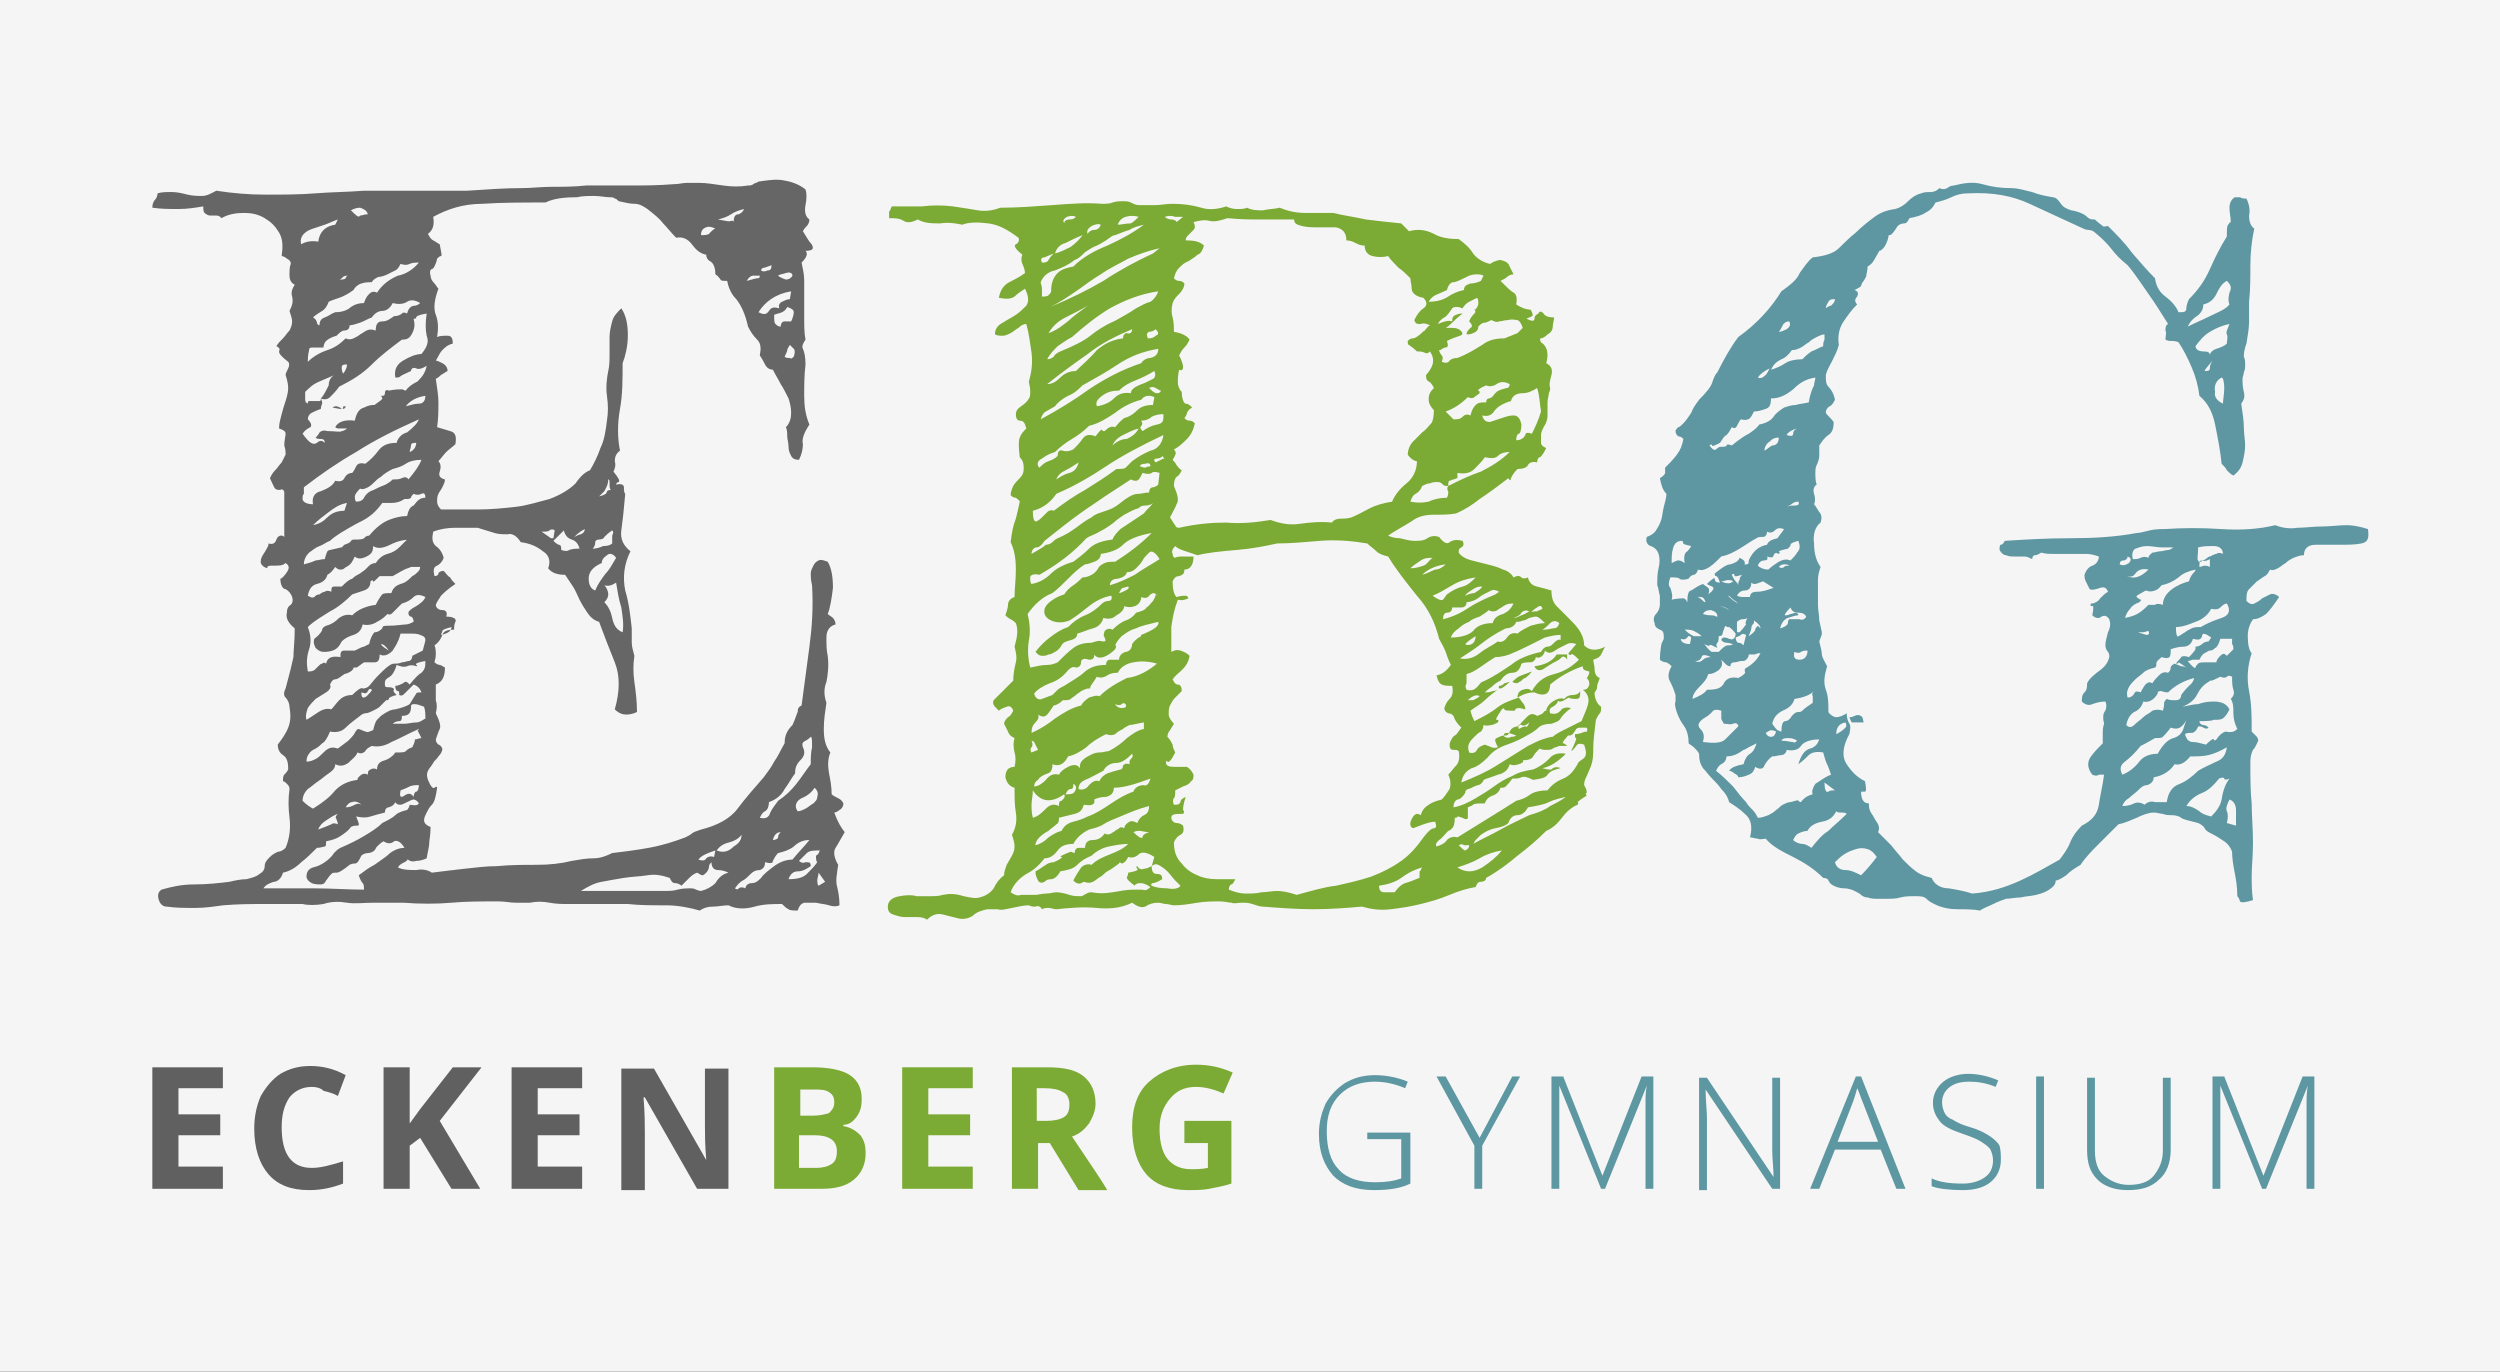 <?xml version="1.0" encoding="UTF-8" standalone="no"?>
<svg
   xmlns:dc="http://purl.org/dc/elements/1.1/"
   xmlns:cc="http://creativecommons.org/ns#"
   xmlns:rdf="http://www.w3.org/1999/02/22-rdf-syntax-ns#"
   xmlns:svg="http://www.w3.org/2000/svg"
   xmlns="http://www.w3.org/2000/svg"
   xmlns:sodipodi="http://sodipodi.sourceforge.net/DTD/sodipodi-0.dtd"
   xmlns:inkscape="http://www.inkscape.org/namespaces/inkscape"
   version="1.1"
   id="Ebene_1"
   x="0px"
   y="0px"
   viewBox="0 0 191.369 105"
   xml:space="preserve"
   sodipodi:docname="logo_eckenberg-gymnasium-adelsheim.svg"
   inkscape:version="0.92.5 (2060ec1f9f, 2020-04-08)"
   width="191.369"
   height="105"><rect x="0" y="0" width="191.369" height="105" fill="#333333" stroke="none"/><defs
   id="defs55" /><sodipodi:namedview
   pagecolor="#ffffff"
   bordercolor="#666666"
   borderopacity="1"
   objecttolerance="10"
   gridtolerance="10"
   guidetolerance="10"
   inkscape:pageopacity="0"
   inkscape:pageshadow="2"
   inkscape:window-width="1870"
   inkscape:window-height="1171"
   id="namedview53"
   showgrid="false"
   inkscape:zoom="3.45138"
   inkscape:cx="85.999479"
   inkscape:cy="53.590416"
   inkscape:window-x="50"
   inkscape:window-y="0"
   inkscape:window-maximized="1"
   inkscape:current-layer="Ebene_1" />
<style
   type="text/css"
   id="style2">
	.st0{opacity:0.95;fill:#FFFFFF;enable-background:new    ;}
	.st1{fill:#606060;}
	.st2{fill:#7BAB34;}
	.st3{fill:#5D97A2;}
	.st4{fill:#666666;}
	.st5{fill:#5E97A2;}
</style>
<rect
   x="0"
   y="0"
   class="st0"
   width="191.369"
   height="105"
   id="rect4"
   style="opacity:0.95;fill:#ffffff;stroke-width:0.756;enable-background:new" />
<g
   id="g42"
   transform="translate(-121.739,0.5)">
	<path
   class="st1"
   d="m 138.8,90.5 h -5.4 v -9.3 h 5.4 v 1.6 h -3.4 v 2 h 3.2 v 1.6 h -3.2 v 2.4 h 3.4 z"
   id="path6"
   inkscape:connector-curvature="0"
   style="fill:#606060" />
	<path
   class="st1"
   d="m 145.6,82.7 c -0.7,0 -1.3,0.3 -1.7,0.8 -0.4,0.6 -0.6,1.3 -0.6,2.3 0,2.1 0.8,3.1 2.3,3.1 0.7,0 1.4,-0.2 2.4,-0.5 v 1.7 c -0.8,0.3 -1.6,0.5 -2.6,0.5 -1.4,0 -2.4,-0.4 -3.1,-1.2 -0.7,-0.8 -1.1,-2 -1.1,-3.5 0,-1 0.2,-1.8 0.5,-2.5 0.4,-0.7 0.9,-1.3 1.5,-1.7 0.7,-0.4 1.4,-0.6 2.3,-0.6 0.9,0 1.8,0.2 2.7,0.7 l -0.6,1.6 c -0.3,-0.2 -0.7,-0.3 -1.1,-0.4 -0.2,-0.2 -0.5,-0.3 -0.9,-0.3 z"
   id="path8"
   inkscape:connector-curvature="0"
   style="fill:#606060" />
	<path
   class="st1"
   d="m 158.5,90.5 h -2.2 l -2.4,-3.9 -0.8,0.6 v 3.3 h -2 v -9.3 h 2 v 4.3 l 0.8,-1.1 2.5,-3.2 h 2.2 l -3.2,4.1 z"
   id="path10"
   inkscape:connector-curvature="0"
   style="fill:#606060" />
	<path
   class="st1"
   d="m 166.3,90.5 h -5.4 v -9.3 h 5.4 v 1.6 h -3.4 v 2 h 3.2 v 1.6 h -3.2 v 2.4 h 3.4 z"
   id="path12"
   inkscape:connector-curvature="0"
   style="fill:#606060" />
	<path
   class="st1"
   d="m 177.6,90.5 h -2.5 l -4,-7 H 171 c 0.1,1.2 0.1,2.1 0.1,2.7 v 4.4 h -1.8 v -9.3 h 2.5 l 4,7 v 0 c -0.1,-1.2 -0.1,-2.1 -0.1,-2.6 v -4.4 h 1.8 v 9.2 z"
   id="path14"
   inkscape:connector-curvature="0"
   style="fill:#606060" />
	<path
   class="st2"
   d="m 181,81.2 h 2.9 c 1.3,0 2.3,0.2 2.9,0.6 0.6,0.4 0.9,1 0.9,1.8 0,0.6 -0.1,1 -0.4,1.4 -0.3,0.4 -0.6,0.6 -1,0.6 v 0.1 c 0.6,0.1 1,0.4 1.3,0.7 0.3,0.4 0.4,0.8 0.4,1.4 0,0.8 -0.3,1.5 -0.9,2 -0.6,0.5 -1.4,0.7 -2.5,0.7 H 181 Z m 1.9,3.7 h 1.1 c 0.5,0 0.9,-0.1 1.2,-0.2 0.2,-0.2 0.4,-0.4 0.4,-0.8 0,-0.4 -0.1,-0.6 -0.4,-0.8 -0.3,-0.2 -0.7,-0.2 -1.2,-0.2 h -1 v 2 z m 0,1.6 v 2.4 h 1.3 c 0.5,0 0.9,-0.1 1.2,-0.3 0.3,-0.2 0.4,-0.5 0.4,-1 0,-0.8 -0.6,-1.2 -1.7,-1.2 h -1.2 z"
   id="path16"
   inkscape:connector-curvature="0"
   style="fill:#7bab34" />
	<path
   class="st2"
   d="m 196.2,90.5 h -5.4 v -9.3 h 5.4 v 1.6 h -3.4 v 2 h 3.2 v 1.6 h -3.2 v 2.4 h 3.4 z"
   id="path18"
   inkscape:connector-curvature="0"
   style="fill:#7bab34" />
	<path
   class="st2"
   d="m 201.2,86.9 v 3.6 h -2 v -9.3 h 2.7 c 1.3,0 2.2,0.2 2.8,0.7 0.6,0.5 0.9,1.2 0.9,2.1 0,0.5 -0.2,1 -0.5,1.5 -0.3,0.4 -0.7,0.8 -1.3,1 1.4,2.1 2.3,3.4 2.7,4.1 h -2.2 L 202.1,87 h -0.9 z m 0,-1.6 h 0.6 c 0.6,0 1.1,-0.1 1.4,-0.3 0.3,-0.2 0.4,-0.5 0.4,-1 0,-0.4 -0.2,-0.8 -0.5,-0.9 -0.3,-0.2 -0.8,-0.3 -1.4,-0.3 h -0.6 v 2.5 z"
   id="path20"
   inkscape:connector-curvature="0"
   style="fill:#7bab34" />
	<path
   class="st2"
   d="m 212.3,85.3 h 3.7 v 4.8 c -0.6,0.2 -1.2,0.3 -1.7,0.4 -0.5,0.1 -1.1,0.1 -1.6,0.1 -1.4,0 -2.5,-0.4 -3.2,-1.2 -0.7,-0.8 -1.1,-2 -1.1,-3.6 0,-1.5 0.4,-2.7 1.3,-3.5 0.9,-0.8 2.1,-1.3 3.6,-1.3 1,0 1.9,0.2 2.8,0.6 l -0.7,1.6 c -0.7,-0.3 -1.4,-0.5 -2.1,-0.5 -0.9,0 -1.5,0.3 -2,0.9 -0.5,0.6 -0.8,1.3 -0.8,2.3 0,1 0.2,1.8 0.6,2.3 0.4,0.5 1,0.8 1.8,0.8 0.4,0 0.8,0 1.3,-0.1 V 87 h -1.8 v -1.7 z"
   id="path22"
   inkscape:connector-curvature="0"
   style="fill:#7bab34" />
	<path
   class="st3"
   d="m 226.5,86.2 h 3.2 v 3.9 c -0.8,0.4 -1.8,0.5 -2.8,0.5 -1.4,0 -2.4,-0.4 -3.1,-1.1 -0.7,-0.8 -1.1,-1.8 -1.1,-3.2 0,-0.9 0.2,-1.6 0.5,-2.3 0.4,-0.7 0.9,-1.2 1.5,-1.6 0.7,-0.4 1.4,-0.6 2.3,-0.6 0.9,0 1.8,0.2 2.5,0.5 l -0.2,0.5 c -0.7,-0.3 -1.5,-0.5 -2.3,-0.5 -1.1,0 -2,0.3 -2.7,1 -0.7,0.7 -1,1.6 -1,2.8 0,1.3 0.3,2.3 0.9,2.9 0.6,0.7 1.6,1 2.8,1 0.8,0 1.5,-0.1 2,-0.3 v -3 h -2.6 v -0.5 z"
   id="path24"
   inkscape:connector-curvature="0"
   style="fill:#5d97a2" />
	<path
   class="st3"
   d="m 235,86.6 2.5,-4.7 h 0.6 l -2.9,5.3 v 3.3 h -0.6 v -3.3 l -2.9,-5.3 h 0.7 z"
   id="path26"
   inkscape:connector-curvature="0"
   style="fill:#5d97a2" />
	<path
   class="st3"
   d="m 244.3,90.5 -3.2,-7.9 v 0 c 0,0.5 0,1 0,1.5 v 6.4 h -0.6 v -8.6 h 0.9 l 3,7.6 v 0 l 3,-7.6 h 0.9 v 8.6 h -0.6 V 84 c 0,-0.5 0,-0.9 0.1,-1.4 v 0 l -3.2,7.9 z"
   id="path28"
   inkscape:connector-curvature="0"
   style="fill:#5d97a2" />
	<path
   class="st3"
   d="m 258,90.5 h -0.6 l -5.1,-7.6 v 0 c 0,0.9 0.1,1.6 0.1,2.1 v 5.6 h -0.6 V 82 h 0.6 l 5.1,7.6 v 0 c 0,-0.7 -0.1,-1.4 -0.1,-2 V 82 h 0.6 z"
   id="path30"
   inkscape:connector-curvature="0"
   style="fill:#5d97a2" />
	<path
   class="st3"
   d="m 265.7,87.5 h -3.5 l -1.2,3 h -0.7 l 3.5,-8.6 h 0.4 l 3.4,8.6 h -0.7 z m -3.3,-0.6 h 3.1 l -1.2,-3.1 c -0.1,-0.2 -0.2,-0.6 -0.4,-1 -0.1,0.4 -0.2,0.7 -0.3,1 z"
   id="path32"
   inkscape:connector-curvature="0"
   style="fill:#5d97a2" />
	<path
   class="st3"
   d="m 274.9,88.3 c 0,0.7 -0.3,1.3 -0.8,1.7 -0.5,0.4 -1.2,0.6 -2.1,0.6 -1,0 -1.9,-0.1 -2.4,-0.3 v -0.6 c 0.6,0.3 1.4,0.4 2.4,0.4 0.7,0 1.3,-0.2 1.7,-0.5 0.4,-0.3 0.6,-0.7 0.6,-1.3 0,-0.3 -0.1,-0.6 -0.2,-0.8 -0.1,-0.2 -0.4,-0.4 -0.7,-0.6 -0.3,-0.2 -0.8,-0.4 -1.4,-0.6 -0.9,-0.3 -1.5,-0.6 -1.8,-1 -0.3,-0.4 -0.5,-0.8 -0.5,-1.4 0,-0.6 0.3,-1.2 0.8,-1.6 0.5,-0.4 1.2,-0.6 1.9,-0.6 0.8,0 1.6,0.2 2.3,0.5 l -0.2,0.5 c -0.7,-0.3 -1.4,-0.4 -2,-0.4 -0.6,0 -1.1,0.1 -1.5,0.4 -0.4,0.3 -0.6,0.7 -0.6,1.2 0,0.3 0.1,0.6 0.2,0.8 0.1,0.2 0.3,0.4 0.6,0.5 0.3,0.2 0.7,0.4 1.4,0.6 0.7,0.2 1.2,0.5 1.5,0.7 0.3,0.2 0.6,0.5 0.7,0.7 0.1,0.4 0.1,0.7 0.1,1.1 z"
   id="path34"
   inkscape:connector-curvature="0"
   style="fill:#5d97a2" />
	<path
   class="st3"
   d="m 277.6,90.5 v -8.6 h 0.6 v 8.6 z"
   id="path36"
   inkscape:connector-curvature="0"
   style="fill:#5d97a2" />
	<path
   class="st3"
   d="m 287.9,81.9 v 5.6 c 0,1 -0.3,1.8 -0.9,2.3 -0.6,0.6 -1.4,0.8 -2.4,0.8 -1,0 -1.8,-0.3 -2.3,-0.8 -0.6,-0.6 -0.8,-1.3 -0.8,-2.3 V 82 h 0.6 v 5.6 c 0,0.8 0.2,1.5 0.7,1.9 0.5,0.4 1.1,0.7 1.9,0.7 0.8,0 1.5,-0.2 1.9,-0.7 0.4,-0.5 0.7,-1.1 0.7,-1.9 V 82 h 0.6 z"
   id="path38"
   inkscape:connector-curvature="0"
   style="fill:#5d97a2" />
	<path
   class="st3"
   d="m 294.9,90.5 -3.2,-7.9 v 0 c 0,0.5 0,1 0,1.5 v 6.4 h -0.6 v -8.6 h 0.9 l 3,7.6 v 0 l 3,-7.6 h 0.9 v 8.6 h -0.6 V 84 c 0,-0.5 0,-0.9 0.1,-1.4 v 0 l -3.2,7.9 z"
   id="path40"
   inkscape:connector-curvature="0"
   style="fill:#5d97a2" />
</g>
<g
   id="g50"
   transform="translate(-121.739,0.5)">
	<path
   class="st4"
   d="m 186.4,63.2 c -0.3,0.5 -0.5,0.9 -0.7,1.2 -0.2,0.3 -0.1,0.8 0.2,1.3 -0.1,0.7 -0.2,1.2 -0.1,1.6 0.1,0.4 0.2,0.9 0.2,1.5 -0.2,0.1 -0.5,0.1 -0.8,0 -0.3,-0.1 -0.6,-0.1 -1,-0.2 -0.3,0 -0.6,0 -0.9,0 -0.3,0.1 -0.4,0.3 -0.5,0.6 -0.3,0 -0.6,0 -0.7,-0.1 -0.2,-0.1 -0.3,-0.2 -0.5,-0.4 -0.7,0 -1.4,0 -2.1,0.2 -0.7,0.2 -1.4,0.2 -2,-0.1 -0.4,0 -0.8,0.1 -1.2,0.1 -0.4,0 -0.7,0.1 -1,0.3 -0.7,-0.2 -1.6,-0.4 -2.6,-0.4 -1,0 -2,0 -2.9,-0.1 h -4.5 c -0.5,0 -1,0 -1.5,-0.1 -0.5,-0.1 -1,-0.1 -1.5,0 -0.4,0 -0.8,0 -1.1,0 -0.4,0 -0.8,-0.1 -1.3,-0.1 -1.3,0 -2.5,0 -3.6,0.1 -1.1,0.1 -2.4,0.1 -3.7,0 -0.7,0 -1.4,0 -2.2,0 -0.8,0 -1.5,0.1 -2.1,0 -0.6,-0.1 -1.2,-0.1 -1.8,0.1 -0.6,0.1 -1.2,0.1 -1.6,0 -0.9,0 -1.9,0 -2.9,0 -1,0 -2,0 -3.2,0.1 -0.7,0.1 -1.4,0.2 -2.1,0.2 -0.8,0 -1.5,0 -2.2,-0.1 -0.3,0 -0.5,-0.2 -0.6,-0.5 -0.1,-0.3 -0.1,-0.6 0.2,-0.8 0.7,-0.2 1.5,-0.4 2.5,-0.4 1,0 1.9,-0.1 2.7,-0.2 0.4,-0.1 0.9,-0.2 1.3,-0.2 0.4,-0.1 0.8,-0.2 1,-0.4 0.2,-0.1 0.4,-0.3 0.4,-0.6 0,-0.3 0.2,-0.5 0.4,-0.7 0.2,-0.2 0.4,-0.3 0.6,-0.4 0.2,0 0.4,-0.1 0.6,-0.3 0.3,-0.7 0.4,-1.5 0.3,-2.3 -0.1,-0.8 -0.1,-1.5 0,-2.2 0,-0.2 -0.1,-0.3 -0.2,-0.4 -0.1,-0.1 -0.2,-0.2 -0.3,-0.2 0,-0.2 0,-0.4 0.1,-0.5 0.1,-0.1 0.2,-0.2 0.3,-0.4 0,-0.6 -0.1,-0.9 -0.4,-1.1 -0.3,-0.2 -0.4,-0.5 -0.4,-0.8 0.3,-0.4 0.6,-0.8 0.8,-1.3 0.2,-0.5 0.2,-1 0.1,-1.6 0,-0.2 -0.1,-0.5 -0.3,-0.7 -0.2,-0.2 -0.1,-0.5 0,-0.7 0.3,-1.1 0.5,-1.9 0.6,-2.4 0,-0.5 0.1,-1.2 0.1,-2.2 -0.5,-0.4 -0.7,-0.8 -0.6,-1.2 0,-0.3 0.1,-0.5 0.3,-0.6 0.1,-0.1 0.2,-0.3 0.1,-0.6 -0.1,-0.3 -0.3,-0.5 -0.5,-0.6 -0.2,0 -0.4,-0.3 -0.4,-0.8 0.1,0 0.3,-0.2 0.5,-0.5 0.2,-0.3 0.2,-0.5 -0.1,-0.7 -0.2,0.2 -0.5,0.2 -0.9,0.2 -0.4,0 -0.5,0 -0.5,0.2 -0.3,-0.1 -0.4,-0.2 -0.5,-0.4 0,-0.2 0,-0.3 0.1,-0.5 0.1,-0.2 0.2,-0.3 0.3,-0.5 0.1,-0.2 0.2,-0.3 0.2,-0.5 0.3,0.1 0.5,0 0.6,-0.3 0.1,-0.3 0.4,-0.4 0.6,-0.2 0,-0.6 0,-1.2 0,-1.8 0,-0.6 0,-1.1 0,-1.6 0,-0.2 -0.2,-0.3 -0.3,-0.2 -0.2,0 -0.3,0 -0.4,-0.1 -0.1,-0.1 -0.2,-0.4 -0.4,-0.8 0.1,-0.2 0.2,-0.4 0.4,-0.6 0.2,-0.2 0.3,-0.4 0.5,-0.6 0.1,-0.2 0.2,-0.4 0.3,-0.6 0,-0.2 0,-0.4 -0.1,-0.7 0,-0.4 0.1,-0.7 0.1,-0.9 0,-0.2 -0.2,-0.3 -0.5,-0.4 0,-0.4 0.1,-0.7 0.2,-1.1 0.1,-0.4 0.2,-0.7 0.3,-1 0.1,-0.3 0.2,-0.7 0.2,-1 0,-0.3 -0.1,-0.7 -0.2,-1 0,-0.1 0.1,-0.3 0.2,-0.5 0.1,-0.2 0.1,-0.4 0,-0.5 -0.5,-0.4 -0.7,-0.6 -0.7,-0.8 0.1,-0.2 0,-0.3 -0.2,-0.4 0.1,-0.2 0.3,-0.4 0.5,-0.6 0.2,-0.2 0.3,-0.4 0.5,-0.6 0.1,-0.2 0.2,-0.4 0.2,-0.7 0,-0.2 -0.1,-0.5 -0.2,-0.8 0.2,-0.4 0.3,-0.7 0.2,-1.1 -0.1,-0.3 0,-0.6 0.2,-0.9 -0.2,-0.1 -0.4,-0.3 -0.4,-0.7 0,-0.4 0,-0.7 0.1,-0.9 0,-0.2 -0.1,-0.3 -0.3,-0.4 -0.1,-0.1 -0.3,-0.2 -0.4,-0.2 0.1,-0.7 0.1,-1.3 -0.2,-1.8 -0.3,-0.5 -0.6,-0.8 -1.1,-1.1 -0.5,-0.3 -1,-0.4 -1.6,-0.4 -0.6,0 -1.2,0.1 -1.7,0.4 -0.1,-0.1 -0.2,-0.2 -0.4,-0.2 -0.2,0 -0.3,0 -0.5,0 -0.1,0 -0.3,-0.1 -0.4,-0.2 -0.1,-0.1 -0.1,-0.3 -0.1,-0.5 -0.6,0.1 -1.2,0.2 -1.9,0.2 -0.7,0 -1.3,0 -2,-0.1 0,-0.3 0.1,-0.5 0.2,-0.6 0.1,-0.1 0.2,-0.3 0.2,-0.5 0.3,-0.1 0.7,-0.1 1.1,-0.1 0.4,0 0.8,0.1 1.2,0.2 0.4,0.1 0.8,0.1 1.1,0.1 0.4,0 0.7,-0.2 1.1,-0.4 1.3,0.2 2.5,0.3 3.8,0.3 1.3,0 2.5,0 3.8,-0.1 1.2,-0.1 2.5,-0.1 3.7,-0.2 1.2,0 2.5,0 3.7,0 1.3,0 2.7,0 4.2,0 1.5,-0.1 2.9,-0.2 4.2,-0.2 0.7,0 1.5,-0.1 2.3,-0.1 0.8,0 1.7,0 2.6,-0.1 1.2,0 2.3,0 3.3,0 1,0 2.2,0 3.4,-0.1 0.4,0 0.7,-0.1 1,-0.1 0.3,0 0.6,0 1,0 0.5,0 1.1,0.1 1.8,0.2 0.7,0.1 1.3,0.1 1.9,0 0.1,0 0.3,0 0.4,-0.1 0.1,-0.1 0.3,-0.1 0.4,-0.2 0.7,-0.1 1.3,-0.2 1.9,-0.1 0.6,0.1 1.2,0.3 1.7,0.7 0.1,0.3 0.1,0.7 0,1.2 -0.1,0.5 0,0.9 0.3,1.1 0,0.2 -0.1,0.4 -0.2,0.5 -0.1,0.1 -0.2,0.2 -0.3,0.4 0.3,0.5 0.5,0.8 0.5,0.8 0.3,0.3 0.3,0.5 0.2,0.6 -0.2,0.1 -0.3,0.1 -0.5,0.1 0.2,0.2 0.1,0.5 -0.3,0.9 0.1,0.5 0.2,0.9 0.2,1.4 0,0.5 0,1 0,1.4 0,0.5 0,1 0,1.5 0,0.5 0,1.1 0.1,1.6 -0.2,0.3 -0.3,0.5 -0.2,0.7 0.1,0.2 0.2,0.6 0.2,1.2 -0.1,0.8 -0.1,1.7 -0.1,2.4 0,0.8 0.1,1.5 0.4,2.2 -0.4,0.6 -0.6,1.1 -0.5,1.5 0,0.4 -0.1,0.8 -0.3,1.2 -0.3,0 -0.5,-0.1 -0.6,-0.3 -0.1,-0.2 -0.2,-0.4 -0.2,-0.7 0,-0.3 -0.1,-0.6 -0.1,-0.8 0,-0.2 0,-0.5 -0.1,-0.7 0.3,-0.3 0.4,-0.7 0.4,-1.1 0,-0.4 -0.1,-0.8 -0.2,-1.1 -0.2,-0.4 -0.4,-0.8 -0.6,-1.1 -0.2,-0.4 -0.4,-0.7 -0.6,-1.1 -0.3,0 -0.5,-0.2 -0.6,-0.4 -0.1,-0.2 -0.2,-0.4 -0.4,-0.7 0.1,-0.5 0.1,-0.9 -0.2,-1.2 -0.3,-0.3 -0.5,-0.6 -0.7,-1 -0.2,-0.9 -0.5,-1.6 -0.9,-2.1 -0.4,-0.4 -0.6,-0.9 -0.7,-1.4 -0.3,0 -0.5,0 -0.5,-0.1 -0.1,-0.1 -0.2,-0.3 -0.4,-0.4 0,-0.6 -0.2,-0.9 -0.4,-1 -0.2,-0.1 -0.3,-0.3 -0.3,-0.5 -0.5,-0.1 -0.8,-0.4 -1.1,-0.8 -0.3,-0.4 -0.7,-0.6 -1.2,-0.5 -0.4,-0.4 -0.7,-0.8 -1,-1.1 -0.3,-0.4 -0.7,-0.7 -1.2,-1.1 -0.3,-0.2 -0.6,-0.4 -1,-0.4 -0.4,0 -0.7,-0.1 -1.2,-0.2 -0.1,-0.1 -0.2,-0.2 -0.3,-0.2 -0.1,-0.1 -0.2,-0.1 -0.4,-0.1 -0.3,0 -0.7,-0.1 -1.2,-0.1 -0.4,0 -0.9,0 -1.3,0.1 -1,0 -1.8,0.1 -2.4,0.4 -1.7,0 -3.4,0 -4.8,0.1 -1.5,0 -2.7,0.4 -3.8,1 0.1,0.6 0,1 -0.4,1.3 0.1,0.2 0.2,0.4 0.4,0.5 0.2,0.1 0.3,0.2 0.5,0.3 0.1,0.6 0.2,0.9 0.1,0.9 -0.1,0 -0.2,0.1 -0.3,0.2 -0.1,0.5 -0.3,0.8 -0.4,0.8 -0.1,0 -0.2,0.2 -0.1,0.5 0,0.2 0.1,0.4 0.3,0.6 0.1,0.1 0.2,0.3 0.3,0.4 -0.3,0.8 -0.4,1.5 -0.2,2 0.2,0.5 0.2,1.1 0.1,1.7 0.2,-0.1 0.5,-0.1 0.8,-0.1 0.3,0 0.4,0.2 0.4,0.6 -0.4,0.1 -0.6,0.3 -0.8,0.5 -0.2,0.2 -0.3,0.5 -0.5,0.8 0.1,0 0.3,0.1 0.5,0.2 0.2,0.1 0.4,0.3 0.4,0.6 -0.2,0.1 -0.3,0.2 -0.5,0.3 -0.1,0.1 -0.2,0.2 -0.4,0.3 0.1,0.7 0.2,1.3 0.2,1.8 0,0.6 0,1.2 -0.1,1.9 0.3,0.1 0.7,0.2 1,0.3 0.4,0.1 0.5,0.4 0.4,1 -0.2,0.2 -0.5,0.4 -0.7,0.6 -0.2,0.2 -0.4,0.5 -0.6,0.7 0.2,0.2 0.2,0.5 0.1,0.8 -0.1,0.3 0,0.5 0.4,0.6 0,0.2 -0.1,0.4 -0.2,0.6 -0.1,0.2 -0.2,0.3 -0.3,0.5 -0.1,0.2 -0.1,0.4 -0.1,0.6 0,0.2 0.1,0.4 0.3,0.6 0.8,0 1.8,0 2.8,0 1,0 2,-0.1 2.9,-0.2 0.9,-0.1 1.8,-0.4 2.6,-0.6 0.8,-0.3 1.5,-0.7 2,-1.2 0.4,-0.6 0.8,-0.9 1.1,-1 0.3,-0.5 0.6,-1.1 0.8,-1.7 0.3,-0.6 0.4,-1.3 0.5,-2.1 0.1,-0.6 0.1,-1.2 0,-1.9 -0.1,-0.7 0,-1.4 0.1,-1.9 0.1,-0.4 0.1,-0.9 0.1,-1.3 0,-0.5 0,-0.9 0,-1.3 0,-0.4 0.1,-0.8 0.2,-1.2 0.1,-0.4 0.4,-0.7 0.7,-1 0.4,0.6 0.5,1.3 0.5,2.1 0,0.8 -0.2,1.6 -0.4,2.1 0,1.2 0,2.4 -0.2,3.5 -0.2,1.1 -0.2,2.2 0,3.2 -0.3,0.2 -0.4,0.5 -0.4,0.8 0.1,0.3 0,0.6 -0.1,0.8 0.4,0.5 0.5,0.7 0.4,0.8 -0.1,0 -0.2,0.1 -0.2,0.2 0.4,-0.1 0.6,0 0.6,0.2 0,0.2 0,0.4 0.1,0.5 -0.1,1.2 -0.2,2.1 -0.3,2.8 -0.1,0.7 0.2,1.2 0.7,1.6 -0.5,1 -0.6,2 -0.4,3 0.3,1 0.4,2 0.5,2.9 0,0.4 0,0.8 0,1.1 0,0.3 0.1,0.6 0.2,1 -0.1,0.7 -0.1,1.3 0,2 0.1,0.7 0.2,1.5 0.2,2.3 -0.2,0.1 -0.5,0.2 -0.8,0.2 -0.3,0 -0.6,-0.1 -0.9,-0.4 0.4,-1.4 0.4,-2.6 0,-3.6 -0.4,-1 -0.8,-2 -1.2,-3.1 -0.4,-0.1 -0.7,-0.4 -0.9,-0.7 -0.2,-0.3 -0.4,-0.6 -0.6,-1 -0.2,-0.4 -0.3,-0.7 -0.5,-1 -0.2,-0.3 -0.4,-0.6 -0.6,-0.9 -0.5,0 -1,-0.1 -1.3,-0.5 0.2,-0.5 0.1,-1 -0.4,-1.3 -0.5,-0.4 -1,-0.6 -1.7,-0.7 -0.3,-0.5 -0.7,-0.7 -1,-0.6 -0.3,0 -0.7,0 -1,-0.1 l -1.3,-0.4 c -0.5,0 -1.1,0 -1.7,0 -0.6,0 -1.2,0.1 -1.7,0.3 -0.1,0.5 -0.1,0.8 0.2,1.1 0.3,0.2 0.5,0.5 0.6,0.9 -0.1,0.3 -0.3,0.5 -0.5,0.6 -0.3,0.1 -0.3,0.4 -0.2,0.8 0.2,0 0.3,-0.1 0.3,-0.2 0,-0.1 0.2,-0.2 0.4,-0.2 0.2,0.2 0.3,0.4 0.5,0.5 0.1,0.2 0.2,0.3 0.4,0.5 -0.6,0.4 -0.9,0.7 -1.1,0.9 -0.1,0.2 -0.3,0.4 -0.4,0.7 0,0.2 0.2,0.4 0.5,0.4 0.3,0 0.4,0.2 0.3,0.5 0.6,0 0.8,0.2 0.7,0.4 -0.1,0.2 -0.1,0.4 -0.1,0.6 -0.5,0 -0.8,0.1 -0.9,0.4 -0.1,0.3 -0.3,0.6 -0.6,0.8 0.1,0.2 0.1,0.5 0.1,0.7 0,0.3 -0.1,0.5 -0.1,0.6 0.1,0.1 0.3,0.2 0.4,0.2 0.1,0 0.2,0.1 0.4,0.2 0,0.7 -0.2,1.1 -0.7,1.3 0,0.5 0,0.9 0,1.2 0.1,0.3 0.1,0.6 0,1 0.3,0.6 0.4,1 0.3,1.2 -0.1,0.2 -0.2,0.5 -0.3,0.8 0,0.2 0.1,0.3 0.2,0.4 0.1,0 0.2,0.1 0.3,0.3 0,0.2 -0.1,0.4 -0.3,0.6 -0.1,0.2 -0.3,0.3 -0.4,0.5 -0.1,0.2 -0.3,0.4 -0.4,0.6 -0.1,0.2 -0.1,0.4 0,0.7 0.2,0.5 0.4,0.7 0.5,0.6 0.1,-0.1 0.2,-0.1 0.2,0 -0.1,0.7 -0.2,1.1 -0.4,1.3 -0.2,0.2 -0.3,0.4 -0.4,0.6 -0.1,0.2 -0.2,0.4 -0.2,0.6 0,0.2 0.2,0.4 0.5,0.5 0,0.6 -0.1,1 -0.1,1.2 0,0.3 -0.1,0.6 -0.2,1.2 -0.2,0.1 -0.5,0.2 -0.8,0.2 -0.3,0.1 -0.6,0 -0.7,-0.2 0.1,0.1 0,0.2 -0.2,0.3 -0.2,0.1 -0.4,0.2 -0.5,0.4 0.4,0.2 0.9,0.2 1.4,0.2 0.5,-0.1 0.9,0 1.2,0.2 0.8,-0.1 1.6,-0.2 2.5,-0.3 0.9,-0.1 1.7,-0.2 2.5,-0.2 1,-0.1 2,-0.1 3,-0.1 1,0 1.9,-0.1 2.7,-0.3 0.6,-0.1 1.1,-0.2 1.7,-0.2 0.5,0 1,-0.2 1.4,-0.4 0.8,-0.1 1.7,-0.2 2.8,-0.4 1.1,-0.2 2,-0.5 2.8,-0.8 0.2,-0.1 0.4,-0.2 0.5,-0.3 0.1,-0.1 0.4,-0.2 0.7,-0.3 1.2,-0.3 2.2,-0.8 2.8,-1.6 0.6,-0.8 1.3,-1.6 2,-2.4 0.3,-0.4 0.6,-0.8 0.8,-1.2 0.3,-0.4 0.5,-0.9 0.8,-1.4 0,-0.6 0.2,-1 0.6,-1.4 0.2,-0.4 0.3,-0.8 0.4,-1 0,-0.3 0.1,-0.4 0.3,-0.5 0.2,-1.5 0.4,-3 0.6,-4.5 0.2,-1.5 0.3,-3 0.2,-4.7 -0.1,-0.4 -0.1,-0.7 -0.1,-0.9 0,-0.2 0.1,-0.4 0.2,-0.6 0.1,-0.2 0.2,-0.3 0.4,-0.4 0.2,-0.1 0.4,0 0.7,0.1 0.3,0.5 0.4,1.2 0.4,2 -0.1,0.8 -0.2,1.5 -0.4,2 0.1,0.1 0.3,0.2 0.4,0.3 0.1,0.1 0.2,0.3 0.2,0.5 -0.4,0.1 -0.7,0.4 -0.7,1 0,0.5 0,1 0.1,1.4 0.1,0.8 0,1.5 -0.1,2 -0.2,0.5 -0.2,1 0,1.6 -0.1,0.7 -0.2,1.3 -0.2,2 0,0.7 0.1,1.3 0.5,1.8 -0.2,0.5 -0.2,1 -0.1,1.6 0.1,0.5 0.2,1 0.2,1.6 0.1,0.1 0.3,0.2 0.5,0.3 0.2,0.1 0.3,0.2 0.4,0.4 0,0.2 -0.1,0.4 -0.3,0.5 -0.1,0.1 -0.3,0.2 -0.4,0.2 0.3,0.8 0.5,1.1 0.8,1.5 z M 153.8,61 c -0.1,-0.2 -0.3,-0.3 -0.4,-0.3 -0.1,0 -0.3,0.1 -0.5,0.2 -0.2,0.1 -0.4,0.2 -0.5,0.2 -0.1,0 -0.3,0 -0.4,-0.2 -0.1,0.2 -0.2,0.3 -0.5,0.4 -0.2,0 -0.3,0.2 -0.3,0.4 -0.4,0.1 -0.8,0.2 -1.1,0.3 -0.3,0.1 -0.6,0.1 -1.1,0 0.2,0.5 0.3,0.7 0.1,0.7 -0.2,0 -0.3,0 -0.5,0.1 -0.2,0.3 -0.5,0.5 -0.8,0.7 -0.3,0.2 -0.6,0.3 -1.1,0.4 0,0.2 0,0.4 -0.1,0.4 -0.1,0 -0.3,0.1 -0.6,0.1 -0.4,0.4 -0.8,0.8 -1.2,1.1 -0.4,0.4 -0.9,0.7 -1.4,0.8 -0.1,0.4 -0.4,0.7 -0.7,0.7 -0.3,0.1 -0.6,0.2 -0.8,0.5 1.1,0 2.4,0 3.8,0 1.4,0 2.7,0.1 3.9,0.1 0,-0.2 0,-0.4 -0.1,-0.5 -0.1,-0.1 -0.2,-0.3 -0.3,-0.6 0.4,-0.3 0.8,-0.6 1.2,-0.8 0.4,-0.3 0.9,-0.6 1.2,-0.9 0.4,-0.3 0.8,-0.4 1.1,-0.4 -0.3,-0.5 -0.6,-0.6 -0.8,-0.5 -0.2,0.2 -0.5,0.2 -0.8,0 -0.2,0.1 -0.4,0.3 -0.5,0.4 -0.1,0.1 -0.1,0.2 -0.2,0.3 -0.1,0.1 -0.3,0.2 -0.5,0.2 -0.2,0 -0.4,0.1 -0.5,0.2 -0.2,0.4 -0.3,0.6 -0.5,0.6 -0.1,0 -0.2,0 -0.4,0.1 -0.5,0.4 -0.8,0.6 -1,0.6 -0.2,0 -0.3,0 -0.4,0.1 -0.2,0.2 -0.3,0.4 -0.4,0.5 -0.1,0.2 -0.2,0.3 -0.4,0.3 -0.2,0 -0.5,0 -0.7,-0.1 -0.2,-0.1 -0.4,-0.3 -0.4,-0.5 0,-0.4 0.2,-0.6 0.5,-0.7 0.4,-0.1 0.6,-0.2 0.9,-0.4 0.3,-0.2 0.6,-0.5 0.7,-0.7 0.2,-0.2 0.3,-0.3 0.5,-0.4 0.7,-0.3 1.3,-0.6 1.8,-0.9 0.5,-0.3 1,-0.6 1.4,-1 0.4,-0.2 0.8,-0.4 1,-0.6 0.2,-0.2 0.5,-0.3 0.9,-0.4 0.1,-0.1 0.2,-0.3 0.2,-0.4 0.6,0.1 0.6,0 0.7,-0.1 z m -6.2,-44.7 c -0.3,0.1 -0.7,0.3 -1,0.4 -0.3,0.1 -0.6,0.2 -0.9,0.3 -0.3,0.1 -0.5,0.2 -0.7,0.4 -0.2,0.2 -0.3,0.5 -0.2,0.8 0.3,-0.2 0.8,-0.3 1.3,-0.2 0.1,-0.8 0.6,-1.2 1.3,-1.3 z m 6.8,11.2 c -0.3,0.2 -0.6,0.3 -0.8,0.2 -0.2,-0.1 -0.4,0 -0.4,0.2 -0.4,0.2 -0.7,0.3 -0.8,0.4 -0.1,0.1 -0.2,0.1 -0.4,0.1 -0.1,-0.6 0.1,-1 0.6,-1.3 0.5,-0.3 1,-0.5 1.4,-0.5 0.4,-0.5 0.6,-0.9 0.4,-1.4 -0.1,-0.5 -0.1,-1 0,-1.7 -0.6,0.1 -0.8,0.2 -0.8,0.3 0,0.1 -0.1,0.1 -0.2,0.1 0.1,0.4 0.1,0.7 -0.1,1.1 -0.2,0.4 -0.4,0.5 -0.8,0.5 -0.8,0.6 -1.6,1.2 -2.3,1.9 -0.7,0.7 -1.5,1.2 -2.5,1.7 -0.2,0.3 -0.5,0.6 -0.7,0.8 -0.2,0.2 -0.5,0.2 -0.7,0.1 0.1,0.2 0.1,0.3 0.1,0.4 0,0 -0.1,0.2 -0.1,0.4 -0.3,0.1 -0.5,0.2 -0.7,0.3 -0.2,0.1 -0.3,0.3 -0.3,0.5 0.3,0.3 0.3,0.5 0.2,0.6 -0.2,0.1 -0.4,0.2 -0.6,0.5 0.5,0.7 0.8,0.9 1.1,0.7 0.2,-0.2 0.4,-0.2 0.6,0 0,-0.2 -0.1,-0.3 -0.3,-0.3 -0.2,0 -0.3,0 -0.4,-0.1 0.1,-0.1 0.2,-0.2 0.3,-0.4 0.1,-0.1 0.3,-0.2 0.6,-0.1 0.6,0 1,0.1 1.1,0 0.1,0 0.3,-0.1 0.4,-0.2 -0.1,0 -0.3,0 -0.5,0 -0.2,0 -0.3,0 -0.4,-0.1 0.2,-0.4 0.7,-0.6 1.5,-0.5 0.1,-0.5 0.3,-0.9 0.7,-1 0.4,-0.2 0.6,-0.2 0.8,-0.2 0.4,-0.3 0.6,-0.4 0.6,-0.5 0,0 0,-0.1 -0.1,-0.2 0.2,0 0.3,0 0.3,-0.2 0,-0.2 0.1,-0.3 0.3,-0.2 0.5,-0.1 0.8,-0.1 1,-0.1 0.1,0 0.2,0.1 0.3,0.1 0.2,-0.3 0.5,-0.5 0.9,-0.7 0.4,-0.4 0.6,-0.7 0.7,-1.2 z m -0.6,4.1 c -1.8,0.8 -3.4,1.6 -4.8,2.5 -1.4,0.8 -2.7,1.7 -4,2.7 0,0.2 0,0.4 0,0.5 -0.1,0.1 -0.1,0.2 -0.1,0.4 0,0.2 0.3,0.4 0.8,0.4 -0.1,-0.5 0.1,-0.9 0.6,-1 0.5,-0.2 0.9,-0.4 1.1,-0.8 0.4,0.1 0.6,0 0.7,-0.2 0.1,-0.2 0.3,-0.4 0.6,-0.4 0.1,-0.1 0.2,-0.3 0.3,-0.5 0.1,-0.2 0.3,-0.3 0.7,-0.2 0.4,-0.3 0.7,-0.6 1,-1 0.3,-0.4 0.7,-0.6 1.4,-0.6 0.1,-0.4 0.4,-0.7 0.8,-0.8 0.5,-0.4 0.8,-0.7 0.9,-1 z m -6.2,-3.5 c -0.5,0.2 -0.9,0.4 -1.4,0.6 -0.5,0.2 -0.8,0.5 -1.1,0.8 0,0.1 0,0.3 0,0.5 0,0.2 0,0.3 0.2,0.4 0,-0.1 0,-0.2 0.1,-0.2 0.1,0 0.2,0 0.4,0 0.1,0 0.3,0 0.4,0 0.1,0 0.1,-0.1 0.1,-0.2 0.2,-0.2 0.4,-0.6 0.6,-1 0,-0.5 0.3,-0.8 0.7,-0.9 z m 6.7,9.5 c 0,-0.3 -0.1,-0.4 -0.3,-0.3 -0.2,0.1 -0.4,0.1 -0.6,0 -0.1,0.1 -0.2,0.2 -0.2,0.3 -0.1,0.1 -0.2,0.1 -0.5,0.1 -0.3,0.2 -0.6,0.3 -1,0.3 -0.4,0 -0.6,0 -0.7,0 -0.5,0.7 -1,1.1 -1.6,1.4 -0.6,0.3 -1.1,0.6 -1.6,0.9 -0.3,0.2 -0.6,0.4 -0.8,0.6 -0.3,0.1 -0.5,0.3 -0.8,0.4 -0.3,0.1 -0.5,0.3 -0.8,0.5 -0.2,0.2 -0.4,0.5 -0.4,0.9 0.4,-0.1 0.7,-0.2 0.9,-0.3 0.2,0 0.4,-0.1 0.7,-0.1 0.1,-0.4 0.2,-0.6 0.2,-0.6 0,0 0.1,-0.1 0.2,-0.1 0.5,-0.1 0.8,-0.2 0.9,-0.2 0.1,-0.1 0.2,-0.2 0.2,-0.2 0.3,-0.1 0.5,-0.2 0.5,-0.3 0.1,-0.1 0.2,-0.1 0.3,-0.1 0.3,0 0.6,0 0.7,-0.1 0.1,-0.1 0.2,-0.2 0.4,-0.2 0.5,-0.6 1,-1 1.5,-1.2 0.5,-0.2 1,-0.3 1.4,-0.3 0.1,-0.4 0.2,-0.7 0.5,-0.8 0.3,-0.4 0.5,-0.6 0.9,-0.6 z M 154,56 c -0.2,-0.4 -0.3,-0.6 -0.3,-0.6 0,0 0.1,0 0.1,-0.1 -0.9,0.4 -1.6,0.8 -2.1,1 -0.5,0.3 -1,0.4 -1.5,0.3 -0.2,0.1 -0.4,0.2 -0.5,0.4 -0.2,0.2 -0.4,0.2 -0.6,0.1 -0.1,0.3 -0.4,0.5 -0.7,0.8 -0.3,0.2 -0.6,0.3 -1,0.1 0,0.3 -0.2,0.5 -0.5,0.7 -0.3,0.2 -0.5,0.4 -0.8,0.6 -0.3,0.2 -0.5,0.4 -0.8,0.6 -0.2,0.2 -0.4,0.5 -0.4,0.9 0.3,0.3 0.6,0.5 0.8,0.6 0.8,-0.5 1.3,-0.9 1.7,-1.4 0.4,-0.4 0.9,-0.7 1.7,-0.8 0,-0.2 0.2,-0.3 0.3,-0.4 0.2,-0.1 0.3,-0.1 0.5,0 0,-0.2 0,-0.3 0.2,-0.4 0.2,-0.1 0.3,-0.1 0.5,0 0,-0.4 0.2,-0.6 0.6,-0.7 0.3,-0.1 0.6,-0.3 0.8,-0.6 0.5,0 0.7,0 0.8,-0.1 0.1,-0.1 0.2,-0.2 0.5,-0.3 0.1,-0.2 0.2,-0.4 0.2,-0.6 0.2,0 0.3,-0.1 0.5,-0.1 z m 0.3,-5.9 c -0.6,0.1 -0.8,0.2 -0.7,0.3 0.1,0 0.1,0.1 0,0.1 -0.2,-0.1 -0.5,-0.1 -0.7,0 -0.3,0.1 -0.5,0 -0.8,-0.1 -0.1,0.4 -0.3,0.7 -0.4,0.8 -0.1,0.1 -0.3,0.2 -0.4,0.3 -0.1,0.1 -0.1,0.2 -0.1,0.4 0,0.2 0.1,0.2 0.2,0.2 0.4,0 0.5,0.1 0.5,0.2 -0.1,0.1 0,0.2 0.2,0.4 -0.4,0.1 -0.6,0.2 -0.6,0.3 0,0.1 -0.1,0.1 -0.2,0.1 -0.2,0.2 -0.4,0.4 -0.5,0.5 -0.1,0.1 -0.3,0.2 -0.5,0.3 -0.2,0.1 -0.4,0.2 -0.6,0.2 -0.1,0 -0.3,0.1 -0.4,0.2 -0.4,0.3 -0.8,0.6 -1.1,0.9 -0.3,0.3 -0.7,0.4 -1.2,0.3 -0.2,0.5 -0.4,0.8 -0.6,0.9 -0.1,0.1 -0.3,0.3 -0.5,0.4 -0.2,0.1 -0.4,0.2 -0.5,0.4 -0.1,0.1 -0.2,0.3 -0.2,0.6 0.3,0 0.5,-0.1 0.7,-0.2 0.2,-0.1 0.4,-0.3 0.5,-0.4 0.2,-0.2 0.3,-0.3 0.5,-0.4 0.2,-0.1 0.4,-0.1 0.7,0 l 0.8,-0.6 c 0.2,-0.2 0.4,-0.4 0.5,-0.6 0.1,-0.2 0.2,-0.3 0.3,-0.3 0.5,0.2 0.7,0.3 0.8,0.2 0.1,0 0.2,-0.1 0.3,-0.1 0.1,-0.4 0.2,-0.7 0.3,-0.8 0.1,-0.1 0.2,-0.2 0.3,-0.3 0.4,-0.3 0.8,-0.5 1.1,-0.5 0.4,-0.1 0.8,-0.2 1.1,-0.4 0.3,-0.5 0.5,-0.8 0.5,-0.8 0,-0.1 0.2,-0.1 0.4,-0.1 -0.1,-0.3 -0.3,-0.5 -0.6,-0.6 -0.4,0.4 -0.6,0.6 -0.7,0.7 -0.1,0.1 -0.2,0.2 -0.4,0.1 0,-0.2 0,-0.3 -0.1,-0.3 -0.1,0 -0.2,-0.1 -0.2,-0.4 0.2,0 0.4,-0.1 0.6,-0.2 0.2,-0.2 0.3,-0.1 0.5,0.1 0.4,-0.5 0.7,-0.8 0.9,-0.9 0.3,-0.3 0.3,-0.5 0.3,-0.9 z m -0.4,-27.4 c -0.3,-0.2 -0.7,-0.3 -1,-0.1 -0.3,0.2 -0.7,0.2 -1.1,0.1 -0.2,0.4 -0.5,0.6 -0.8,0.6 -0.3,0 -0.6,0.2 -0.8,0.5 -0.3,0.1 -0.6,0.3 -0.9,0.4 -0.3,0.1 -0.6,0.2 -0.8,0.2 0,0.2 -0.1,0.4 -0.4,0.4 -0.2,0 -0.4,0.2 -0.6,0.4 -0.4,0.1 -0.7,0.3 -0.8,0.4 -0.1,0.1 -0.2,0.3 -0.2,0.5 -0.2,0 -0.5,0 -0.7,0 -0.3,0 -0.4,0 -0.4,0.2 -0.1,0.4 -0.1,0.7 -0.1,0.9 0.4,-0.4 0.9,-0.7 1.5,-0.9 0.6,-0.2 1,-0.5 1.4,-0.9 0.2,0.1 0.4,0.1 0.6,0 0.2,-0.1 0.4,-0.2 0.5,-0.3 0.2,-0.1 0.3,-0.2 0.5,-0.3 0.2,-0.1 0.4,-0.1 0.7,0 0,-0.4 0.1,-0.7 0.5,-0.7 0.4,0 0.6,-0.2 0.9,-0.4 0.3,0 0.5,-0.1 0.6,-0.2 0.1,-0.1 0.2,-0.1 0.4,0 0.1,-0.4 0.3,-0.6 0.6,-0.6 0.1,0 0.3,-0.1 0.4,-0.2 z m 0.2,26.6 c 0.1,-0.4 0.2,-0.7 0.2,-0.8 0,-0.2 -0.1,-0.3 -0.4,-0.4 -0.2,-0.1 -0.5,-0.1 -0.8,-0.1 -0.3,0 -0.6,0 -0.7,0 -0.1,0.4 -0.2,0.6 -0.3,0.8 -0.1,0.2 -0.2,0.3 -0.3,0.5 -0.1,0.1 -0.2,0.2 -0.4,0.3 -0.2,0.1 -0.4,0.1 -0.6,0 0,0.4 -0.1,0.6 -0.4,0.6 -0.3,0 -0.5,0 -0.8,0 -0.3,0.2 -0.5,0.4 -0.6,0.4 -0.1,0 -0.1,0 -0.2,0 0,0.2 -0.3,0.4 -0.7,0.5 -0.3,0.2 -0.5,0.4 -0.7,0.4 -0.2,0 -0.3,0.2 -0.4,0.4 0.1,0.2 0,0.4 -0.3,0.6 -0.3,0.2 -0.5,0.3 -0.8,0.5 -0.2,0.2 -0.4,0.4 -0.6,0.7 -0.1,0.3 -0.2,0.6 -0.1,0.9 0.5,-0.3 0.9,-0.6 1.1,-0.7 0.2,-0.1 0.5,-0.2 0.8,-0.1 0.2,-0.2 0.4,-0.5 0.6,-0.7 0.2,-0.2 0.5,-0.4 1,-0.4 0.4,-0.4 0.7,-0.6 0.8,-0.5 0.1,0 0.3,0 0.5,-0.2 0.4,-0.5 0.6,-0.7 0.6,-0.7 0,0 0.2,-0.2 0.4,-0.4 0.4,-0.4 0.7,-0.6 0.9,-0.6 0.2,0 0.4,0 0.6,-0.1 0.2,0 0.4,-0.1 0.5,-0.1 0.2,0 0.3,-0.2 0.3,-0.4 z m 0.2,-4.1 c -0.4,-0.2 -0.7,-0.2 -0.9,0 -0.2,0.2 -0.5,0.4 -0.9,0.5 -0.3,0.3 -0.6,0.6 -0.7,0.7 -0.1,0.1 -0.2,0.2 -0.4,0.1 -0.2,0.2 -0.4,0.4 -0.8,0.6 -0.3,0.2 -0.7,0.3 -1.1,0.2 -0.1,0.5 -0.4,0.7 -0.7,0.8 -0.3,0.1 -0.6,0.2 -0.9,0.5 -0.2,0.4 -0.4,0.6 -0.7,0.7 -0.3,0.1 -0.5,0.1 -0.7,0.1 -0.2,0 -0.4,-0.1 -0.6,-0.3 -0.1,-0.2 -0.2,-0.4 -0.1,-0.7 0.4,-0.3 0.6,-0.6 0.6,-0.7 0,-0.1 0.1,-0.2 0.3,-0.3 0.4,-0.1 0.7,-0.3 1,-0.6 0.3,-0.2 0.6,-0.3 1,-0.2 0.4,-0.4 1,-0.7 1.8,-0.8 0.2,-0.4 0.4,-0.7 0.5,-0.8 0.1,-0.1 0.4,-0.1 0.7,-0.1 0.1,-0.4 0.4,-0.6 0.7,-0.7 0.4,-0.1 0.6,-0.3 0.9,-0.6 0.2,-0.1 0.3,-0.2 0.4,-0.3 0.1,-0.1 0.2,-0.2 0.2,-0.4 -0.3,0 -0.5,0 -0.7,0 -0.2,0.1 -0.3,0.1 -0.5,0.2 -0.4,0.2 -0.7,0.4 -0.9,0.5 -0.2,0 -0.4,0 -0.5,0 -0.1,0 -0.3,0 -0.5,0 -0.3,0.3 -0.5,0.5 -0.5,0.4 0,-0.1 -0.1,-0.1 -0.2,0 0,0.4 -0.2,0.6 -0.5,0.7 -0.3,0.1 -0.6,0.2 -0.9,0.3 -0.5,0.5 -1.1,1 -1.7,1.3 -0.6,0.4 -1.2,0.7 -1.7,1.2 0.2,0.5 0.3,1.1 0.1,1.7 -0.2,0.6 -0.2,1.1 -0.1,1.7 0.2,0 0.3,0 0.5,-0.1 0.1,-0.1 0.2,-0.2 0.3,-0.3 0.1,-0.1 0.2,-0.2 0.3,-0.2 0.1,-0.1 0.2,-0.1 0.3,0 0.1,-0.5 0.5,-0.6 1.1,-0.5 0,-0.3 0,-0.5 0.3,-0.5 0.2,0 0.5,0 0.8,0 0.4,-0.2 0.6,-0.3 0.7,-0.3 0,0 0.2,-0.1 0.4,-0.2 0.1,-0.5 0.3,-0.8 0.4,-0.9 0.3,0 0.5,-0.2 0.6,-0.3 0,-0.2 0.2,-0.2 0.4,-0.2 0.7,0 1.2,-0.1 1.4,-0.1 0.2,0 0.4,-0.1 0.6,-0.2 0,-0.2 -0.1,-0.4 -0.2,-0.4 -0.1,0 -0.2,-0.1 -0.2,-0.3 0,-0.1 0.2,-0.3 0.6,-0.5 0.3,-0.2 0.6,-0.4 0.7,-0.7 z m -1,-4.4 c -0.6,0 -1.1,0.1 -1.7,0.4 -0.6,0.3 -1,0.3 -1.3,0.1 0,0.4 -0.1,0.6 -0.5,0.8 -0.4,0.2 -0.7,0.2 -0.9,0 -0.2,0.4 -0.3,0.6 -0.5,0.7 -0.1,0.1 -0.2,0.1 -0.3,0.2 -0.1,0.1 -0.2,0.1 -0.3,0.1 -0.1,0 -0.2,0 -0.4,-0.2 -0.2,0.3 -0.4,0.5 -0.6,0.6 -0.1,0.4 -0.4,0.6 -0.8,0.7 -0.4,0.1 -0.6,0.4 -0.7,0.9 0.2,0.1 0.3,0.2 0.5,0.1 0.1,-0.1 0.2,-0.2 0.4,-0.2 0.1,-0.1 0.3,-0.2 0.4,-0.2 0.1,-0.1 0.3,-0.1 0.5,0 0,-0.2 0,-0.4 0.2,-0.4 0.2,0 0.4,0 0.6,0 0.3,-0.3 0.5,-0.5 0.8,-0.6 0.2,-0.2 0.4,-0.3 0.6,-0.4 0.1,-0.1 0.3,-0.2 0.4,-0.3 0.1,-0.1 0.2,-0.2 0.3,-0.3 0.1,-0.1 0.3,-0.2 0.5,-0.2 0.2,-0.3 0.5,-0.6 0.9,-0.7 0.4,-0.1 0.7,-0.3 0.9,-0.5 0.3,-0.3 0.5,-0.5 0.6,-0.6 0.2,0 0.3,0 0.4,0 z m 0.5,-21.2 c -0.2,0 -0.5,0 -0.7,0.1 -0.2,0.1 -0.4,0.1 -0.7,0 -0.1,0.2 -0.2,0.4 -0.4,0.5 -0.2,0.1 -0.4,0.2 -0.6,0.3 -0.2,0.1 -0.5,0.2 -0.7,0.2 -0.2,0.1 -0.4,0.2 -0.5,0.4 -0.2,0 -0.5,0 -0.8,0.1 -0.3,0.1 -0.5,0.3 -0.6,0.5 -0.4,0.3 -0.8,0.5 -1.1,0.6 -0.3,0.1 -0.6,0.2 -0.8,0.3 -0.1,0.3 -0.3,0.6 -0.5,0.7 -0.3,0.2 -0.5,0.3 -0.7,0.5 0.2,0.1 0.3,0.3 0.3,0.4 0,0.1 0.1,0.2 0.2,0.2 0,-0.3 0.1,-0.5 0.4,-0.6 0.3,-0.1 0.5,-0.3 0.8,-0.4 0.6,0 1,-0.2 1.2,-0.4 0.3,-0.2 0.6,-0.3 1,-0.3 0.1,-0.3 0.2,-0.5 0.4,-0.7 0.2,-0.2 0.4,-0.2 0.6,-0.1 0.4,-0.6 0.9,-1 1.6,-1.3 0.6,-0.1 1.2,-0.5 1.6,-1 z M 148.3,38 c -0.6,0.1 -1,0.4 -1.4,0.7 -0.4,0.3 -0.8,0.6 -1.2,1 0.5,-0.1 0.8,-0.3 1.1,-0.6 0.3,-0.3 0.7,-0.5 1.3,-0.5 z m -0.7,23.8 c -0.3,0.1 -0.6,0.3 -0.9,0.5 -0.3,0.2 -0.5,0.4 -0.6,0.7 0.5,-0.2 0.8,-0.3 1,-0.4 0.1,-0.1 0.3,-0.1 0.5,0 0,-0.2 -0.1,-0.3 -0.1,-0.4 -0.1,-0.1 -0.1,-0.2 0.1,-0.4 z m 0.6,-31.2 c 0,0.1 -0.1,0.2 -0.2,0.2 -0.1,0 -0.2,0 -0.2,-0.1 -0.1,0 -0.2,-0.1 -0.3,-0.1 -0.1,0 -0.2,0 -0.3,0.1 0.6,0.1 0.8,0.2 0.8,0 0,-0.1 0,-0.1 0.2,-0.1 z m 0.2,-10 c -0.1,0 -0.3,0 -0.4,0.1 -0.1,0.1 -0.2,0.2 -0.3,0.2 0.2,0 0.4,0 0.5,-0.1 0,-0.1 0.1,-0.2 0.2,-0.2 z m -0.1,6.8 c -0.2,0 -0.4,0 -0.4,0.2 0,0.2 0,0.3 0.1,0.5 0.1,-0.1 0.3,-0.4 0.3,-0.7 z m 1.1,33.7 c -0.2,-0.2 -0.5,-0.3 -0.7,-0.2 -0.2,0 -0.4,0.2 -0.5,0.4 0.3,0 0.5,-0.1 0.7,-0.2 0.2,-0.1 0.3,-0.1 0.5,0 z m 0.5,-45.2 c -0.1,-0.3 -0.3,-0.4 -0.6,-0.5 -0.3,0 -0.5,0.1 -0.7,0.2 0.4,0.4 0.6,0.6 0.7,0.4 0.2,0 0.3,-0.1 0.6,-0.1 z m 4.1,18.8 c -0.5,0 -0.9,0.1 -1.2,0.3 -0.3,0.2 -0.6,0.3 -1,0.4 -0.4,0.2 -0.7,0.4 -0.9,0.6 -0.2,0.1 -0.4,0.3 -0.5,0.4 -0.1,0.1 -0.3,0.3 -0.5,0.4 -0.2,0.1 -0.4,0.2 -0.6,0.1 -0.3,0.3 -0.4,0.5 -0.4,0.6 0,0.1 0,0.3 0.1,0.4 0.3,0 0.5,-0.1 0.6,-0.3 0.1,-0.2 0.3,-0.4 0.5,-0.5 0.3,-0.1 0.6,-0.3 0.9,-0.4 0.3,-0.1 0.6,-0.3 0.8,-0.5 0.3,0 0.5,0 0.7,-0.1 0.2,-0.1 0.4,-0.1 0.5,0.1 0.5,-0.6 0.8,-1 1,-1.5 z m -3.8,17.6 c -0.1,-0.1 -0.2,-0.1 -0.3,0.1 -0.1,0.2 -0.2,0.2 -0.5,0.1 0,0.4 0.1,0.5 0.4,0.3 0.2,-0.2 0.4,-0.4 0.4,-0.5 z m 1.3,-3 c -0.2,-0.3 -0.4,-0.5 -0.6,-0.5 0.1,0.2 0.3,0.3 0.6,0.5 z m 2.7,4.3 c -0.3,-0.1 -0.5,-0.2 -0.7,-0.2 -0.2,0 -0.3,0 -0.3,0.2 0,0.5 -0.2,0.7 -0.7,0.7 0,0.2 0,0.4 -0.2,0.4 -0.2,0 -0.4,0.1 -0.5,0.2 0.3,0 0.6,0 0.9,0 0.3,0 0.6,-0.1 0.9,-0.1 0.3,0 0.5,-0.2 0.7,-0.3 0,-0.3 0,-0.6 -0.1,-0.9 z m -0.4,6 c -0.2,0 -0.5,0 -0.7,0.1 -0.2,0.1 -0.4,0.2 -0.7,0.3 -0.1,0.5 0,0.6 0.3,0.4 0.3,-0.2 0.5,-0.2 0.7,0.1 0,-0.2 0.1,-0.4 0.2,-0.4 0.1,0 0.2,-0.2 0.2,-0.5 z m 0.5,-29.8 c -0.7,0.1 -1.2,0.4 -1.5,0.8 0.4,-0.1 0.7,-0.2 1,-0.2 0.3,0 0.5,-0.2 0.5,-0.6 z m -0.7,3.6 c -0.2,0 -0.4,0 -0.4,0.2 0,0.2 -0.1,0.3 -0.1,0.5 0.3,-0.1 0.5,-0.4 0.5,-0.7 z m 2.7,14.1 c -0.4,0.1 -0.7,0.2 -0.7,0.3 0,0.1 -0.1,0.2 -0.1,0.3 0.5,-0.1 0.8,-0.3 0.8,-0.6 z m 7.9,-7.4 c -0.1,-0.1 -0.3,-0.1 -0.4,0 -0.1,0.1 -0.3,0.1 -0.6,0.1 0.4,0.3 0.6,0.4 0.7,0.5 0.1,0 0.1,0 0.2,0 z m 1.9,1.4 c -0.1,-0.4 -0.3,-0.6 -0.6,-0.7 -0.3,-0.1 -0.5,-0.3 -0.6,-0.7 -0.2,0.2 -0.4,0.4 -0.5,0.5 -0.1,0.1 -0.2,0.2 -0.3,0.3 0.1,0.1 0.2,0.2 0.4,0.3 0.2,0 0.2,0.2 0.2,0.4 0.3,0.1 0.5,0.1 0.6,0 0.3,-0.1 0.5,-0.1 0.8,-0.1 z m 0.4,-1.5 c -0.4,0.2 -0.6,0.4 -0.8,0.6 0.2,-0.1 0.4,-0.2 0.5,-0.2 0.2,-0.1 0.3,-0.2 0.3,-0.4 z m 11,26.3 c -0.2,-0.1 -0.5,-0.2 -0.8,-0.2 -0.3,0 -0.5,-0.2 -0.5,-0.6 -0.1,0.1 -0.2,0.2 -0.2,0.4 0,0.1 -0.1,0.3 -0.2,0.4 -0.1,0.1 -0.2,0.2 -0.3,0.2 -0.1,0 -0.2,-0.1 -0.4,-0.2 -0.3,0.1 -0.5,0.3 -0.7,0.5 -0.2,0.2 -0.3,0.3 -0.5,0.5 -0.1,-0.1 -0.3,-0.2 -0.5,-0.2 -0.2,0 -0.3,-0.2 -0.4,-0.4 -0.6,-0.2 -1.1,-0.3 -1.7,-0.2 -0.6,0.1 -1.2,0.1 -1.8,0.2 -0.6,0.1 -1.2,0.2 -1.7,0.3 -0.6,0.1 -1.1,0.4 -1.6,0.7 1,0 2.1,0 3.1,0 1.1,0 2.1,0 3.2,0 0.4,0 0.8,0 1.1,-0.1 0.4,-0.1 0.7,-0.1 0.9,-0.1 0.2,0 0.4,0 0.5,0.1 0.1,0 0.2,0.1 0.4,0.1 0.4,-0.1 0.8,-0.3 1.1,-0.6 0.3,-0.5 0.6,-0.7 1,-0.8 z m -8.6,-24.1 c -0.2,-0.3 -0.5,-0.4 -0.7,-0.2 -0.3,0.2 -0.4,0.4 -0.4,0.6 -0.7,0.3 -1,0.7 -1,1.2 0,0.5 0.2,0.8 0.5,0.9 0.2,-0.5 0.5,-0.9 0.8,-1.3 0.3,-0.3 0.5,-0.7 0.8,-1.2 z m -0.3,-1.1 c 0,-0.2 0,-0.4 0,-0.6 0.1,-0.2 0.1,-0.3 0,-0.4 -0.3,0.2 -0.5,0.4 -0.6,0.5 0,0.1 -0.2,0.2 -0.4,0.2 -0.2,0 -0.3,0.1 -0.3,0.2 0,0.1 0,0.3 -0.2,0.5 0.3,0 0.6,-0.1 0.8,-0.2 0.4,0 0.6,-0.1 0.7,-0.2 z M 168.5,37 c -0.1,-0.1 -0.1,-0.2 -0.1,-0.5 0,-0.2 0,-0.3 -0.1,-0.3 0,0.4 -0.2,0.7 -0.3,0.9 -0.2,0.2 -0.3,0.3 -0.4,0.4 0.4,-0.1 0.6,-0.2 0.6,-0.4 0,0 0.1,-0.1 0.3,-0.1 z m 0.9,10.9 c 0.1,-0.6 0,-1.2 -0.1,-1.9 -0.2,-0.6 -0.3,-1.3 -0.4,-1.9 -0.3,0.2 -0.6,0.3 -0.9,0.2 0.2,0.2 0.3,0.5 0.3,0.7 0,0.2 -0.1,0.4 -0.3,0.6 0.3,0.3 0.5,0.7 0.6,1.2 0.1,0.5 0.3,0.9 0.8,1.1 z m 7.1,16.7 c -0.6,0.2 -1.1,0.4 -1.3,0.7 0.3,0.1 0.5,0.1 0.6,-0.1 0.1,-0.1 0.3,-0.2 0.6,-0.1 z m 0,-47.6 c -0.2,-0.1 -0.5,-0.2 -0.7,-0.1 -0.3,0.1 -0.4,0.3 -0.4,0.6 0.3,0 0.6,0 0.7,-0.2 0.1,-0.1 0.3,-0.3 0.4,-0.3 z m 2,46.4 c -0.2,0.3 -0.6,0.5 -1,0.6 -0.4,0.1 -0.7,0.3 -0.9,0.6 0.5,0.2 0.9,0.1 1.3,-0.3 0.5,-0.3 0.6,-0.6 0.6,-0.9 z m 0.2,-47.9 c -0.4,0.1 -0.7,0.2 -1,0.4 -0.3,0.2 -0.6,0.3 -1,0.4 0.6,0.1 0.9,0.2 1,0.1 0.1,0 0.2,0 0.2,0.1 0,-0.4 0.1,-0.6 0.4,-0.6 0.2,-0.1 0.3,-0.2 0.4,-0.4 z m 5,48.3 c -0.5,0 -0.9,0.2 -1.2,0.5 -0.4,0.3 -0.8,0.4 -1.2,0.5 -0.2,0.2 -0.3,0.4 -0.4,0.6 0,0.2 -0.2,0.2 -0.6,0.1 0,0.3 -0.1,0.5 -0.4,0.6 -0.3,0 -0.5,0.1 -0.7,0.3 -0.2,0.2 -0.4,0.4 -0.6,0.5 -0.2,0.1 -0.4,0.3 -0.6,0.6 0.1,0.1 0.2,0.1 0.3,0 0.1,-0.1 0.3,-0.1 0.5,0 0,-0.2 0.2,-0.4 0.5,-0.4 0.3,0 0.5,-0.2 0.7,-0.4 0.2,-0.3 0.6,-0.6 1,-0.9 0.4,-0.3 0.9,-0.5 1.4,-0.5 0.4,-0.5 0.9,-1 1.3,-1.5 z m -3.8,-43.2 c -0.1,0 -0.3,0 -0.5,0 -0.2,0 -0.4,0.2 -0.5,0.4 0.4,-0.1 0.7,-0.2 0.8,-0.2 0.1,0 0.2,0 0.2,-0.2 z m 2.4,1.2 c -1.2,0.2 -2,0.8 -2.5,1.6 0.4,0.2 0.6,0.2 0.8,-0.1 0.2,-0.3 0.4,-0.3 0.8,-0.2 -0.1,-0.2 0,-0.4 0.2,-0.5 0.2,-0.1 0.4,-0.2 0.6,-0.2 z m 1.5,36.2 c 0,-0.4 0,-0.9 0.1,-1.3 0,-0.5 0,-0.8 -0.1,-0.8 -0.1,0.1 -0.2,0.2 -0.4,0.3 -0.2,0.1 -0.3,0.2 -0.2,0.5 0.2,0.4 0.1,0.7 -0.2,1 -0.3,0.3 -0.4,0.6 -0.4,1 -0.3,0.4 -0.5,0.8 -0.8,1.2 -0.2,0.4 -0.6,0.8 -1.2,1 0,0.3 -0.1,0.6 -0.3,0.7 -0.2,0.1 -0.3,0.3 -0.4,0.5 0.4,0.1 0.7,0 0.8,-0.4 0.2,-0.4 0.4,-0.6 0.6,-0.9 0.6,-0.4 1,-0.8 1.4,-1.3 0.4,-0.5 0.7,-1 1.1,-1.5 z m -3,-38.2 c -0.3,0.1 -0.5,0.2 -0.6,0.2 -0.1,0 -0.2,0.1 -0.2,0.2 0.1,0.1 0.3,0.1 0.5,0 0.2,0 0.3,-0.1 0.3,-0.4 z m 0.7,43.4 c -0.3,0 -0.5,0.2 -0.6,0.6 0.2,0 0.4,-0.1 0.4,-0.2 0,-0.2 0.1,-0.3 0.2,-0.4 z m 0.8,-39.1 c 0.1,-0.2 0.2,-0.5 0.2,-0.7 0,-0.2 -0.2,-0.3 -0.5,-0.4 -0.1,0.2 -0.2,0.3 -0.4,0.4 -0.2,0.1 -0.4,0.1 -0.6,0.2 0,0.4 0,0.6 0.1,0.7 0.1,0.1 0.2,0.2 0.4,0.2 0,-0.2 0.1,-0.4 0.3,-0.4 0.2,0 0.3,0 0.5,0 z m 0.1,-3.5 c 0,-0.2 -0.2,-0.3 -0.5,-0.2 -0.3,0.1 -0.5,0.1 -0.6,0.2 0.1,0.1 0.3,0.2 0.6,0.3 0.2,0 0.4,-0.1 0.5,-0.3 z m 0.1,6.2 c 0.1,-0.3 0.1,-0.5 0,-0.6 -0.1,-0.1 -0.2,-0.2 -0.3,-0.3 -0.1,0.2 -0.2,0.3 -0.2,0.4 0,0.1 -0.1,0.3 -0.2,0.5 0.1,0.1 0.2,0.1 0.4,0.1 0.1,0.1 0.2,0 0.3,-0.1 z m 2,37.8 c -0.4,0 -0.8,0 -1,0.2 -0.2,0.2 -0.4,0.4 -0.6,0.6 0.1,0.1 0.3,0.2 0.5,0.1 0.3,0 0.4,0 0.4,0.3 -0.3,0.2 -0.6,0.4 -1,0.4 -0.4,0 -0.6,0.3 -0.7,0.6 0.6,0 1.1,-0.1 1.4,-0.4 0.3,-0.3 0.6,-0.6 0.8,-0.9 -0.1,-0.1 -0.1,-0.3 -0.1,-0.5 0.2,-0.1 0.2,-0.2 0.3,-0.4 z m -0.4,-4.8 c -0.2,0.3 -0.5,0.6 -1,0.8 -0.4,0.2 -0.6,0.6 -0.3,1 0.2,0 0.4,-0.1 0.6,-0.2 0.2,-0.1 0.4,-0.3 0.6,-0.4 0.2,-0.2 0.3,-0.3 0.3,-0.5 0.1,-0.3 0,-0.5 -0.2,-0.7 z m 0.8,7.2 -0.5,-0.7 c 0,0.2 -0.1,0.4 -0.1,0.6 0,0.1 0,0.3 0.1,0.4 z"
   id="path44"
   inkscape:connector-curvature="0"
   style="fill:#666666" />
	<path
   class="st2"
   d="m 244.6,49 c -0.1,0.2 -0.2,0.4 -0.3,0.6 -0.1,0.2 -0.3,0.3 -0.6,0.4 0,0.2 0.1,0.4 0.1,0.7 0,0.3 0.1,0.6 0.4,0.7 -0.1,0.3 -0.2,0.5 -0.2,0.6 0,0.1 0,0.3 -0.2,0.5 0,0.5 0.2,0.9 0.5,1.1 0,0.2 0,0.4 -0.1,0.5 -0.1,0.1 -0.2,0.3 -0.3,0.5 -0.1,0.9 -0.2,1.6 -0.2,2.1 0,0.5 0,1 -0.2,1.5 -0.1,0.2 -0.2,0.5 -0.3,0.7 -0.1,0.2 -0.2,0.4 -0.2,0.7 0.2,0.3 0.2,0.5 0.2,0.6 -0.1,0 -0.1,0.1 0,0.2 -0.5,0.3 -0.7,0.5 -0.7,0.5 0,0 0.1,0.1 0,0.2 -0.5,0.2 -0.9,0.6 -1.2,1 -0.3,0.4 -0.7,0.8 -1.2,1 -0.7,0.7 -1.4,1.3 -2.2,1.9 -0.7,0.6 -1.5,1.2 -2.4,1.7 0,0.2 -0.2,0.3 -0.4,0.3 -0.2,0 -0.3,0.1 -0.4,0.4 -0.6,0.1 -1.3,0.3 -2,0.6 -0.7,0.3 -1.4,0.5 -2.2,0.7 -0.8,0.2 -1.5,0.3 -2.3,0.4 -0.8,0.1 -1.5,0 -2.2,-0.2 -1.2,0.1 -2.4,0.2 -3.7,0.2 -1.3,0 -2.6,-0.1 -3.9,-0.2 -0.2,0 -0.5,-0.1 -0.8,-0.2 -0.3,-0.1 -0.5,-0.1 -0.8,-0.1 -0.3,0 -0.6,0.1 -0.8,0 -0.2,0 -0.5,-0.1 -0.9,-0.1 -0.5,0 -1.1,0 -1.7,0.1 -0.6,0.1 -1.2,0.2 -1.8,0.2 -0.2,0 -0.4,-0.1 -0.6,-0.1 -0.2,0 -0.4,-0.1 -0.6,-0.1 -0.4,0 -0.7,0.1 -1,0.3 -0.3,0.1 -0.6,0 -1,-0.3 -0.8,0.4 -1.7,0.5 -2.7,0.4 -1.1,-0.1 -2.1,0 -3.1,0.1 -0.2,0 -0.4,-0.1 -0.6,-0.1 -0.2,0 -0.3,0 -0.5,0.1 -0.1,-0.2 -0.3,-0.3 -0.5,-0.2 -0.2,0 -0.3,0 -0.5,-0.1 -0.4,0 -0.8,0.1 -1.3,0.2 -0.5,0.1 -0.8,0.2 -1.1,0.1 -0.3,0 -0.5,0 -0.6,0 -0.1,0 -0.1,0 -0.2,0 -0.4,0.1 -0.8,0.2 -1.1,0.5 -0.3,0.2 -0.7,0.3 -1.1,0.2 -0.4,-0.1 -0.8,-0.2 -1.2,-0.3 -0.4,-0.1 -0.8,0 -1.2,0.4 -0.1,-0.1 -0.4,-0.2 -0.7,-0.2 -0.3,0 -0.6,0 -1,0 -0.3,0 -0.6,-0.1 -0.9,-0.2 -0.3,-0.1 -0.4,-0.3 -0.4,-0.6 0,-0.4 0.3,-0.7 0.9,-0.8 0.5,-0.1 1,-0.1 1.3,0 0.2,0 0.6,0 1,0 0.4,0 0.7,0 1,-0.1 0.5,-0.1 1,-0.1 1.6,0.1 0.5,0.1 0.9,0.2 1.2,0.1 0.5,-0.1 0.9,-0.4 1.1,-0.7 0.2,-0.4 0.4,-0.7 0.8,-1 0,-0.3 0.1,-0.5 0.2,-0.8 0.1,-0.2 0.3,-0.5 0.4,-0.7 0.1,-0.2 0.2,-0.4 0.2,-0.7 0,-0.3 -0.1,-0.6 -0.2,-0.9 0.3,-0.5 0.4,-1.1 0.3,-1.7 -0.1,-0.6 -0.1,-1.2 -0.1,-1.9 -0.4,-0.1 -0.6,-0.4 -0.7,-0.8 0,-0.5 0.2,-0.8 0.7,-0.8 0.1,-0.4 0.1,-0.8 0,-1.1 -0.1,-0.4 -0.1,-0.8 0,-1.1 -0.2,-0.1 -0.4,-0.2 -0.5,-0.5 -0.1,-0.2 -0.2,-0.4 -0.3,-0.6 0,-0.2 0.2,-0.4 0.3,-0.5 0.2,-0.1 0.3,-0.3 0.4,-0.5 -0.1,-0.3 -0.3,-0.4 -0.5,-0.3 -0.3,0.1 -0.5,0.2 -0.6,0.3 -0.1,-0.1 -0.2,-0.2 -0.3,-0.3 -0.1,-0.1 -0.2,-0.3 -0.1,-0.5 0.3,-0.3 0.5,-0.5 0.8,-0.8 0.2,-0.2 0.5,-0.5 0.7,-0.7 0,-0.5 0.1,-1 0.2,-1.4 0.1,-0.4 0,-0.8 -0.1,-1.2 0.2,-0.7 0.3,-1.3 0.1,-1.8 -0.1,-0.1 -0.2,-0.2 -0.4,-0.3 -0.2,-0.1 -0.3,-0.2 -0.4,-0.3 0.1,-0.3 0.2,-0.6 0.2,-0.8 0,-0.3 0.2,-0.5 0.5,-0.6 0,-0.6 0.1,-1.3 0.1,-2.1 0,-0.8 -0.1,-1.5 -0.4,-2.1 0.1,-0.8 0.2,-1.3 0.4,-1.8 0.1,-0.4 0.2,-0.8 0.3,-1.3 0,-0.1 -0.2,-0.2 -0.3,-0.3 -0.2,0 -0.3,-0.1 -0.4,-0.2 0,-0.2 0.1,-0.5 0.2,-0.7 0.1,-0.2 0.3,-0.4 0.5,-0.6 0.2,-0.2 0.3,-0.4 0.3,-0.7 0,-0.3 0,-0.6 -0.3,-0.9 -0.1,-0.8 -0.1,-1.3 0,-1.5 0.1,-0.3 0.3,-0.5 0.5,-0.7 -0.1,-0.4 -0.2,-0.6 -0.5,-0.6 -0.2,0 -0.3,-0.2 -0.3,-0.5 0,-0.2 0.1,-0.4 0.4,-0.6 0.3,-0.2 0.5,-0.4 0.6,-0.6 0.1,-0.1 0.1,-0.3 0.1,-0.6 0,-0.3 -0.1,-0.5 -0.1,-0.7 0.2,-0.7 0.3,-1.4 0.2,-2.2 -0.1,-0.7 -0.2,-1.5 -0.4,-2.2 -0.2,0 -0.4,0.1 -0.6,0.3 -0.2,0.1 -0.4,0.3 -0.6,0.4 -0.2,0.1 -0.4,0.2 -0.6,0.2 -0.2,0 -0.4,0 -0.6,-0.1 0,-0.4 0.2,-0.7 0.6,-0.9 0.3,-0.2 0.7,-0.4 1,-0.6 0.3,-0.2 0.6,-0.5 0.8,-0.7 0.2,-0.3 0.2,-0.7 -0.1,-1.3 -0.3,0.2 -0.6,0.4 -0.8,0.6 -0.3,0.2 -0.6,0.2 -1.2,0.1 0.1,-0.6 0.4,-1 0.8,-1.2 0.4,-0.2 0.8,-0.4 1.2,-0.7 0,-0.2 -0.1,-0.5 -0.2,-0.7 -0.1,-0.2 -0.1,-0.5 0,-0.7 -0.5,-0.4 -0.7,-0.7 -0.5,-0.8 0.2,-0.1 0.3,-0.3 0.2,-0.5 -0.8,-0.6 -1.5,-1 -2.3,-1.1 -0.8,-0.1 -1.5,-0.1 -2,0.1 -0.5,-0.1 -1,-0.2 -1.7,-0.1 -0.6,0 -1.2,0 -1.7,-0.3 -0.4,0.2 -0.8,0.3 -1.1,0.1 -0.3,-0.2 -0.7,-0.2 -1.1,-0.2 0,-0.2 0,-0.4 0,-0.5 0.1,-0.1 0.1,-0.2 0.2,-0.4 0.8,0 1.5,0 2.3,0 0.8,-0.1 1.6,-0.1 2.4,0 0.7,0.1 1.3,0.2 1.9,0.3 0.6,0.1 1.2,0 1.7,-0.2 1.3,0 2.6,-0.1 4,-0.2 1.3,-0.1 2.6,-0.2 3.8,-0.1 0.3,0 0.6,0 0.8,-0.1 0.3,-0.1 0.6,-0.1 0.8,-0.1 0.2,0 0.4,0 0.6,0.1 0.2,0.1 0.4,0.2 0.6,0.2 0.4,0 0.8,0 1.3,0 0.4,0 0.8,-0.1 1.3,-0.1 0.8,0 1.5,0.1 2.2,0.3 0.6,0.2 1.3,0.1 1.9,-0.1 0.2,0.1 0.5,0.2 0.8,0.2 0.3,0 0.6,0 0.8,-0.1 0.4,0.2 0.8,0.2 1.2,0.2 0.4,-0.1 0.9,-0.1 1.3,-0.2 0.5,0.2 1.1,0.4 2,0.4 0.9,0 1.6,0 2.1,0 0.8,0.2 1.6,0.3 2.5,0.5 0.8,0.1 1.7,0.2 2.7,0.3 0.1,0.1 0.2,0.2 0.3,0.3 0.1,0.1 0.2,0.2 0.3,0.3 0.7,-0.2 1.3,-0.1 1.9,0.2 0.5,0.3 1.2,0.4 1.9,0.4 0.4,0.3 0.8,0.6 1.1,1.1 0.3,0.4 0.8,0.7 1.3,0.8 0.2,-0.1 0.3,-0.2 0.4,-0.2 0,0 0.2,-0.1 0.4,-0.1 0.4,0.1 0.6,0.2 0.7,0.5 0.1,0.2 0.2,0.4 0.3,0.6 -0.2,0 -0.4,0.1 -0.5,0.2 -0.1,0.1 -0.3,0.2 -0.5,0.3 0.5,0.5 0.8,0.8 1,0.9 0.2,0.1 0.3,0.4 0.2,0.9 0.3,0.2 0.7,0.4 1.1,0.4 0.2,0.3 0.2,0.5 0.1,0.5 -0.1,0.1 -0.3,0.1 -0.4,0.2 0.4,0.2 0.6,0.2 0.6,0 0,-0.2 0.1,-0.3 0.3,-0.4 0.1,-0.2 0.2,-0.2 0.4,0 0.1,0.2 0.4,0.3 0.8,0.3 0,0.2 -0.1,0.5 -0.1,0.7 0,0.3 -0.2,0.5 -0.4,0.6 -0.2,0.2 -0.4,0.3 -0.5,0.3 -0.1,0 -0.1,0.1 0,0.3 0.5,0.3 0.6,0.9 0.4,1.6 0.4,0.2 0.5,0.5 0.4,0.9 -0.1,0.4 -0.2,0.7 -0.1,1 0,0.1 0,0.2 -0.1,0.4 0,0.2 -0.1,0.4 -0.1,0.7 0,0.3 0,0.5 0,0.8 0,0.3 0,0.5 -0.1,0.7 0,0.1 -0.1,0.2 -0.2,0.4 -0.1,0.2 -0.2,0.4 -0.2,0.6 0,0.2 0,0.4 0,0.6 0,0.2 0.2,0.3 0.4,0.4 -0.2,0.4 -0.4,0.7 -0.5,0.7 -0.1,0 -0.2,0.2 -0.2,0.4 -0.3,-0.1 -0.6,0 -0.7,0.2 -0.1,0.2 -0.4,0.3 -0.8,0.3 -0.3,0.3 -0.4,0.5 -0.5,0.7 0,0.2 -0.1,0.2 -0.2,0 -0.9,0.7 -1.6,1.2 -2.2,1.6 -0.5,0.4 -1.1,0.8 -1.8,1.1 -0.5,0.1 -1.1,0.1 -1.7,0.1 -0.6,0 -1.2,0.1 -1.7,0.5 -0.8,0.5 -1.4,0.8 -1.8,1.1 0.2,0.1 0.5,0.2 0.9,0.2 0.4,0.1 0.8,0.2 1.1,0.2 0.4,0 0.7,0 1,-0.2 0.3,-0.2 0.6,-0.2 0.9,-0.1 0.3,0.4 0.6,0.6 0.8,0.4 0.3,-0.2 0.6,-0.2 1,-0.1 0.1,0.2 0.1,0.4 -0.1,0.5 -0.2,0.1 -0.2,0.2 -0.2,0.4 0.2,0.3 0.6,0.5 1,0.6 0.4,0.1 0.8,0.2 1.2,0.3 0.4,0.1 0.8,0.2 1.2,0.4 0.4,0.1 0.7,0.4 0.8,0.6 0.2,-0.1 0.4,-0.2 0.6,0 0.1,0.1 0.3,0.1 0.5,0 0.1,0.4 0.3,0.6 0.7,0.7 0.4,0.1 0.8,0.2 1.1,0.3 0,0.5 0.1,0.9 0.4,1.2 0.3,0.3 0.6,0.6 0.9,0.9 0.3,0.3 0.6,0.6 0.8,0.9 0.2,0.3 0.4,0.7 0.4,1.2 0.4,0.4 0.9,0.4 1.4,0.2 z m -34.5,16.1 c -0.6,-0.4 -1,-0.4 -1.2,-0.2 -0.2,0.2 -0.5,0.3 -0.8,0.2 -0.2,0.4 -0.4,0.5 -0.5,0.5 -0.1,-0.1 -0.2,-0.1 -0.2,0 -0.4,0.3 -0.7,0.5 -0.9,0.6 -0.2,0.1 -0.3,0.3 -0.5,0.4 -0.2,0.1 -0.4,0.3 -0.6,0.4 -0.2,0.1 -0.4,0.1 -0.7,0 -0.2,0.1 -0.3,0.2 -0.5,0.1 -0.1,0 -0.2,-0.1 -0.3,-0.2 0.2,-0.4 0.4,-0.7 0.6,-1 0.2,-0.2 0.5,-0.3 0.8,-0.2 0.4,-0.4 0.9,-0.6 1.4,-0.8 0.5,-0.2 1,-0.4 1.4,-0.8 -0.5,0 -1,0.1 -1.5,0.2 -0.5,0.1 -1,0.4 -1.3,0.7 -0.5,0.2 -0.8,0.4 -1.1,0.7 -0.3,0.3 -0.7,0.4 -1.3,0.5 -0.2,0.4 -0.5,0.6 -0.7,0.6 -0.3,0 -0.4,0.1 -0.5,0.2 -0.2,0.1 -0.4,0.1 -0.5,-0.1 -0.1,-0.2 -0.2,-0.4 -0.2,-0.7 0.4,-0.2 0.6,-0.4 0.8,-0.5 0.1,-0.1 0.4,-0.2 0.6,-0.2 0.5,-0.2 0.7,-0.4 0.6,-0.4 -0.1,0 -0.1,-0.1 0,-0.1 0.4,-0.2 0.7,-0.3 0.7,-0.3 0.1,0 0.2,0.1 0.3,0.1 0,-0.2 0.1,-0.4 0.3,-0.4 0.2,0 0.4,0 0.5,0 0,-0.4 0.2,-0.6 0.6,-0.6 0.4,0 0.7,-0.2 0.9,-0.5 0.2,0.1 0.3,0.1 0.5,0 0.1,-0.1 0.2,-0.1 0.3,-0.2 0.1,-0.1 0.2,-0.1 0.3,-0.2 0.1,-0.1 0.2,-0.1 0.4,0 0,-0.2 0.2,-0.4 0.4,-0.5 0.2,-0.1 0.4,0 0.6,0.1 0.1,-0.3 0.3,-0.5 0.5,-0.6 0.3,-0.1 0.4,-0.4 0.4,-0.7 -0.8,0.2 -1.5,0.5 -2.2,0.8 -0.5,0.2 -1,0.4 -1.3,0.6 -0.3,0.2 -0.7,0.3 -1.1,0.4 -0.6,0.3 -1,0.7 -1.2,1.1 -0.5,0 -0.9,0.1 -1.2,0.5 -0.3,0.4 -0.6,0.6 -1,0.6 -0.4,0.5 -0.8,0.9 -1.4,1.2 -0.5,0.3 -1,0.8 -1.2,1.4 0.3,0.2 0.5,0.3 0.8,0.2 0.2,0 0.6,0 1.1,0 0.2,0 0.5,-0.1 0.8,-0.1 0.3,0 0.6,-0.1 0.8,-0.1 0.3,0 0.7,0.1 1,0.2 0.3,0.1 0.6,0.1 0.9,0.1 0.1,0 0.2,-0.1 0.4,-0.2 0.2,-0.1 0.3,-0.1 0.4,-0.1 0.5,0.1 1,0.1 1.6,0 0.6,-0.1 1.1,-0.2 1.6,-0.2 0.2,0 0.5,0 0.7,0 0.2,0.1 0.4,0 0.6,-0.2 -0.3,-0.2 -0.5,-0.3 -0.8,-0.3 -0.2,0 -0.4,0.1 -0.4,0.2 -0.4,-0.3 -0.6,-0.5 -0.6,-0.6 0,-0.1 0.1,-0.2 0.1,-0.4 0.6,-0.1 0.8,-0.2 0.7,-0.3 -0.1,-0.1 -0.1,-0.2 0,-0.2 0.1,0.2 0.3,0.3 0.5,0.2 0.2,0 0.4,-0.1 0.6,-0.2 z M 210,38 c -0.1,0.1 -0.3,0.2 -0.6,0.2 -0.3,0 -0.4,0.1 -0.5,0.2 -0.4,0.1 -0.7,0.3 -1.1,0.5 -0.3,0.2 -0.6,0.4 -0.8,0.6 -0.4,0.3 -0.7,0.5 -1.1,0.7 -0.3,0.2 -0.7,0.3 -1,0.5 -1,1.1 -2.2,2 -3.6,2.8 -0.4,-0.1 -0.7,0 -0.7,0.2 0,0.2 0,0.4 0.1,0.5 0.6,-0.1 1.1,-0.4 1.5,-0.8 0.4,-0.4 1,-0.7 1.7,-0.9 0.4,-0.3 0.8,-0.6 1.2,-1 0.4,-0.4 1,-0.6 1.8,-0.7 0.1,-0.3 0.4,-0.6 0.6,-0.8 0.3,-0.2 0.6,-0.4 0.9,-0.6 0.3,-0.2 0.6,-0.4 0.9,-0.6 0.2,-0.3 0.5,-0.5 0.7,-0.8 z m 0.1,6.9 c -0.1,0 -0.2,0 -0.4,0.2 -0.1,0.2 -0.4,0.2 -0.6,0.1 0,0.3 -0.2,0.6 -0.5,0.7 -0.3,0.1 -0.5,0.1 -0.8,0 0,0.2 -0.2,0.5 -0.6,0.7 -0.3,0.3 -0.7,0.3 -1,0.2 -0.1,0.4 -0.4,0.7 -0.8,0.8 -0.4,0.1 -0.8,0.3 -1.2,0.4 0,0.2 -0.1,0.4 -0.5,0.5 -0.4,0.1 -0.6,0.2 -0.7,0.4 -0.1,0.2 -0.3,0.4 -0.5,0.5 -0.2,0.1 -0.3,0.2 -0.5,0.2 -0.2,0.1 -0.3,0.1 -0.5,0.1 -0.2,0 -0.3,-0.1 -0.5,-0.3 0.3,-0.4 0.7,-0.8 1.1,-1.1 0.4,-0.3 0.8,-0.6 1.4,-0.8 0.4,-0.4 0.8,-0.7 1.3,-0.9 0.5,-0.2 0.9,-0.5 1.3,-0.9 0.1,-0.1 0.3,-0.2 0.5,-0.2 0.2,0 0.3,-0.2 0.2,-0.4 -0.6,0.1 -1.2,0.4 -1.7,0.8 -0.5,0.4 -1,0.8 -1.5,1.1 -0.3,0.1 -0.6,0.2 -1.1,0.1 -0.4,-0.1 -0.7,-0.3 -0.8,-0.6 -0.1,-0.4 0.1,-0.7 0.5,-1 0.4,-0.3 0.7,-0.4 1,-0.5 0.2,-0.3 0.4,-0.5 0.7,-0.7 0.3,-0.2 0.5,-0.4 0.7,-0.6 0.3,0 0.5,-0.1 0.7,-0.2 0.2,-0.1 0.4,-0.3 0.5,-0.5 0.1,-0.2 0.3,-0.3 0.5,-0.4 0.2,-0.1 0.5,-0.1 0.8,-0.1 1.1,-0.7 2,-1.4 2.8,-2.2 -1.1,0.2 -1.8,0.5 -2.2,0.9 -0.4,0.4 -1,0.6 -1.7,0.7 0,0.3 -0.2,0.5 -0.5,0.6 -0.3,0.1 -0.5,0.2 -0.7,0.2 -0.5,0.3 -0.9,0.7 -1.3,1.1 -0.4,0.4 -0.8,0.8 -1.2,1.1 -0.8,0.3 -1.4,0.9 -1.9,1.6 0.2,0.8 0.2,1.5 0.1,2 -0.1,0.6 -0.1,1.3 0.1,2.1 0.5,-0.1 0.9,-0.2 1.3,-0.2 0.3,0 0.6,-0.1 0.8,-0.2 0.4,-0.4 0.8,-0.8 1.2,-1.1 0.4,-0.3 0.9,-0.4 1.4,-0.4 0.3,-0.1 0.6,-0.2 0.8,-0.1 0.3,0 0.3,0 0.2,-0.3 -0.1,-0.1 -0.1,-0.2 0,-0.5 0.2,-0.2 0.4,-0.2 0.6,-0.1 0.3,-0.3 0.7,-0.6 1,-0.7 0.3,-0.1 0.6,-0.3 0.8,-0.6 0.4,-0.1 0.7,-0.2 0.8,-0.4 0.2,-0.1 0.3,-0.3 0.5,-0.5 0.1,-0.2 0.2,-0.3 0.2,-0.5 0.3,0.2 0.2,0.1 -0.1,-0.1 z m -6.9,15.4 c -1,0.7 -1.8,0.6 -2.4,-0.3 0,0.4 -0.1,0.8 -0.1,1.1 0,0.3 0,0.6 0.1,1 0.4,-0.1 0.7,-0.4 1,-0.7 0.3,-0.3 0.6,-0.4 1,-0.2 0,-0.2 0,-0.4 0.2,-0.4 0.2,-0.2 0.3,-0.3 0.2,-0.5 z m -2,-3.4 c -0.2,-0.4 -0.3,-0.6 -0.3,-0.6 0,0 -0.1,-0.1 -0.2,-0.1 0.1,0.2 0.1,0.4 0,0.5 -0.1,0.1 -0.1,0.3 0,0.4 z m 9.3,-21.2 c -0.3,-0.1 -0.5,-0.1 -0.6,0 -0.1,0.1 -0.4,0.1 -0.7,0 -0.2,0.4 -0.3,0.6 -0.5,0.6 -0.1,0 -0.2,0 -0.4,-0.1 -1.4,0.9 -2.6,1.7 -3.6,2.4 -1,0.7 -2,1.5 -3,2.3 -0.2,0.3 -0.4,0.5 -0.6,0.5 -0.2,0 -0.4,0.2 -0.4,0.5 0.5,-0.3 0.9,-0.5 1.1,-0.7 0.2,0 0.4,-0.1 0.5,-0.2 0.1,-0.1 0.2,-0.2 0.4,-0.3 0.5,-0.2 1,-0.5 1.4,-0.8 0.4,-0.3 0.8,-0.6 1.2,-0.8 0.2,-0.2 0.5,-0.3 0.8,-0.4 0.3,-0.1 0.6,-0.2 0.8,-0.3 0.4,-0.2 0.7,-0.5 1,-0.7 0.3,-0.2 0.6,-0.4 1,-0.4 0.2,0 0.5,-0.1 0.8,-0.1 0,-0.2 0.1,-0.4 0.3,-0.4 0.1,0 0.3,-0.1 0.4,-0.2 z m -0.2,14.6 c -0.7,-0.2 -1.3,-0.2 -1.8,-0.1 -0.6,0.1 -1,0.4 -1.2,0.8 -0.2,0 -0.5,0 -0.8,0.2 -0.3,0.2 -0.6,0.2 -0.8,0.1 -0.3,0.5 -0.5,0.7 -0.5,0.8 0,0.1 0,0.1 -0.1,0.1 -0.2,0 -0.4,0.1 -0.6,0.2 -0.1,0.1 -0.3,0.2 -0.4,0.3 -0.1,0.1 -0.3,0.2 -0.4,0.3 -0.1,0.1 -0.3,0.1 -0.6,0.1 -0.2,0.2 -0.5,0.4 -0.7,0.4 -0.2,0.3 -0.4,0.6 -0.5,0.7 -0.2,0.2 -0.4,0.2 -0.7,0 0.1,0.2 0,0.4 -0.2,0.6 -0.2,0.2 -0.3,0.4 -0.3,0.8 0.7,-0.3 1.3,-0.7 1.8,-1.1 0.6,-0.4 1.2,-0.8 2,-1 0.1,-0.2 0.3,-0.4 0.6,-0.6 0.3,-0.1 0.6,-0.2 0.8,-0.1 0.6,-0.6 1.3,-1 2.1,-1.4 0.9,-0.1 1.7,-0.6 2.3,-1.1 z m -1,4.5 c -0.6,0.1 -0.9,0.2 -1.1,0.2 -0.2,0.1 -0.4,0.2 -0.5,0.3 -0.2,0.1 -0.4,0.2 -0.6,0.4 -0.2,0.1 -0.4,0.1 -0.7,0 -0.6,0.3 -1.1,0.6 -1.5,1 -0.4,0.3 -0.9,0.6 -1.4,0.7 -0.3,0.6 -0.7,0.8 -1.2,0.6 0,0.2 0,0.3 -0.1,0.5 -0.1,0.2 -0.3,0.2 -0.5,0.3 -0.2,0.1 -0.4,0.2 -0.5,0.4 -0.2,0.1 -0.3,0.3 -0.3,0.5 0.3,0 0.6,-0.2 0.9,-0.5 0.3,-0.4 0.6,-0.5 1,-0.4 0.1,-0.2 0.3,-0.4 0.7,-0.6 0.4,-0.2 0.7,-0.2 0.9,0.1 0,-0.2 0,-0.4 0.2,-0.6 0.2,-0.2 0.4,-0.3 0.6,-0.4 0.2,-0.1 0.4,-0.2 0.7,-0.2 0.3,0 0.5,-0.1 0.7,-0.1 0.6,-0.3 1.1,-0.7 1.4,-1 0.4,-0.3 0.8,-0.6 1.3,-0.7 z m 1.5,-22 c -1.7,0.8 -3.2,1.6 -4.4,2.4 -1.2,0.8 -2.4,1.5 -3.8,2.1 -0.4,0.6 -1,1.1 -1.8,1.3 0,0.6 0.1,0.9 0.3,0.8 0.2,-0.1 0.3,-0.2 0.4,-0.3 0.1,-0.1 0.3,-0.3 0.4,-0.4 0.1,-0.1 0.3,-0.2 0.5,-0.1 0.8,-0.6 1.5,-1.1 2.4,-1.6 0.8,-0.5 1.6,-1 2.4,-1.6 0.3,0 0.6,0 0.7,-0.1 0.1,-0.1 0.3,-0.3 0.5,-0.5 0.4,-0.3 0.9,-0.6 1.4,-0.8 0.5,-0.1 0.9,-0.5 1,-1.2 z m -1,26.3 c -1.1,0.4 -2,0.7 -2.8,0.7 0,0.4 -0.2,0.6 -0.6,0.7 -0.4,0 -0.7,0.1 -0.9,0.2 0.1,0.4 -0.2,0.5 -0.8,0.4 -0.1,0.4 -0.3,0.6 -0.7,0.7 -0.4,0.1 -0.8,0.2 -1.2,0.3 0,0.2 0,0.4 -0.2,0.5 -0.2,0.2 -0.4,0.3 -0.6,0.5 -0.2,0.1 -0.5,0.3 -0.7,0.5 -0.2,0.2 -0.3,0.4 -0.3,0.6 0.4,-0.1 0.7,-0.3 1,-0.6 0.3,-0.2 0.6,-0.4 1,-0.5 0.2,-0.4 0.5,-0.6 0.9,-0.7 0.4,-0.1 0.7,-0.2 1.1,-0.4 0.6,-0.2 1.2,-0.6 1.8,-1 0.6,-0.4 1.1,-0.7 1.7,-0.9 0.1,-0.3 0.4,-0.5 0.8,-0.5 0.2,0.1 0.4,-0.1 0.5,-0.5 z m 0.6,-12 c -0.8,0.2 -1.3,0.3 -1.7,0.5 -0.4,0.1 -0.7,0.3 -1.1,0.6 -0.4,0.4 -0.5,0.7 -0.5,0.7 0.1,0 0.1,0.1 0,0.3 -0.3,0.3 -0.6,0.5 -0.9,0.6 -0.3,0.1 -0.6,0 -0.7,-0.2 0,0.3 -0.1,0.4 -0.4,0.4 -0.3,-0.1 -0.5,-0.1 -0.6,0.1 0,0.4 -0.2,0.5 -0.4,0.5 -0.2,-0.1 -0.4,0 -0.6,0.2 -0.4,0.5 -0.8,0.8 -1.4,1 -0.5,0.2 -1,0.5 -1.2,0.8 0.1,0.4 0.4,0.5 0.6,0.4 0.3,-0.1 0.5,-0.2 0.8,-0.3 0.1,-0.1 0.3,-0.3 0.4,-0.4 0.1,-0.1 0.3,-0.2 0.5,-0.3 0.6,-0.4 1.2,-0.7 1.6,-1.1 0.5,-0.4 1,-0.5 1.6,-0.5 0,-0.2 0.1,-0.4 0.3,-0.4 0.3,0 0.5,0 0.7,0 0,-0.3 0.2,-0.5 0.5,-0.6 0.3,0 0.5,-0.3 0.5,-0.6 0.2,-0.3 0.4,-0.4 0.5,-0.5 0.1,0 0.2,-0.1 0.2,-0.2 1,-0.4 1.4,-0.7 1.3,-1 z m -0.3,-17.2 c -0.4,-0.2 -0.8,-0.1 -1,0.2 -0.8,0.2 -1.5,0.6 -2,1 -0.6,0.4 -1.2,0.8 -2,1 -0.4,0.4 -0.8,0.7 -1.3,1 -0.5,0.3 -0.9,0.6 -1.3,1 -0.3,0.1 -0.6,0.2 -1,0.5 -0.4,0.2 -0.4,0.5 -0.2,0.7 0.2,-0.2 0.4,-0.4 0.7,-0.5 0.3,-0.1 0.5,-0.2 0.7,-0.4 0,-0.3 0.1,-0.5 0.4,-0.4 0.3,0.1 0.6,0 0.8,-0.1 0.2,-0.2 0.5,-0.5 0.7,-0.8 0.2,-0.3 0.5,-0.4 1,-0.2 0.3,-0.4 0.5,-0.6 0.5,-0.5 0,0.1 0.1,0.1 0.2,0.1 0.3,-0.3 0.5,-0.4 0.8,-0.3 0.4,-0.5 0.7,-0.7 0.7,-0.7 0.4,-0.1 0.7,-0.3 1,-0.6 0.3,-0.3 0.7,-0.4 1.2,-0.4 z m -0.8,-13.2 c -0.4,0.1 -0.8,0.2 -1.1,0.4 -0.4,0.1 -0.8,0.3 -1.1,0.4 -0.2,0 -0.4,0.2 -0.7,0.4 -0.3,0.2 -0.5,0.3 -0.7,0.4 -0.3,0.1 -0.6,0.3 -0.9,0.5 -0.3,0.3 -0.5,0.5 -0.8,0.6 -0.5,0.4 -1,0.6 -1.5,0.8 -0.5,0.1 -0.9,0.4 -1.1,0.9 0,0.1 0.1,0.3 0.1,0.5 0,0.3 0,0.5 0,0.6 0.2,0 0.4,0 0.5,-0.1 0.1,-0.1 0.2,-0.2 0.2,-0.3 0,-0.7 0.2,-1.1 0.5,-1.4 0.3,-0.3 0.7,-0.4 1.2,-0.5 0.7,-0.7 1.6,-1.2 2.6,-1.6 1.1,-0.5 2,-1 2.8,-1.6 z m -6.9,2.2 c -0.2,0.1 -0.5,0.2 -0.7,0.3 -0.3,0 -0.3,0.2 -0.2,0.4 0.2,0 0.4,0 0.5,-0.2 0.1,-0.2 0.3,-0.4 0.4,-0.5 z m 8,7.3 c -1.2,0.2 -2.2,0.6 -3.1,1.2 -0.9,0.6 -1.8,1.1 -2.7,1.6 -0.3,0.3 -0.6,0.6 -1.1,0.8 -0.4,0.2 -0.8,0.5 -1,0.8 -0.2,0.1 -0.5,0.3 -0.7,0.4 -0.2,0.1 -0.3,0.3 -0.4,0.6 1.3,-0.7 2.6,-1.5 3.7,-2.3 1.2,-0.8 2.5,-1.5 4,-2 0.1,-0.2 0.4,-0.4 0.7,-0.4 0.4,-0.1 0.6,-0.3 0.6,-0.7 z m 0,-4.4 c -1.4,0.2 -2.6,0.7 -3.7,1.3 -1,0.6 -2,1.4 -2.9,2.2 -0.4,0.2 -0.8,0.5 -1.1,0.7 -0.3,0.3 -0.6,0.6 -0.8,1 0.2,0 0.4,-0.1 0.5,-0.2 0.1,-0.2 0.3,-0.3 0.5,-0.4 1,-0.4 1.8,-0.8 2.3,-1.2 0.5,-0.4 1.1,-0.8 1.8,-1.1 0.4,-0.2 0.7,-0.4 0.9,-0.5 0.2,-0.1 0.5,-0.3 0.8,-0.5 0.4,-0.2 0.7,-0.4 1.1,-0.5 0.3,-0.2 0.5,-0.5 0.6,-0.8 z m -2,2.9 c -1.2,0.5 -2.4,1.1 -3.4,1.9 -1,0.7 -2.1,1.5 -3.1,2.3 0.4,0 0.7,-0.2 1,-0.5 0.3,-0.3 0.7,-0.5 1.2,-0.5 0.5,-0.5 1.1,-1 1.6,-1.6 0.6,-0.5 1.2,-0.8 2,-0.9 0,-0.2 0.1,-0.4 0.3,-0.4 0.3,0.1 0.4,-0.1 0.4,-0.3 z m 2.1,-6.2 c -0.9,0.2 -1.7,0.5 -2.4,0.8 -0.7,0.4 -1.4,0.7 -2.1,1.2 -0.7,0.4 -1.3,0.9 -1.9,1.3 -0.6,0.4 -1.3,0.9 -2,1.2 1.5,-0.6 2.9,-1.3 4.1,-2 1.2,-0.8 2.5,-1.5 3.8,-2.1 z m -5.5,4.4 c -0.5,0.3 -1.1,0.6 -1.7,0.9 -0.6,0.3 -1,0.7 -1.3,1.2 0.6,-0.2 1.1,-0.6 1.6,-1 0.4,-0.4 0.9,-0.7 1.4,-1.1 z m -0.4,-5.4 c -0.5,0.2 -0.9,0.4 -1.3,0.6 -0.4,0.1 -0.7,0.4 -0.8,0.8 0.4,-0.1 0.8,-0.3 1.2,-0.5 0.4,-0.3 0.7,-0.6 0.9,-0.9 z m -0.3,17.4 c -0.3,0.2 -0.6,0.4 -1,0.6 -0.4,0.2 -0.6,0.4 -0.7,0.7 0.3,-0.2 0.6,-0.4 1,-0.5 0.4,-0.1 0.6,-0.4 0.7,-0.8 z m -0.2,-18.8 c -0.2,-0.1 -0.4,-0.1 -0.7,0 -0.3,0.2 -0.3,0.3 -0.2,0.5 0,-0.2 0.2,-0.3 0.4,-0.3 0.3,0 0.4,-0.1 0.5,-0.2 z m -0.2,43.4 c 0,0.2 0,0.4 -0.2,0.4 -0.2,0 -0.3,0.2 -0.4,0.4 0.3,0 0.6,0 0.7,-0.2 0.2,-0.3 0.1,-0.5 -0.1,-0.6 z m 4.5,-2.3 c -0.4,0.4 -0.8,0.7 -1.2,0.7 -0.4,0 -0.8,0.2 -1,0.6 -0.6,0.3 -1.1,0.6 -1.4,0.7 -0.4,0.2 -0.5,0.4 -0.5,0.7 0.3,0.1 0.6,0 0.8,-0.3 0.3,-0.3 0.5,-0.4 0.8,-0.3 0.1,-0.3 0.4,-0.5 0.6,-0.6 0.3,-0.1 0.6,-0.2 1,-0.3 0.1,0 0.2,-0.1 0.2,-0.3 0.1,-0.1 0.2,-0.2 0.5,-0.1 0,-0.2 0,-0.3 0.1,-0.4 0.1,-0.1 0.2,-0.2 0.1,-0.4 z M 206,16.7 c -0.2,-0.1 -0.5,0 -0.7,0.1 -0.3,0.2 -0.4,0.4 -0.3,0.6 0.1,-0.2 0.3,-0.3 0.5,-0.3 0.2,0 0.4,-0.1 0.5,-0.4 z m 4.1,11.2 c -0.5,0.3 -0.9,0.5 -1.4,0.7 -0.5,0.2 -0.9,0.4 -1.3,0.8 -0.5,0 -0.9,0.1 -1.3,0.4 -0.4,0.3 -0.5,0.5 -0.4,0.8 0.6,-0.1 1,-0.3 1.3,-0.6 0.3,-0.3 0.7,-0.5 1.3,-0.4 0,-0.2 0.2,-0.4 0.4,-0.5 0.2,-0.1 0.4,-0.2 0.7,-0.3 0.2,-0.1 0.4,-0.2 0.6,-0.3 0.2,-0.1 0.2,-0.4 0.1,-0.6 z m -1.2,4.4 c -0.4,0.1 -0.8,0.3 -1.2,0.5 -0.4,0.2 -0.7,0.5 -0.8,0.8 0.3,-0.3 0.7,-0.5 1.1,-0.5 0.4,-0.2 0.7,-0.4 0.9,-0.8 z m 1.6,10 c -0.3,-0.5 -0.6,-0.7 -0.8,-0.5 -0.2,0.2 -0.4,0.4 -0.5,0.6 -0.1,0.2 -0.3,0.4 -0.5,0.6 -0.2,0.2 -0.4,0.3 -0.7,0.3 -0.1,0.3 -0.3,0.4 -0.7,0.5 -0.4,0 -0.6,0.2 -0.6,0.5 0.7,-0.2 1.3,-0.5 1.9,-0.8 0.7,-0.5 1.3,-0.8 1.9,-1.2 z m -2.6,11.1 c -0.1,-0.1 -0.2,-0.1 -0.3,0 -0.1,0.1 -0.3,0.1 -0.5,0 0.1,0.2 0.3,0.3 0.5,0.3 0.3,0 0.4,-0.1 0.3,-0.3 z m 1,-37.3 c -0.3,-0.1 -0.7,-0.1 -1,0 -0.3,0.1 -0.5,0.3 -0.6,0.6 0.3,0 0.6,-0.1 1,-0.1 0.2,-0.1 0.4,-0.3 0.6,-0.5 z m -0.8,28.3 c -0.1,0 -0.3,0.1 -0.4,0.1 -0.1,0 -0.2,0.2 -0.3,0.4 0.1,0 0.3,-0.1 0.5,-0.2 0.2,-0.1 0.3,-0.2 0.2,-0.3 z m 1.6,18.8 c -0.3,0 -0.6,-0.1 -0.7,-0.1 -0.2,0 -0.3,0 -0.5,0.1 0.4,0.4 0.6,0.5 0.7,0.4 0,-0.2 0.2,-0.3 0.5,-0.4 z m 1.1,-32 c -0.4,0 -0.7,0.1 -0.9,0.2 -0.2,0.2 -0.5,0.3 -0.8,0.3 0.1,0.2 0.1,0.3 0,0.4 -0.1,0.1 -0.1,0.2 0.1,0.4 0.3,-0.2 0.6,-0.4 1.1,-0.5 0.5,-0.1 0.5,-0.3 0.5,-0.8 z m -1,4 c 0,-0.2 -0.1,-0.3 -0.4,-0.2 -0.3,0 -0.4,0.1 -0.4,0.2 0.1,0 0.2,0.1 0.4,0.1 0.2,-0.1 0.3,-0.1 0.4,-0.1 z m 0.4,-10.5 c -0.1,0.1 -0.3,0.2 -0.5,0.2 -0.2,0.1 -0.2,0.2 -0.1,0.5 0.2,0 0.4,0 0.6,-0.2 0.3,-0.1 0.2,-0.3 0,-0.5 z m 0.4,4.7 c -0.1,0 -0.2,-0.1 -0.4,-0.2 -0.2,-0.1 -0.3,-0.1 -0.5,0 0.2,0.2 0.4,0.4 0.6,0.4 0.2,0 0.3,-0.1 0.3,-0.2 z m 1.5,37.9 c 0,0 -0.2,-0.2 -0.4,-0.4 -0.2,-0.2 -0.4,-0.5 -0.6,-0.7 -0.2,-0.2 -0.5,-0.4 -0.7,-0.5 -0.2,-0.1 -0.4,0 -0.5,0.1 0,0.4 0.1,0.6 0.4,0.6 0.3,0 0.4,0.1 0.4,0.4 -0.3,0.2 -0.6,0.3 -0.7,0.3 -0.1,0 -0.2,0.1 -0.1,0.2 0.2,0.1 0.6,0.2 1.2,0.2 0.5,0.1 0.9,0 1,-0.2 z m -1.4,-32.9 c 0,0.1 -0.2,0.2 -0.4,0.2 -0.2,0 -0.3,0.1 -0.1,0.3 0.2,-0.1 0.4,-0.2 0.6,-0.3 0.1,0.1 0.1,0 -0.1,-0.2 z m 1.6,-18.3 c -0.1,0 -0.4,0 -0.6,0 -0.3,-0.1 -0.5,-0.1 -0.8,0 0.1,0.1 0.3,0.2 0.5,0.2 0.2,0 0.4,0.1 0.4,0.2 z M 233,54.3 c -0.1,-0.1 -0.2,-0.2 -0.4,-0.2 -0.2,-0.1 -0.3,-0.2 -0.3,-0.4 0.1,-0.3 0.2,-0.5 0.4,-0.7 0.2,-0.2 0.3,-0.5 0.2,-1 -0.3,0 -0.6,0 -0.8,-0.1 -0.2,-0.1 -0.3,-0.3 -0.4,-0.7 0.5,-0.1 0.8,-0.4 1.1,-0.8 -0.2,-0.4 -0.3,-0.7 -0.4,-1 -0.1,-0.3 -0.3,-0.6 -0.5,-1 -0.3,-1.2 -0.8,-2.3 -1.7,-3.3 -0.8,-1 -1.6,-2 -2.2,-3 -0.4,-0.1 -0.7,-0.2 -0.9,-0.4 -0.2,-0.2 -0.5,-0.4 -0.7,-0.6 -1.2,-0.2 -2.4,-0.3 -3.6,-0.2 -1.2,0.1 -2.3,0.2 -3.3,0.2 -0.9,0.2 -1.9,0.4 -3.1,0.5 -1.2,0.1 -2.2,0.2 -3,0.4 -0.3,-0.1 -0.6,-0.2 -0.9,-0.3 -0.3,-0.1 -0.6,-0.2 -0.8,-0.4 -0.2,0.2 -0.3,0.4 -0.2,0.6 0,0.2 0.1,0.3 0.2,0.3 0.1,-0.1 0.4,-0.1 0.6,-0.1 0.3,0 0.5,0 0.8,0 0,0.7 -0.3,1 -0.7,1 0,0.3 -0.1,0.4 -0.4,0.5 -0.3,0 -0.4,0.2 -0.5,0.4 0,0.6 0.1,1 0.3,1.2 0.3,-0.1 0.6,-0.1 0.7,-0.1 0.1,0 0.2,0.1 0.2,0.2 -0.2,0.1 -0.5,0.2 -0.8,0.1 -0.3,0.8 -0.4,1.4 -0.5,2.1 0,0.6 0,1.3 0,1.9 0.2,-0.1 0.4,-0.2 0.7,-0.1 0.3,0.1 0.5,0.2 0.7,0.4 -0.1,0.6 -0.4,0.9 -0.6,1.1 -0.2,0.2 -0.5,0.4 -0.7,0.7 0.1,0.2 0.2,0.4 0.4,0.4 0.2,0 0.3,0.2 0.3,0.5 -0.1,0.1 -0.3,0.3 -0.5,0.5 -0.2,0.2 -0.3,0.4 -0.4,0.6 -0.1,0.2 -0.1,0.4 -0.1,0.7 0,0.2 0.2,0.5 0.4,0.7 -0.1,0.2 -0.2,0.3 -0.3,0.5 -0.1,0.1 -0.2,0.3 -0.2,0.5 0.2,0.2 0.3,0.4 0.4,0.6 0,0.2 0.1,0.4 0.2,0.6 -0.3,0.6 -0.5,0.8 -0.6,0.7 -0.1,-0.1 -0.1,-0.1 -0.1,0.1 0,0.2 0.2,0.3 0.6,0.3 0.3,0 0.7,0 1,0 0.3,0.2 0.4,0.4 0.5,0.6 0,0.2 0,0.4 -0.2,0.5 -0.1,0.2 -0.3,0.3 -0.6,0.4 -0.2,0.1 -0.4,0.2 -0.6,0.3 0,0.3 0,0.5 -0.1,0.6 -0.1,0.1 -0.1,0.3 0,0.5 0.3,0 0.4,0 0.5,-0.2 0,-0.2 0.2,-0.3 0.4,-0.4 -0.2,0.6 -0.2,0.9 -0.2,1 0.1,0.1 0.1,0.2 0,0.3 -0.6,0 -0.9,0 -0.9,0.3 0,0.2 0.2,0.4 0.4,0.4 0.2,0 0.4,0.1 0.5,0.2 0.1,0.4 0,0.6 -0.2,0.7 -0.2,0.1 -0.4,0.3 -0.5,0.6 0,0.7 0.2,1.2 0.6,1.6 0.3,0.4 0.7,0.7 1.2,0.9 0.4,0.2 0.9,0.3 1.5,0.3 0.5,0 1,0 1.4,0 -0.1,0.2 -0.2,0.4 -0.3,0.4 -0.1,0 -0.2,0.2 -0.2,0.4 0.5,0.2 0.9,0.3 1.3,0.3 0.4,0 0.8,0 1.2,-0.1 0.4,0 0.8,-0.1 1.2,-0.1 0.4,0 0.9,0.1 1.5,0.3 1.1,-0.3 2.1,-0.6 3,-0.7 0.9,-0.2 1.8,-0.4 2.7,-0.7 0.8,-0.3 1.6,-0.7 2.3,-1.2 0.7,-0.5 1.2,-1.1 1.7,-1.8 0.3,-0.4 0.6,-0.7 0.8,-0.7 0.2,0 0.2,-0.2 0.1,-0.5 -0.3,0 -0.6,0.1 -0.9,0.2 -0.3,0.1 -0.5,0.2 -0.8,0.3 -0.2,-0.1 -0.3,-0.3 -0.1,-0.7 0.2,-0.4 0.4,-0.5 0.7,-0.3 0.1,-0.4 0.3,-0.6 0.6,-0.8 0.3,-0.2 0.6,-0.3 1,-0.4 0.2,-0.2 0.4,-0.5 0.6,-0.8 0.1,-0.3 0.1,-0.7 -0.1,-1.1 0.2,-0.2 0.4,-0.5 0.6,-0.7 0.2,-0.2 0.3,-0.6 0.2,-1.1 -0.1,-0.1 -0.2,-0.1 -0.4,-0.1 -0.2,0 -0.3,-0.1 -0.3,-0.4 0,-0.2 0.1,-0.3 0.2,-0.5 0.1,-0.2 0.3,-0.2 0.4,-0.4 0.1,-0.1 0.2,-0.3 0.3,-0.4 -0.4,-0.4 -0.5,-0.6 -0.6,-0.9 z m -1.5,-23.4 c -0.2,-0.2 -0.4,-0.5 -0.4,-0.8 0,-0.4 0.1,-0.6 0.4,-0.9 -0.1,-0.2 -0.2,-0.4 -0.4,-0.5 -0.2,-0.1 -0.2,-0.3 -0.2,-0.5 0.2,-0.2 0.4,-0.5 0.5,-0.8 0.1,-0.4 0,-0.7 -0.2,-1 -0.1,0.1 -0.2,0.2 -0.4,0.1 -0.2,-0.1 -0.4,-0.1 -0.6,-0.1 -0.3,-0.3 -0.5,-0.4 -0.6,-0.5 -0.1,0 -0.1,-0.1 -0.1,-0.3 0.1,-0.1 0.2,-0.2 0.4,-0.2 0.1,0 0.3,-0.1 0.4,-0.2 0.2,-0.1 0.3,-0.3 0.5,-0.4 0.1,-0.1 0.2,-0.3 0.4,-0.4 -0.2,-0.1 -0.5,-0.2 -0.7,-0.1 -0.3,0 -0.4,0 -0.5,-0.3 0.2,-0.4 0.4,-0.7 0.7,-0.9 0.3,-0.2 0.3,-0.5 0,-0.8 -0.6,-0.1 -0.9,-0.4 -0.9,-0.7 0,-0.3 -0.1,-0.6 -0.1,-0.8 -0.3,-0.3 -0.6,-0.6 -0.9,-0.8 -0.3,-0.3 -0.6,-0.6 -0.8,-0.9 -0.4,0.1 -0.8,0.1 -1.2,0 -0.4,-0.1 -0.6,-0.4 -0.6,-0.8 -0.3,0 -0.5,-0.1 -0.7,-0.2 -0.2,-0.1 -0.4,-0.2 -0.7,-0.2 0,-0.6 -0.3,-0.9 -0.8,-1 -0.5,0 -0.9,0 -1.4,0 -0.4,0 -0.8,0 -1.2,-0.1 -0.4,-0.1 -0.6,-0.2 -0.6,-0.5 -1.1,0 -2,0 -2.6,0 -0.7,0 -1.5,0 -2.5,-0.1 -0.6,0.2 -1,0.3 -1.4,0.2 -0.4,-0.1 -0.8,0 -1.2,0.1 0.1,0.2 0.1,0.3 0.1,0.4 0,0.1 -0.1,0.2 -0.2,0.3 -0.1,0.1 -0.2,0.2 -0.3,0.3 -0.1,0.1 -0.2,0.2 -0.2,0.4 0.7,0 1.1,0.1 1.4,0.4 -0.1,0.3 -0.2,0.6 -0.5,0.7 -0.2,0.2 -0.4,0.3 -0.7,0.5 -0.3,0.1 -0.5,0.3 -0.7,0.5 -0.2,0.2 -0.3,0.4 -0.4,0.8 0.1,0.1 0.2,0.2 0.4,0.2 0.2,0 0.3,0.1 0.4,0.2 0,0.3 -0.2,0.6 -0.4,0.8 -0.2,0.2 -0.4,0.4 -0.5,0.7 -0.1,0.4 -0.1,0.8 0,1.1 0.1,0.4 0.1,0.8 0.1,1.1 0.6,0.1 1,0.3 1.2,0.6 -0.1,0.2 -0.2,0.4 -0.4,0.6 -0.2,0.2 -0.3,0.4 -0.4,0.6 0.2,0.4 0.3,0.7 0.3,0.9 0,0.2 -0.1,0.3 -0.3,0.2 -0.1,0.4 -0.1,0.7 -0.1,1 0,0.2 0.1,0.5 0.3,0.7 0,0.6 0.2,0.9 0.3,0.9 0.2,0 0.3,0.1 0.5,0.3 -0.2,0.1 -0.3,0.2 -0.4,0.4 0,0.1 -0.1,0.3 -0.2,0.4 0.1,0.1 0.2,0.2 0.4,0.2 0.2,0 0.3,0.1 0.4,0.2 -0.1,0.5 -0.3,0.9 -0.6,1.2 -0.3,0.3 -0.6,0.6 -1,0.8 0.1,0.1 0.2,0.3 0.1,0.4 0,0.1 -0.1,0.2 -0.2,0.4 0.1,0.1 0.2,0.2 0.3,0.4 0.1,0.1 0.2,0.3 0.4,0.4 -0.1,0.2 -0.2,0.4 -0.4,0.5 -0.1,0.1 -0.2,0.3 -0.2,0.7 0.3,0.7 0.4,1.1 0.2,1.4 -0.1,0.3 -0.3,0.6 -0.5,1 0.2,0.3 0.3,0.5 0.4,0.6 0,0.1 0.1,0.2 0.3,0.2 1.3,-0.3 2.5,-0.4 3.6,-0.4 1.1,0.1 2.2,0 3.4,-0.2 0.8,0.3 1.5,0.4 2.2,0.3 0.7,-0.1 1.6,-0.2 2.5,-0.1 0.1,-0.2 0.4,-0.3 0.6,-0.3 0.3,0 0.6,0 0.9,-0.1 0.5,-0.2 1,-0.5 1.4,-0.7 0.4,-0.2 1,-0.4 1.7,-0.5 0.2,-0.5 0.6,-1 1.1,-1.4 0.5,-0.4 0.8,-1 0.8,-1.7 -0.2,0 -0.5,-0.2 -0.7,-0.5 0,-0.4 0.2,-0.8 0.4,-1 0.2,-0.2 0.5,-0.5 0.7,-0.7 0.3,-0.2 0.5,-0.5 0.7,-0.7 0.1,-0.1 0.2,-0.5 0.2,-1 z m -0.9,35 c -0.7,0.2 -1.2,0.5 -1.6,0.8 -0.4,0.3 -1,0.5 -1.7,0.6 0,0.3 0.1,0.5 0.4,0.5 0.3,0 0.6,0 0.8,0 0.2,-0.3 0.5,-0.6 0.8,-0.7 0.4,-0.1 0.8,-0.3 1.1,-0.4 0,-0.2 0,-0.4 0,-0.5 0.1,0 0.1,-0.2 0.2,-0.3 z m 2,-29.2 c -0.2,0 -0.3,0 -0.4,-0.1 -0.1,-0.1 -0.2,-0.2 -0.4,-0.2 -0.2,0 -0.4,0 -0.6,0.1 -0.2,0 -0.4,0.1 -0.6,0.2 -0.1,0.3 -0.3,0.5 -0.5,0.6 -0.2,0.1 -0.3,0.3 -0.4,0.6 0.5,0.1 0.9,0.1 1.4,0 0.4,-0.2 0.9,-0.3 1.4,-0.3 0.1,-0.2 0.1,-0.3 0.1,-0.5 -0.1,-0.1 -0.1,-0.3 0,-0.4 z m -1.2,5.5 c -0.3,0 -0.6,0 -0.9,0.2 -0.3,0.2 -0.6,0.4 -0.8,0.6 0.4,0 0.7,-0.1 1,-0.2 0.3,-0.1 0.4,-0.4 0.7,-0.6 z m 1,0.5 c -0.8,0.1 -1.4,0.4 -1.8,0.8 0.4,-0.1 0.7,-0.3 1,-0.4 0.3,0 0.6,-0.2 0.8,-0.4 z m 2.9,-22.1 c -0.2,-0.1 -0.4,-0.1 -0.5,-0.1 -0.1,0 -0.3,0 -0.6,0.1 -0.6,0.3 -1,0.5 -1.2,0.5 -0.2,0 -0.4,0.2 -0.5,0.6 -0.4,0.2 -0.7,0.3 -0.9,0.4 -0.2,0.1 -0.4,0.3 -0.5,0.5 0.7,0 1.2,-0.2 1.5,-0.4 0.3,-0.2 0.7,-0.4 1.2,-0.5 0,-0.3 0.2,-0.4 0.5,-0.5 0.3,0 0.6,-0.1 0.8,-0.2 z m -0.6,23.1 c -0.7,0.1 -1.3,0.3 -1.8,0.6 -0.5,0.3 -1,0.6 -1.5,0.8 0.4,0.3 0.7,0.4 0.8,0.3 0.1,-0.1 0.2,-0.3 0.3,-0.4 0.4,-0.3 0.8,-0.5 1.2,-0.6 0.4,-0.1 0.7,-0.4 1,-0.7 z m 8.5,11.5 c -0.1,0 -0.2,0 -0.4,0 -0.2,0 -0.3,0 -0.4,0.1 -0.2,0.3 -0.3,0.5 -0.5,0.5 -0.1,0 -0.2,0 -0.2,0.1 -0.3,0.3 -0.4,0.5 -0.3,0.5 0.1,0 0.2,0.1 0.3,0.2 -0.2,0 -0.4,0 -0.6,0 -0.2,0.1 -0.4,0.1 -0.5,0.2 -0.1,0.1 -0.3,0.1 -0.5,0.1 -0.2,0 -0.3,0 -0.5,-0.1 -0.2,0.2 -0.4,0.4 -0.5,0.6 -0.1,0.2 -0.4,0.3 -0.8,0.3 0.1,0.1 0,0.2 -0.3,0.3 -0.3,0.1 -0.5,0.1 -0.7,0 -0.1,0.4 -0.4,0.7 -0.9,0.8 -0.5,0.2 -0.9,0.3 -1.1,0.4 0,0.1 -0.1,0.2 -0.2,0.3 -0.1,0.1 -0.3,0.1 -0.5,0.2 -0.2,0.1 -0.4,0.2 -0.5,0.2 -0.2,0.1 -0.2,0.2 -0.2,0.3 -0.2,0.3 -0.4,0.5 -0.6,0.5 -0.2,0.1 -0.3,0.3 -0.3,0.6 0.6,-0.1 1.2,-0.4 1.7,-0.7 0.5,-0.3 1,-0.6 1.4,-0.9 0.4,-0.3 0.9,-0.6 1.4,-0.8 0.5,-0.3 1,-0.4 1.6,-0.5 0.5,-0.2 0.9,-0.5 1.2,-0.8 0.3,-0.4 0.8,-0.5 1.3,-0.4 -0.6,0.6 -1.2,1 -1.8,1.1 0.4,0.1 0.7,0.2 0.8,0 0.2,-0.1 0.4,-0.1 0.6,0 -0.4,0.1 -0.8,0.2 -1,0.5 -0.2,0.3 -0.6,0.3 -1.1,0.4 -0.4,-0.2 -0.7,-0.3 -0.9,-0.2 -0.2,0.1 -0.4,0.1 -0.7,0.1 -0.2,0.3 -0.4,0.5 -0.5,0.6 -0.1,0.1 -0.2,0.1 -0.4,0.1 -0.1,0.3 -0.3,0.5 -0.6,0.6 -0.3,0.1 -0.5,0.3 -0.6,0.6 -0.5,0 -0.8,0 -0.9,0.1 -0.1,0.1 -0.2,0.1 -0.4,0.2 0,0.5 0,0.8 0,0.8 0,0.1 -0.1,0.1 -0.2,0.1 -0.4,-0.2 -0.6,-0.2 -0.6,-0.2 0,0.1 -0.1,0.1 -0.2,0.1 0,0.5 -0.1,0.7 -0.2,0.8 -0.1,0.1 -0.2,0.2 -0.3,0.2 -0.3,0.3 -0.5,0.6 -0.7,0.7 -0.2,0.2 -0.3,0.3 -0.2,0.5 0.3,-0.1 0.6,-0.2 0.8,-0.5 0.2,-0.2 0.5,-0.3 0.8,-0.2 1.6,-1 3.1,-1.9 4.5,-2.8 0.4,-0.1 0.7,-0.2 1.1,-0.5 0.3,-0.2 0.8,-0.3 1.3,-0.3 0.3,-0.4 0.7,-0.7 1.2,-0.9 0.5,-0.2 0.8,-0.6 1.1,-1.1 0,-0.1 0.1,-0.2 0.4,-0.4 0.3,-0.2 0.3,-0.5 0.1,-1.1 -0.3,-0.1 -0.5,-0.1 -0.6,0.1 -0.1,0.1 -0.2,0.3 -0.4,0.4 0.3,-0.6 0.4,-0.9 0.4,-1 -0.1,0 -0.1,-0.1 -0.1,-0.3 0.3,0 0.5,-0.1 0.8,-0.2 0.1,0.1 0.2,-0.1 0.1,-0.3 z m -4.9,-30.6 c -0.1,-0.3 -0.2,-0.5 -0.4,-0.6 -0.2,0 -0.4,-0.1 -0.7,0 -0.3,0 -0.5,0.1 -0.7,0.1 -0.2,0.1 -0.4,0 -0.6,-0.1 -0.2,0.1 -0.4,0.2 -0.5,0.2 -0.2,0 -0.3,0.1 -0.5,0.3 0,0.2 -0.1,0.4 -0.4,0.5 -0.2,0.1 -0.4,0.1 -0.5,0.1 0,-0.2 0.1,-0.3 0.3,-0.5 0.2,-0.1 0.1,-0.3 -0.1,-0.5 0.1,-0.3 0.3,-0.5 0.4,-0.6 0.1,-0.1 0.1,-0.2 0,-0.3 0.1,0 0.2,-0.1 0.3,-0.4 0,-0.3 0,-0.4 -0.1,-0.5 -0.2,0.1 -0.4,0.2 -0.6,0.3 -0.2,0.1 -0.4,0.3 -0.5,0.5 -0.1,0 -0.2,-0.1 -0.4,-0.1 -0.2,0 -0.3,0 -0.4,0.1 -0.2,0.3 -0.4,0.6 -0.6,0.7 -0.2,0.1 -0.4,0.3 -0.5,0.5 0.5,-0.2 0.8,-0.3 1.1,-0.2 0,-0.2 0,-0.4 0.3,-0.5 0.2,-0.1 0.4,-0.1 0.5,-0.1 -0.4,0.3 -0.7,0.6 -0.8,0.7 -0.1,0.1 -0.3,0.3 -0.5,0.4 0.2,0 0.3,0 0.5,0 0.1,0 0.3,0 0.5,0.1 0.3,0.2 0.4,0.4 0.1,0.5 -0.3,0.1 -0.6,0.2 -1,0.4 0.1,0.3 0.1,0.5 -0.1,0.5 -0.2,0 -0.3,0.2 -0.5,0.2 0,0.1 0.1,0.3 0.2,0.4 0.1,0.1 0.1,0.3 0,0.5 0.3,0.1 0.5,0.1 0.6,-0.1 0.1,-0.1 0.3,-0.2 0.6,-0.2 0.8,-0.3 1.4,-0.7 1.9,-1 0.5,-0.4 1.1,-0.5 1.7,-0.5 l 1,-0.4 z m -1.8,20.2 c -0.2,-0.1 -0.4,-0.2 -0.6,-0.1 -0.2,0.1 -0.4,0.2 -0.6,0.3 -0.2,0.1 -0.4,0.3 -0.6,0.4 -0.2,0.1 -0.5,0.2 -0.7,0.2 0,0.2 -0.1,0.4 -0.4,0.4 -0.2,0 -0.5,0 -0.7,0 0,0.2 -0.1,0.4 -0.4,0.4 -0.2,0 -0.3,0.2 -0.3,0.5 0.8,-0.2 1.4,-0.5 2,-0.9 0.6,-0.4 1.3,-0.7 2,-1 z m 0.8,-15.9 c -0.4,-0.2 -0.7,-0.2 -1,0 -0.3,0.2 -0.6,0.2 -0.8,0.1 -0.5,0.2 -0.7,0.4 -0.6,0.4 0.1,0 0.1,0.1 0.1,0.2 -0.1,0.1 -0.3,0.2 -0.4,0.3 -0.1,0.1 -0.3,0.1 -0.5,0 -0.5,0.5 -1.1,0.9 -1.7,1.1 l 0.6,0.6 c 0.3,0 0.5,0 0.7,-0.2 0.2,-0.2 0.4,-0.2 0.6,-0.1 0.1,-0.4 0.2,-0.6 0.4,-0.8 0.2,-0.2 0.4,-0.2 0.8,-0.2 0,-0.2 0.1,-0.3 0.2,-0.3 0.1,0 0.3,-0.1 0.4,-0.3 0,0 0.1,-0.1 0.2,-0.2 0.1,-0.1 0.2,-0.1 0.4,-0.2 0.1,0 0.3,-0.1 0.4,-0.1 0.1,0 0.2,-0.1 0.2,-0.3 z m 0,5.2 c -0.4,0 -0.7,0.1 -0.9,0.3 -0.2,0.2 -0.5,0.2 -1,0.1 -0.2,0.3 -0.5,0.6 -0.8,0.9 -0.3,0.3 -0.7,0.4 -1.3,0.3 0,0.2 0,0.3 0,0.4 -0.1,0 -0.2,0.1 -0.3,0.1 -0.1,0 -0.2,0.1 -0.3,0.1 -0.1,0 -0.1,0.2 -0.1,0.4 0.8,-0.4 1.6,-0.8 2.5,-1.1 0.8,-0.4 1.6,-0.9 2.2,-1.5 z m 0.3,11.6 c -0.2,0 -0.4,0 -0.6,0.1 -0.2,0.1 -0.3,0.2 -0.5,0.3 -0.1,0.1 -0.3,0.2 -0.4,0.2 -0.1,0 -0.3,0 -0.4,-0.1 -0.2,0.2 -0.4,0.3 -0.7,0.5 -0.3,0.1 -0.6,0.2 -0.8,0.4 -0.3,0.1 -0.6,0.3 -0.8,0.5 -0.3,0.2 -0.5,0.4 -0.6,0.7 0.8,0 1.4,-0.2 1.7,-0.5 0.3,-0.4 0.8,-0.6 1.5,-0.6 0.1,-0.4 0.4,-0.6 0.8,-0.7 0.4,-0.2 0.6,-0.4 0.8,-0.8 z m -0.9,18.9 c -0.6,0.1 -1.2,0.3 -1.7,0.6 -0.5,0.3 -1.1,0.5 -1.7,0.7 0.6,0.4 1.2,0.4 1.9,0 0.6,-0.4 1.1,-0.8 1.5,-1.3 z m 6.2,-14.1 c -0.9,0.3 -1.8,0.8 -2.5,1.4 0,0.3 -0.1,0.6 -0.3,0.7 -0.2,0.1 -0.5,0.1 -0.9,-0.1 -0.4,0 -0.8,0.1 -1.3,0.4 0,-0.3 0.1,-0.5 0.4,-0.6 0.3,-0.1 0.5,-0.1 0.7,0.1 0.4,-0.7 0.9,-1.1 1.7,-1.3 0.8,-0.2 1.4,-0.6 1.9,-1.1 -0.3,-0.3 -0.5,-0.5 -0.6,-0.4 -0.1,0.1 -0.2,0 -0.2,-0.1 l 0.6,-0.7 c -0.3,-0.1 -0.5,-0.1 -0.7,0 -0.2,0.1 -0.4,0.2 -0.6,0.3 -0.2,0.1 -0.3,0.2 -0.5,0.3 -0.2,0.1 -0.4,0.1 -0.6,-0.1 0,0.1 -0.1,0.3 -0.2,0.4 -0.1,0.1 -0.3,0.2 -0.5,0.1 0,0.2 -0.2,0.4 -0.4,0.4 -0.2,0 -0.5,0 -0.7,0.1 -0.1,0.4 -0.3,0.7 -0.7,0.7 -0.4,0 -0.7,0.3 -0.9,0.6 -0.2,0.1 -0.4,0.2 -0.7,0.5 -0.3,0.2 -0.4,0.3 -0.5,0.4 0.2,0 0.4,0 0.6,-0.1 0.2,0 0.4,-0.1 0.5,-0.2 -0.4,0.3 -0.8,0.6 -1.1,0.9 -0.3,0.3 -0.7,0.5 -1.1,0.8 0.1,0.4 0.2,0.6 0.3,0.8 0.6,-0.3 1.2,-0.6 1.7,-1 0.5,-0.4 1.1,-0.6 1.7,-0.8 0.1,0.1 0.2,0.3 0.3,0.4 0.1,0.1 0.2,0.3 0.2,0.5 -0.1,0 -0.3,-0.1 -0.5,-0.1 -0.2,0 -0.3,0.1 -0.3,0.2 -0.5,0 -0.8,0 -0.8,-0.1 0,-0.1 -0.1,-0.1 -0.2,0 -0.4,0.6 -0.5,0.8 -0.4,0.8 0.1,0 0.2,0 0.1,0.2 -0.2,0.1 -0.4,0.2 -0.5,0.2 -0.1,0 -0.3,0.1 -0.6,0 0,0.2 -0.1,0.4 -0.2,0.5 -0.2,0.1 -0.3,0.2 -0.5,0.4 -0.2,0.2 -0.3,0.3 -0.4,0.5 -0.1,0.2 -0.1,0.4 0,0.7 0.3,0.1 0.5,0 0.6,-0.2 0.1,-0.2 0.3,-0.3 0.6,-0.4 0.3,0.1 0.5,0.2 0.5,0.2 0,0 0.2,0.1 0.5,0 -0.2,-0.4 -0.3,-0.6 -0.1,-0.7 0.2,-0.1 0.4,-0.2 0.6,-0.2 0.2,0 0.3,0 0.4,-0.3 0.1,-0.2 0.3,-0.4 0.7,-0.4 0.1,-0.2 0.3,-0.4 0.6,-0.7 0.3,-0.3 0.5,-0.3 0.8,-0.1 0.3,-0.1 0.5,-0.2 0.5,-0.3 0,0 0.1,-0.1 0.2,-0.1 0,-0.2 0.2,-0.5 0.5,-0.7 0.3,-0.2 0.6,-0.3 0.9,-0.2 0.1,-0.2 0.4,-0.3 0.6,-0.3 0.3,0 0.5,-0.1 0.6,-0.3 0,0.4 0,0.6 -0.3,0.6 -0.2,0 -0.4,0 -0.6,-0.1 -0.3,0.2 -0.5,0.3 -0.6,0.3 -0.1,0 -0.2,0 -0.2,-0.1 0,0.2 -0.2,0.4 -0.4,0.5 -0.2,0.1 -0.3,0.2 -0.2,0.5 0.4,0.1 0.6,0 0.8,-0.2 0.1,-0.2 0.4,-0.3 0.8,-0.2 -0.4,0.3 -0.7,0.6 -0.8,0.8 -0.1,0.2 -0.4,0.3 -0.7,0.4 -0.4,0 -0.8,0.1 -1,0.3 -0.2,0.2 -0.5,0.4 -0.7,0.5 -0.5,0.3 -1.1,0.6 -1.7,0.8 -0.6,0.2 -1.1,0.5 -1.5,1 -0.4,0.4 -0.8,0.7 -1.2,0.8 -0.4,0.2 -0.7,0.5 -0.8,1.1 1,-0.4 1.9,-0.8 2.7,-1.3 0.8,-0.5 1.6,-1 2.4,-1.5 0.4,-0.2 0.8,-0.4 1.1,-0.5 0.3,-0.1 0.6,-0.2 0.8,-0.2 0.2,-0.2 0.6,-0.4 1,-0.6 0.4,-0.2 0.8,-0.4 1.2,-0.6 0.2,-0.5 0.4,-0.9 0.5,-1.3 0.1,-0.4 0,-0.8 -0.4,-1.1 0.3,0 0.4,-0.1 0.5,-0.4 0,-0.3 -0.1,-0.4 -0.2,-0.5 0.1,-0.1 0.2,-0.3 0.2,-0.5 -0.5,-0.1 -0.5,-0.2 -0.5,-0.4 z M 240,47.2 c -0.3,-0.3 -0.5,-0.5 -0.7,-0.5 -0.2,0 -0.4,0.1 -0.5,0.1 -0.2,0.1 -0.3,0.2 -0.5,0.2 -0.2,0.1 -0.3,0.1 -0.5,0.1 -0.1,0.3 -0.4,0.5 -0.8,0.5 -0.8,0.4 -1.4,0.8 -1.9,1.2 -0.5,0.4 -1,0.7 -1.6,1.1 0.5,0.1 1,0 1.5,-0.4 0.5,-0.4 1,-0.6 1.4,-0.9 0.2,0.1 0.5,0 0.7,-0.3 0.2,-0.3 0.5,-0.4 0.8,-0.3 0.2,-0.2 0.6,-0.4 1,-0.6 0.4,-0.1 0.7,-0.2 1.1,-0.2 z m -5.8,17 c -0.2,0 -0.3,0 -0.4,0 -0.1,-0.1 -0.2,-0.1 -0.4,0 0.2,0.2 0.4,0.4 0.5,0.4 0.2,-0.1 0.3,-0.2 0.3,-0.4 z m 7,-16.1 c -0.4,0 -0.8,0.1 -1.2,0.2 -0.4,0.2 -0.8,0.4 -1.2,0.6 -0.4,0.2 -0.8,0.4 -1.3,0.6 -0.4,0.2 -0.9,0.3 -1.3,0.3 -0.5,0.3 -0.9,0.6 -1.2,0.8 -0.3,0.2 -0.6,0.4 -1,0.5 0,0.3 0,0.5 0,0.7 -0.1,0.2 -0.1,0.3 0,0.5 0.4,0.1 0.6,0 0.8,-0.2 0.2,-0.2 0.3,-0.4 0.4,-0.4 0.9,-0.4 1.6,-0.9 2.2,-1.3 0.6,-0.5 1.4,-0.8 2.3,-1 0.1,-0.2 0.3,-0.4 0.5,-0.4 0.2,0 0.3,-0.1 0.5,-0.3 0.2,-0.2 0.4,-0.3 0.5,-0.2 0,0 0,-0.1 0,-0.4 z m -6.5,0.1 c -0.5,0.3 -0.7,0.5 -0.8,0.6 0.1,0.1 0.3,0.1 0.5,0 0.2,-0.1 0.3,-0.4 0.3,-0.6 z m 0.5,-3.8 c -0.2,0 -0.4,0 -0.7,0.2 -0.3,0.2 -0.5,0.3 -0.6,0.5 0.2,-0.1 0.5,-0.2 0.7,-0.2 0.3,-0.2 0.5,-0.3 0.6,-0.5 z m -0.2,8.4 c -0.1,-0.1 -0.3,-0.1 -0.5,0 -0.2,0.1 -0.3,0.2 -0.4,0.3 0.1,0 0.2,0 0.4,0 0.2,-0.1 0.4,-0.2 0.5,-0.3 z m 6.6,7.7 c -0.4,0.1 -0.9,0.2 -1.3,0.4 -0.4,0.2 -1,0.3 -1.6,0.4 -0.2,0.4 -0.5,0.6 -0.8,0.6 -0.4,0 -0.6,0.3 -0.7,0.6 -0.2,0.2 -0.5,0.3 -1,0.4 -0.5,0.1 -0.8,0.3 -1.1,0.5 -0.2,0.2 -0.3,0.3 -0.4,0.4 -0.1,0.1 -0.1,0.2 -0.2,0.3 0.7,-0.4 1.4,-0.7 2.1,-1.1 0.7,-0.4 1.4,-0.7 2.2,-1.1 0.7,-0.2 1.2,-0.4 1.6,-0.7 0.4,-0.2 0.8,-0.4 1.2,-0.7 z m -2.2,-31.3 c -0.3,0.2 -0.7,0.4 -1.1,0.4 -0.5,0 -0.8,0.2 -0.9,0.6 -0.7,0.2 -1.1,0.5 -1.3,0.8 -0.2,0.3 -0.5,0.4 -0.9,0.3 0.1,0.4 0.3,0.5 0.6,0.5 0.3,-0.1 0.6,-0.2 0.9,-0.3 0.3,-0.1 0.6,-0.2 0.9,-0.2 0.3,0 0.5,0.2 0.6,0.7 0,0.4 -0.1,0.7 -0.2,0.7 -0.1,0 -0.2,0.2 -0.2,0.5 0.4,0 0.6,-0.2 0.7,-0.4 0,-0.2 0.2,-0.2 0.5,-0.1 0.2,-0.4 0.5,-1 0.7,-1.7 -0.1,-0.6 -0.1,-1.2 -0.3,-1.8 z m -2.1,22.5 c -0.3,0.3 -0.6,0.5 -0.7,0.5 -0.1,0 -0.2,0 -0.1,-0.2 0.2,0 0.3,-0.1 0.4,-0.2 0.1,0 0.3,-0.1 0.4,-0.1 z m 0.5,4.1 c -0.3,-0.1 -0.5,-0.2 -0.7,-0.2 -0.2,0 -0.3,0.1 -0.2,0.3 0.2,0.1 0.4,0.1 0.5,0 0.1,0 0.3,0 0.4,-0.1 z m 1.2,-4.9 c -0.2,0.3 -0.4,0.4 -0.5,0.5 -0.1,0 -0.2,0.1 -0.3,0.2 -0.1,0.1 -0.2,0.1 -0.3,0.2 -0.1,0 -0.2,0 -0.4,-0.1 0.2,-0.2 0.4,-0.4 0.7,-0.5 0.3,-0.1 0.5,-0.2 0.8,-0.3 z m -0.2,-4.6 c -0.2,-0.1 -0.4,-0.1 -0.6,0.1 -0.1,0.2 -0.3,0.3 -0.6,0.4 0.2,0 0.4,-0.1 0.6,-0.2 0.3,-0.1 0.4,-0.2 0.6,-0.3 z m 0,8.5 c -0.2,0.2 -0.4,0.3 -0.6,0.2 -0.2,-0.1 -0.3,0 -0.2,0.3 0.2,-0.1 0.4,-0.2 0.5,-0.2 0.1,0.1 0.2,0 0.3,-0.3 z m 1,-8.7 c 0,-0.2 -0.2,-0.3 -0.4,-0.1 -0.2,0.1 -0.4,0.3 -0.5,0.4 0.1,-0.1 0.3,-0.1 0.5,-0.1 0.1,-0.1 0.3,-0.1 0.4,-0.2 z m 1.9,3.9 c -0.1,-0.2 -0.3,-0.3 -0.4,-0.2 -0.1,0.1 -0.2,0.2 -0.4,0.3 -0.4,0.2 -0.7,0.4 -1,0.6 -0.3,0.2 -0.6,0.1 -0.7,-0.2 0.8,-0.1 1.4,-0.4 1.7,-0.9 h 0.8 z m -0.6,-2.8 c -0.2,-0.2 -0.5,-0.2 -0.7,0 -0.2,0.2 -0.4,0.4 -0.6,0.5 0.2,0 0.4,0 0.8,-0.1 0.3,0 0.4,-0.1 0.5,-0.4 z"
   id="path46"
   inkscape:connector-curvature="0"
   style="fill:#7bab34" />
	<path
   class="st5"
   d="m 303,40 c 0.1,0.7 0,1 -0.5,1.1 -0.5,0.1 -1,0.1 -1.7,0.1 -0.6,0 -1.2,0 -1.8,0 -0.6,0 -0.9,0.3 -0.9,0.8 -0.3,0 -0.5,0.1 -0.8,0.2 -0.2,0.1 -0.4,0.2 -0.6,0.4 -0.2,0.1 -0.4,0.3 -0.6,0.4 -0.2,0.1 -0.4,0.2 -0.6,0.1 -0.1,0.2 -0.2,0.4 -0.4,0.5 -0.2,0.1 -0.4,0.3 -0.6,0.4 -0.2,0.2 -0.4,0.4 -0.6,0.6 -0.2,0.2 -0.2,0.5 -0.2,0.9 0.2,0.2 0.4,0.3 0.6,0.2 0.2,-0.1 0.4,-0.2 0.6,-0.4 0.2,-0.1 0.4,-0.2 0.6,-0.3 0.2,-0.1 0.5,0 0.7,0.2 -0.4,0.6 -0.7,1 -1,1.3 -0.3,0.2 -0.6,0.4 -1,0.4 -0.2,0.3 -0.4,0.7 -0.4,1.3 0,0.6 0.1,1.1 0.3,1.3 -0.3,0.9 -0.4,1.9 -0.2,2.9 0.2,1 0.2,2 0.2,3.1 0.1,0.1 0.2,0.2 0.3,0.3 0.1,0.1 0.2,0.2 0.2,0.4 -0.1,0.2 -0.2,0.5 -0.4,0.7 -0.1,0.2 -0.2,0.5 -0.2,0.9 0,1.2 0,2.3 0.1,3.2 0,0.9 0.1,1.9 0.1,3 0,1 -0.1,1.9 -0.1,2.5 0,0.6 0,1.2 0.1,1.9 -0.6,0.2 -0.9,0.2 -1,0.1 0,-0.1 -0.1,-0.3 -0.2,-0.4 0,-0.7 -0.1,-1.3 -0.2,-1.8 -0.1,-0.5 -0.2,-1.1 -0.2,-1.6 -0.1,-0.3 -0.3,-0.6 -0.6,-0.8 -0.3,-0.2 -0.6,-0.4 -1,-0.6 -0.2,-0.1 -0.4,-0.2 -0.5,-0.4 -0.1,-0.2 -0.3,-0.3 -0.5,-0.4 -0.8,-0.2 -1.2,-0.3 -1.3,-0.4 -0.1,-0.1 -0.4,-0.2 -0.7,-0.2 -0.2,0 -0.5,0 -0.7,-0.1 -0.2,0 -0.4,-0.1 -0.7,-0.1 -0.4,0 -0.9,0.2 -1.3,0.4 -0.5,0.2 -0.9,0.4 -1.4,0.5 -0.5,0.5 -1,1 -1.5,1.5 -0.5,0.5 -1,1 -1.4,1.6 -0.5,0.3 -0.8,0.5 -1.1,0.8 -0.3,0.2 -0.6,0.4 -0.8,0.4 0,0.3 -0.2,0.5 -0.5,0.7 -0.3,0.2 -0.6,0.3 -1,0.4 -0.4,0.1 -0.8,0.1 -1.2,0.2 -0.4,0 -0.8,0.1 -1.1,0.1 -0.6,0.2 -1,0.4 -1.2,0.5 -0.2,0.1 -0.5,0.2 -0.8,0.4 -0.5,-0.1 -1.1,-0.1 -1.7,-0.1 -0.6,0 -1.2,-0.1 -1.8,-0.4 -0.2,-0.1 -0.4,-0.2 -0.6,-0.4 -0.2,-0.2 -0.5,-0.2 -0.9,-0.2 -0.4,0 -0.7,0 -1.1,0.1 -0.3,0.1 -0.7,0.1 -1.1,0.1 -0.2,0 -0.5,0 -0.7,0 -0.2,0 -0.4,0 -0.7,-0.1 -0.2,0 -0.4,-0.1 -0.5,-0.2 -0.1,-0.1 -0.3,-0.2 -0.5,-0.3 -0.2,-0.1 -0.5,-0.2 -0.8,-0.2 -0.3,0 -0.6,-0.1 -0.8,-0.2 -0.2,-0.1 -0.3,-0.2 -0.4,-0.4 0,-0.1 -0.2,-0.2 -0.4,-0.2 -0.7,-0.7 -1.5,-1.2 -2.3,-1.6 -0.8,-0.4 -1.6,-0.8 -2.1,-1.4 -0.2,0 -0.4,0.1 -0.6,0 -0.2,0 -0.4,-0.1 -0.6,-0.1 0.2,-0.8 0.1,-1.4 -0.4,-1.8 -0.4,-0.4 -0.9,-0.7 -1.2,-0.9 -0.1,-0.4 -0.3,-0.7 -0.6,-1 -0.2,-0.3 -0.5,-0.6 -0.7,-0.8 -0.3,-0.3 -0.5,-0.6 -0.7,-0.8 -0.2,-0.3 -0.3,-0.6 -0.3,-1.1 -0.1,-0.2 -0.2,-0.3 -0.4,-0.5 -0.1,-0.1 -0.3,-0.2 -0.4,-0.3 0,-0.5 -0.1,-1 -0.4,-1.4 -0.3,-0.4 -0.5,-0.9 -0.6,-1.3 0,-0.1 -0.1,-0.3 0,-0.5 0,-0.2 0,-0.3 0,-0.5 -0.1,-0.3 -0.2,-0.6 -0.4,-1 -0.2,-0.3 -0.2,-0.7 0.1,-1.2 -0.1,-0.1 -0.2,-0.2 -0.4,-0.3 -0.2,0 -0.4,-0.1 -0.5,-0.2 0,-0.6 0.1,-1 0.1,-1.1 0,-0.1 0.1,-0.3 0.2,-0.5 0,-0.4 0,-0.6 -0.3,-0.7 -0.2,-0.1 -0.4,-0.2 -0.4,-0.5 -0.1,-0.2 -0.1,-0.5 0.1,-0.7 0.2,-0.2 0.3,-0.5 0.3,-0.7 0,-0.2 0,-0.4 0,-0.7 -0.1,-0.3 -0.1,-0.6 -0.2,-0.8 0,-0.5 0,-0.9 0.1,-1.3 0.1,-0.4 0.1,-0.8 0,-1.1 -0.1,-0.3 -0.3,-0.5 -0.6,-0.6 -0.3,-0.1 -0.4,-0.4 -0.3,-0.7 0.3,-0.1 0.6,-0.3 0.7,-0.5 0.2,-0.3 0.3,-0.5 0.4,-0.8 0.1,-0.3 0.1,-0.6 0.2,-1 0.1,-0.4 0.2,-0.7 0.2,-1 -0.3,-0.3 -0.4,-0.7 -0.5,-1.2 0.2,-0.1 0.4,-0.3 0.4,-0.4 0,-0.1 0,-0.2 0,-0.4 0.3,-0.3 0.6,-0.6 0.9,-1 0.3,-0.4 0.4,-0.7 0.5,-1.2 -0.1,-0.1 -0.2,-0.2 -0.4,-0.2 -0.1,-0.1 -0.2,-0.2 -0.2,-0.4 0,-0.1 0.1,-0.2 0.2,-0.3 0.1,0 0.2,-0.1 0.4,-0.3 0.2,-0.2 0.4,-0.5 0.6,-0.8 0.1,-0.3 0.3,-0.6 0.6,-1 0.6,-0.6 0.9,-1 1,-1.3 0.1,-0.3 0.2,-0.6 0.4,-0.8 0.5,-1 1,-1.9 1.6,-2.7 1.4,-1 2.5,-2.2 3.3,-3.5 0.7,-0.5 1.2,-0.9 1.4,-1.4 0.3,-0.4 0.6,-0.9 1,-1.2 0.9,-0.1 1.6,-0.3 2,-0.7 0.4,-0.4 0.8,-0.8 1.3,-1.2 0.4,-0.4 0.9,-0.8 1.3,-1.1 0.5,-0.4 1,-0.6 1.7,-0.7 0.4,-0.1 0.7,-0.3 1,-0.6 0.3,-0.3 0.6,-0.5 1,-0.6 0.2,-0.1 0.5,-0.1 0.7,-0.1 0.3,0 0.5,-0.1 0.7,-0.3 0.2,0.1 0.4,0.1 0.6,0 0.1,-0.1 0.3,-0.2 0.5,-0.2 0.8,-0.2 1.5,-0.3 2.2,-0.1 0.7,0.2 1.4,0.3 2.2,0.3 0.6,0 1.1,0.2 1.6,0.3 0.5,0.2 1,0.3 1.6,0.4 0.2,0 0.4,0.2 0.6,0.5 0.2,0.3 0.5,0.4 0.8,0.5 0.6,0.1 1,0.3 1.2,0.5 0.2,0.2 0.4,0.2 0.6,0.2 0.3,0.3 0.5,0.4 0.6,0.5 0.1,0.1 0.2,0 0.4,0 0.7,0.7 1.3,1.3 1.8,2 0.6,0.7 1.2,1.4 1.8,2 0.1,0.7 0.4,1.1 0.8,1.4 0.4,0.3 0.8,0.7 1,1.2 0.4,0 0.6,0 0.6,-0.3 0,-0.2 0.1,-0.5 0.2,-0.7 0.7,-0.7 1.2,-1.4 1.6,-2.3 0.4,-0.9 0.8,-1.7 1.3,-2.5 0,-0.5 0,-0.8 0.1,-0.9 0.1,-0.1 0.1,-0.2 0.2,-0.2 0,-0.4 -0.1,-0.7 -0.1,-1.1 0,-0.3 0.1,-0.6 0.4,-0.8 0.1,0 0.2,0 0.4,0 0.2,0.1 0.3,0.1 0.5,0.1 0.2,0.4 0.3,0.9 0.2,1.3 0,0.4 0.1,0.8 0.4,1 -0.2,0.9 -0.3,1.9 -0.3,2.8 0,0.9 0,1.9 -0.1,2.8 0,0.5 0,1 0,1.5 0,0.5 -0.1,1.1 -0.2,1.7 -0.2,0.5 -0.2,0.9 -0.2,1 0.1,0.2 0.1,0.4 0.1,0.6 0,0.2 0,0.4 -0.1,0.6 0,0.2 -0.1,0.3 -0.1,0.5 0,0.3 0,0.6 0.1,1 0.1,0.4 0,0.6 -0.2,0.9 0.1,0.7 0.2,1.3 0.2,1.8 0,0.5 0.1,1 0.1,1.4 0,0.4 -0.1,0.9 -0.2,1.3 -0.1,0.4 -0.3,0.7 -0.7,1 -0.2,-0.1 -0.3,-0.2 -0.5,-0.4 -0.1,-0.2 -0.2,-0.3 -0.4,-0.5 -0.1,-1 -0.3,-2 -0.5,-3 -0.2,-1 -0.6,-1.7 -1.2,-2.2 -0.1,-0.8 -0.3,-1.5 -0.6,-2.2 -0.3,-0.7 -0.6,-1.3 -1,-1.9 -0.2,-0.1 -0.4,-0.1 -0.5,-0.1 -0.2,0 -0.3,0 -0.5,-0.1 0,-0.3 0.1,-0.5 0,-0.7 0,-0.2 0,-0.4 0.2,-0.5 -0.5,-0.8 -1,-1.6 -1.5,-2.3 -0.5,-0.7 -1,-1.5 -1.6,-2.2 -0.5,-0.4 -0.9,-0.8 -1.2,-1.2 -0.3,-0.4 -0.8,-0.9 -1.3,-1.3 -0.1,-0.1 -0.3,-0.2 -0.5,-0.2 -0.2,0 -0.4,-0.1 -0.6,-0.2 -1.3,-0.6 -2.6,-1.2 -3.9,-1.8 -1.3,-0.6 -2.8,-0.9 -4.7,-0.8 -0.5,0 -0.9,0.1 -1.3,0.3 -0.4,0.2 -0.8,0.3 -1.2,0.4 -0.2,0.4 -0.4,0.6 -0.8,0.8 -0.3,0.2 -0.7,0.3 -1.2,0.4 -0.1,0.2 -0.2,0.4 -0.4,0.4 -0.2,0 -0.4,0.1 -0.5,0.2 -0.3,0.5 -0.5,0.7 -0.6,0.7 -0.1,0 -0.1,0 -0.1,0.1 -0.1,0.5 -0.3,0.8 -0.4,0.9 -0.1,0.1 -0.2,0.2 -0.3,0.2 -0.1,0.2 -0.3,0.5 -0.4,0.7 -0.1,0.2 -0.3,0.4 -0.5,0.5 0,0.3 -0.1,0.6 -0.1,0.7 0,0.1 -0.1,0.2 -0.2,0.4 -0.1,0.1 -0.2,0.3 -0.2,0.4 -0.1,0.1 -0.3,0.2 -0.5,0.3 0.3,0.1 0.3,0.3 0.2,0.5 -0.2,0.2 -0.2,0.4 0,0.6 -0.4,0.4 -0.7,0.8 -1.1,1.4 -0.3,0.5 -0.4,1.1 -0.3,1.7 -0.1,0.4 -0.3,0.8 -0.5,1.2 -0.2,0.4 -0.4,0.7 -0.5,1.1 0,0.4 0,0.7 0.2,0.9 0.2,0.2 0.4,0.5 0.5,1 -0.1,0.2 -0.2,0.4 -0.4,0.5 -0.2,0.1 -0.3,0.3 -0.3,0.5 0.1,0.2 0.4,0.4 0.6,0.7 0,0.5 -0.1,0.8 -0.4,1 -0.3,0.2 -0.5,0.5 -0.7,0.8 0,0.3 0,0.5 0,0.8 0,0.2 -0.1,0.5 -0.2,0.7 -0.1,0.2 -0.1,0.4 -0.1,0.7 0,0.2 0,0.5 0.1,0.8 -0.2,0.1 -0.3,0.4 -0.2,0.7 0.1,0.3 0.1,0.6 0,0.8 0.1,0.1 0.2,0.3 0.4,0.6 0.2,0.2 0.2,0.5 0.1,0.8 -0.4,0.3 -0.6,0.9 -0.5,1.6 0,0.8 0.2,1.4 0.5,1.8 -0.1,0.3 -0.2,0.6 -0.2,1 0,0.3 0,0.6 0,0.9 0,0.3 0,0.6 0,1 0,0.4 0.1,0.8 0.1,1.2 0.1,0.5 0.2,0.8 0.2,1 0,0.1 -0.1,0.3 -0.2,0.6 0.1,0.4 0.2,0.8 0.2,1 0,0.2 0.2,0.5 0.4,0.9 -0.2,0.7 -0.3,1.2 -0.1,1.8 0.2,0.5 0.2,1.1 0.2,1.7 0.1,0.2 0.4,0.4 0.6,0.4 0.2,0 0.5,-0.1 0.8,-0.3 0,0.4 0.1,0.6 0.2,0.8 0.1,0.1 0.1,0.4 0,0.8 -0.5,0.9 -0.6,1.7 -0.2,2.3 0.4,0.6 0.8,1 1.4,1.3 0.1,0.5 0.1,0.8 0,0.8 -0.1,0 -0.2,0 -0.3,0 0,0.6 0.2,0.9 0.6,0.9 0,0.2 0,0.4 0.1,0.6 0.1,0.2 0.2,0.3 0.3,0.5 0.1,0.2 0.2,0.3 0.3,0.5 0.1,0.2 0.1,0.4 0,0.6 0.3,0.3 0.6,0.6 1,1 0.3,0.4 0.6,0.7 0.9,1.1 0.3,0.3 0.6,0.6 1,0.9 0.4,0.3 0.8,0.4 1.2,0.5 0.2,0.5 0.7,0.8 1.3,0.8 0.6,0.1 1.2,0.2 1.8,0.4 1.4,-0.1 2.6,-0.5 3.7,-1 1.1,-0.5 2.1,-1.1 3,-1.6 0.3,-0.4 0.6,-0.8 0.8,-1.3 0.2,-0.5 0.5,-0.9 0.9,-1.3 0.8,-0.4 1.2,-0.9 1.3,-1.6 0.1,-0.7 0.3,-1.5 0.4,-2.3 -0.1,0 -0.3,0 -0.4,0 -0.1,0.1 -0.3,0.1 -0.5,0 -0.4,-0.5 -0.4,-1 -0.1,-1.4 0.3,-0.4 0.6,-0.7 0.9,-1 0,-0.4 0,-0.7 0,-0.8 0,-0.2 0,-0.4 0.1,-0.7 -0.1,-0.4 -0.1,-0.8 0.1,-1 0.1,-0.3 0.1,-0.5 0,-0.7 -0.4,0 -0.7,0.1 -1,0.2 -0.2,0.1 -0.5,0.1 -0.8,-0.2 0,-0.3 0,-0.5 0.2,-0.7 0.2,-0.2 0.2,-0.4 0.2,-0.7 0.2,-0.4 0.6,-0.7 1,-1 0.4,-0.3 0.6,-0.6 0.7,-1 0,-0.1 0,-0.3 -0.1,-0.4 -0.1,-0.1 -0.2,-0.3 -0.2,-0.5 0,-0.3 0.1,-0.6 0.2,-1 0.2,-0.4 0.2,-0.7 0.1,-1 -0.2,-0.3 -0.4,-0.3 -0.6,-0.2 -0.2,0.2 -0.5,0.1 -0.7,-0.1 0.1,-0.5 0.1,-0.8 0,-0.7 -0.1,0 -0.2,0 -0.1,-0.2 0.3,0 0.6,-0.2 0.7,-0.4 0.2,-0.2 0.4,-0.4 0.6,-0.5 -0.1,-0.3 -0.3,-0.4 -0.6,-0.3 -0.3,0.1 -0.6,0.2 -0.8,0.1 -0.1,-0.2 -0.2,-0.4 -0.3,-0.6 -0.1,-0.2 -0.1,-0.4 -0.1,-0.5 0.1,-0.3 0.3,-0.6 0.6,-0.7 0.3,-0.1 0.5,-0.4 0.5,-0.7 -0.3,-0.1 -0.6,-0.2 -1,-0.2 -0.4,0 -0.8,0 -1.2,0 -0.4,0 -0.8,0 -1.2,0 -0.4,0 -0.7,0 -1,-0.1 -0.2,0.1 -0.3,0.2 -0.5,0.2 -0.1,0 -0.2,0.1 -0.2,0.3 -0.2,-0.1 -0.4,-0.2 -0.6,-0.2 -0.2,0 -0.5,0 -0.7,0 -0.3,0 -0.5,0 -0.7,-0.1 -0.2,0 -0.4,-0.2 -0.5,-0.4 0,-0.2 0,-0.4 0.1,-0.4 0.1,0 0.2,-0.1 0.3,-0.3 1.6,-0.1 3.2,-0.2 5,-0.2 1.8,0 3.5,-0.1 5.1,-0.4 0.2,0 0.6,-0.1 1,-0.2 0.4,-0.1 0.8,-0.1 1.1,-0.1 1.5,-0.1 2.9,-0.1 4.4,0 1.5,0.1 2.9,0 4.1,-0.3 0.5,0.2 1.1,0.3 1.7,0.2 0.6,0 1.2,-0.1 1.9,-0.1 0.6,0 1.3,-0.1 1.9,-0.1 0.4,0 1,0.1 1.6,0.3 z m -44.7,0 c -0.3,-0.1 -0.5,-0.1 -0.7,0.1 -0.2,0.2 -0.4,0.2 -0.6,0.1 0,0.2 -0.1,0.4 -0.3,0.4 -0.2,0 -0.4,0 -0.5,0.1 -0.4,0.2 -0.8,0.5 -1.3,0.8 -0.5,0.3 -0.9,0.5 -1.4,0.6 -0.3,0.3 -0.6,0.6 -0.9,0.8 -0.3,0.2 -0.6,0.3 -0.9,0.2 0,0.2 -0.2,0.4 -0.3,0.4 -0.1,0 -0.3,0.1 -0.4,0.3 -0.3,0.1 -0.6,0.1 -0.7,0 -0.1,-0.1 -0.3,-0.1 -0.7,-0.1 -0.1,0.3 -0.2,0.6 0,0.8 0.1,0.3 0.2,0.6 0.1,0.9 0.5,-0.1 0.8,-0.1 0.9,-0.1 0.1,0 0.2,0.1 0.3,0.3 0,-0.6 0.1,-0.9 0.3,-0.9 0.3,-0.2 0.6,-0.4 0.9,-0.5 0.1,0.1 0.3,0.2 0.4,0.3 0.1,0.1 0.1,0.3 0,0.5 0.4,-0.3 0.5,-0.5 0.3,-0.6 -0.2,-0.1 -0.3,-0.1 -0.4,-0.2 0.4,-0.4 0.6,-0.5 0.6,-0.4 0,0.2 0.1,0.3 0.4,0.3 -0.1,-0.3 -0.2,-0.5 -0.3,-0.5 -0.1,0 -0.1,-0.1 -0.1,-0.2 0.5,-0.4 0.9,-0.7 1.2,-0.7 0.3,-0.1 0.6,-0.2 0.7,-0.5 0.2,0.1 0.4,0.2 0.4,0.4 0,0.2 0,0.3 -0.1,0.4 0,-0.2 0.1,-0.3 0.2,-0.3 0.2,0 0.2,-0.1 0.2,-0.3 0.3,-0.7 0.8,-1.1 1.4,-1.2 0.1,-0.3 0.4,-0.4 0.8,-0.5 0.2,-0.3 0.4,-0.5 0.5,-0.7 z m -7.1,1.3 c -0.5,-0.1 -0.7,-0.2 -0.6,-0.2 0,0 0,-0.1 -0.1,-0.2 -0.4,0 -0.6,0.2 -0.7,0.6 -0.1,0.3 -0.1,0.7 -0.1,1.1 0.2,-0.1 0.4,-0.2 0.5,-0.2 0.1,0 0.2,0 0.5,0.2 -0.1,-0.5 0,-0.8 0.2,-0.9 0,0 0.2,-0.2 0.3,-0.4 z m 0,7 c -0.1,-0.1 -0.2,-0.2 -0.3,0 -0.1,0.1 -0.2,0.2 -0.5,0.1 0,0.2 0.2,0.4 0.7,0.4 z m 0.8,-0.1 c -0.2,-0.2 -0.4,-0.3 -0.6,-0.4 -0.2,-0.1 -0.4,-0.1 -0.7,-0.1 0.3,0.3 0.5,0.4 0.7,0.5 0.1,0 0.3,0 0.6,0 z m 4.5,1.3 c -0.1,0 -0.3,0 -0.4,0.1 -0.1,0 -0.3,0 -0.5,0 0,0.2 -0.1,0.3 -0.2,0.4 -0.1,0.1 -0.2,0.1 -0.4,0.1 -0.1,0 -0.3,0.1 -0.5,0.1 -0.2,0 -0.3,0.1 -0.3,0.3 -0.2,0 -0.3,-0.1 -0.4,-0.2 -0.1,-0.1 -0.2,-0.2 -0.3,-0.3 0.1,0.3 0.1,0.5 -0.2,0.8 -0.3,0.2 -0.5,0.3 -0.8,0.3 -0.1,0.4 -0.4,0.7 -0.7,1 -0.3,0.3 -0.5,0.6 -0.5,0.9 0.5,-0.2 0.9,-0.4 1.1,-0.7 0.7,0 1.1,-0.1 1.3,-0.5 0.2,-0.4 0.6,-0.5 1.1,-0.4 0.4,-0.2 0.6,-0.4 0.5,-0.5 0,-0.1 0,-0.2 0,-0.2 0.5,-0.3 0.9,-0.6 1.2,-1.2 z m -3.8,0.3 c -0.4,-0.2 -0.7,-0.2 -0.7,0 -0.1,0.2 -0.2,0.3 -0.5,0.3 0.2,0.1 0.4,0.1 0.6,-0.1 0.1,-0.1 0.3,-0.2 0.6,-0.2 z m -0.4,-4.2 c -0.1,-0.3 -0.2,-0.4 -0.4,-0.4 -0.1,0 -0.2,0 -0.3,-0.1 0.1,0.1 0.3,0.2 0.4,0.3 0.1,0.1 0.2,0.2 0.3,0.2 z m 2.5,9.5 c 0,-0.2 -0.2,-0.3 -0.4,-0.2 -0.2,0.1 -0.4,0 -0.7,0 -0.1,-0.2 -0.2,-0.3 -0.2,-0.4 0,-0.1 0,-0.3 0,-0.6 -0.3,-0.1 -0.6,-0.1 -0.7,0.1 -0.1,0.1 -0.3,0.3 -0.5,0.4 -0.5,0.3 -0.7,0.6 -0.4,0.9 0.3,0.3 0.3,0.6 0.2,1 0.8,0.1 1.4,0.1 1.7,-0.2 0.4,-0.4 0.7,-0.7 1,-1 z m -1.6,-8.4 c 0,-0.3 -0.2,-0.4 -0.5,-0.5 -0.3,0 -0.5,0.1 -0.6,0.3 0.3,0.1 0.5,0.1 0.6,0.1 0.1,0 0.3,0 0.4,0.1 z m 1.4,1.3 c -0.3,-0.4 -0.5,-0.5 -0.5,-0.5 -0.1,0 -0.2,0 -0.3,-0.1 -0.1,0.3 -0.2,0.5 -0.2,0.6 0,0.1 -0.1,0.2 -0.3,0.2 0,0.2 0,0.4 -0.1,0.5 -0.1,0.1 -0.1,0.2 0,0.4 -0.4,-0.2 -0.6,-0.3 -0.6,-0.2 0,0.1 -0.2,0 -0.4,-0.1 0.3,0.4 0.5,0.6 0.6,0.6 0.1,0 0.3,0 0.5,0 0.3,-0.3 0.5,-0.5 0.7,-0.5 0.2,0 0.3,0 0.4,-0.1 -0.1,0 -0.3,-0.1 -0.5,-0.1 -0.2,0 -0.3,-0.1 -0.4,-0.2 0,-0.1 0.1,-0.2 0.2,-0.2 0.1,0 0.2,0 0.4,0.1 0.1,0 0.2,0.1 0.3,0 0.1,0 0.2,-0.2 0.2,-0.4 z m 6.1,-19.6 c -0.7,0.1 -1.2,0.4 -1.7,0.9 -0.5,0.4 -1,0.7 -1.7,0.7 0,0.5 -0.1,0.7 -0.4,0.8 -0.3,0.1 -0.6,0.2 -0.9,0.2 -0.1,0.2 -0.2,0.4 -0.3,0.5 -0.1,0.1 -0.3,0.2 -0.7,0.1 -0.1,0.1 -0.2,0.3 -0.3,0.5 -0.1,0.2 -0.2,0.2 -0.4,0.1 -0.1,0.2 -0.2,0.4 -0.4,0.6 -0.2,0.1 -0.3,0.3 -0.5,0.6 -0.4,0.2 -0.6,0.3 -0.6,0.2 0,-0.1 -0.1,-0.1 -0.2,0 0.2,0.3 0.4,0.4 0.5,0.3 0.1,-0.1 0.2,-0.2 0.4,-0.2 0.2,0 0.4,0 0.4,-0.1 0,-0.1 0.2,-0.1 0.4,0 0.5,-0.4 0.9,-0.7 1.3,-0.9 0.3,-0.2 0.6,-0.4 0.8,-0.7 0.5,-0.1 0.9,-0.3 1.1,-0.6 0.2,-0.3 0.5,-0.5 0.8,-0.7 0.3,-0.1 0.6,-0.2 0.9,-0.2 0.3,-0.1 0.6,-0.1 1,-0.2 0.1,-0.7 0.3,-1.1 0.4,-1.3 0,-0.2 0.1,-0.4 0.1,-0.6 z m -6.6,17.8 c -0.2,-0.2 -0.5,-0.3 -0.8,-0.3 0.2,0 0.5,0.1 0.8,0.3 z m 7.8,12.6 c -0.1,-0.3 -0.2,-0.6 -0.3,-0.8 -0.1,-0.2 -0.2,-0.5 -0.3,-0.9 -0.5,-0.1 -0.9,0 -1.1,0.2 -0.2,0.2 -0.4,0.4 -0.8,0.7 0.2,-0.7 0.5,-1.1 0.9,-1.2 0.4,-0.1 0.6,-0.4 0.7,-0.7 -0.7,0 -1.2,0.2 -1.4,0.5 -0.2,0.3 -0.6,0.4 -1.1,0.3 0,0.2 -0.2,0.4 -0.4,0.4 -0.2,0 -0.4,0.1 -0.7,0.1 -0.3,0.2 -0.5,0.5 -0.6,0.7 -0.1,0.3 -0.4,0.3 -0.7,0.1 -0.1,0.3 -0.2,0.5 -0.5,0.6 -0.2,0.1 -0.5,0.2 -0.8,0.2 0,-0.1 -0.1,-0.2 -0.3,-0.3 -0.1,-0.1 -0.3,-0.2 -0.4,-0.2 0.2,-0.3 0.6,-0.4 1.1,-0.5 0.1,-0.4 0.3,-0.7 0.5,-0.8 0.3,-0.2 0.4,-0.5 0.5,-0.8 -0.2,0.1 -0.4,0.2 -0.6,0.3 -0.2,0.1 -0.3,0.2 -0.4,0.2 -0.4,0.3 -0.8,0.5 -1.3,0.5 0,0.3 -0.2,0.5 -0.4,0.6 -0.2,0.1 -0.3,0.3 -0.4,0.5 0.5,0.4 0.9,0.8 1.3,1.2 0.3,0.4 0.7,0.9 1,1.2 0.1,0.2 0.3,0.4 0.5,0.6 0.2,0.2 0.3,0.4 0.4,0.6 0.3,0 0.5,-0.1 0.8,-0.2 0.2,-0.1 0.4,-0.2 0.6,-0.4 0.2,-0.1 0.3,-0.3 0.5,-0.4 0.2,-0.1 0.4,-0.2 0.6,-0.2 0.4,-0.1 0.6,-0.2 0.6,-0.1 0,0 0.1,0.1 0.2,0.1 0.2,-0.3 0.5,-0.5 0.9,-0.6 -0.1,-0.2 0,-0.5 0.2,-0.8 0.6,-0.4 0.9,-0.6 1.2,-0.7 z M 254.4,44 c -0.1,-0.1 -0.3,-0.1 -0.4,-0.1 -0.1,0 -0.3,0.1 -0.5,0.1 0.4,0.2 0.7,0.2 0.9,0 z m 0.4,1.7 c -0.2,-0.2 -0.4,-0.3 -0.5,-0.4 -0.1,-0.1 -0.2,-0.2 -0.3,-0.2 0.3,0.3 0.6,0.5 0.8,0.6 z m 0.3,-2.2 c -0.4,0.1 -0.6,0.2 -0.6,0 0,-0.1 -0.1,-0.1 -0.2,0 0.1,0.2 0.2,0.4 0.3,0.5 0.1,0.1 0.2,0.2 0.2,0.3 0,-0.2 0,-0.3 0.1,-0.4 0,-0.2 0.1,-0.3 0.2,-0.4 z m 2.4,1 -0.8,-0.5 c -0.3,0.1 -0.5,0.2 -0.6,0.2 -0.1,0 -0.2,0 -0.3,-0.1 0,0.4 -0.2,0.6 -0.5,0.6 -0.3,0 -0.5,0.2 -0.6,0.4 0.2,0.1 0.4,0.1 0.5,0.1 0.1,0 0.3,0 0.5,0 0,-0.2 0.1,-0.4 0.5,-0.4 0.4,0 0.7,-0.1 1,-0.2 z m -2.1,3.6 c -0.2,-0.1 -0.3,-0.1 -0.4,0 -0.1,0.1 -0.2,0.1 -0.4,0.2 0,0.2 0.1,0.4 0.2,0.4 0.2,0 0.3,0.1 0.4,0.2 z m 0.1,-1.3 c -0.1,0.1 -0.3,0.1 -0.4,0.1 -0.1,0 -0.3,0.1 -0.4,0.2 0,0.4 0,0.6 0,0.7 0,0.1 0,0.1 0.2,0.1 0.3,-0.3 0.4,-0.5 0.5,-0.6 -0.1,-0.1 0,-0.3 0.1,-0.5 z m 1,0.8 c 0,-0.2 -0.2,-0.4 -0.5,-0.6 -0.3,-0.1 -0.3,-0.3 0,-0.6 0,0.4 0,0.7 0,0.8 -0.1,0.1 -0.2,0.2 -0.2,0.4 0,0.1 -0.1,0.3 -0.2,0.6 0.3,-0.2 0.5,-0.4 0.5,-0.5 0,-0.1 0.1,-0.2 0.2,-0.3 z m 0.7,-19.9 c -0.4,0.2 -0.7,0.4 -0.9,0.7 0.2,0.1 0.4,0 0.6,-0.2 0.1,-0.1 0.2,-0.3 0.3,-0.5 z m 2.2,13.2 c -0.4,0.1 -0.6,0.2 -0.6,0.3 0,0.1 -0.1,0.2 -0.2,0.3 -0.5,0.1 -0.7,0.2 -0.7,0.2 0.1,0.1 0.1,0.1 0,0.2 -0.2,-0.1 -0.3,-0.1 -0.4,0.1 0,0.2 -0.2,0.2 -0.5,0.1 0.1,0.2 0,0.3 -0.2,0.3 -0.2,0 -0.4,0.1 -0.5,0.4 0.2,0.2 0.5,0.3 0.8,0.3 0.2,-0.2 0.5,-0.4 0.8,-0.6 0.4,-0.2 0.6,-0.2 0.9,-0.1 0.2,-0.2 0.4,-0.4 0.5,-0.6 0.3,-0.3 0.2,-0.6 0.1,-0.9 z M 257.9,33 c -0.2,0 -0.4,0 -0.7,0.3 -0.3,0.2 -0.4,0.5 -0.4,0.7 0.2,-0.1 0.4,-0.3 0.6,-0.4 0.3,0 0.5,-0.2 0.5,-0.6 z m -0.2,22.5 c -0.2,-0.1 -0.3,-0.1 -0.4,-0.1 -0.1,0 -0.2,0.1 -0.4,0.2 0.1,0.2 0.2,0.3 0.4,0.3 0.2,0 0.3,-0.1 0.4,-0.4 z m 3.7,-30.4 c -0.2,0 -0.4,0.1 -0.6,0.2 -0.2,0.1 -0.4,0.2 -0.6,0.4 -0.2,0.1 -0.4,0.3 -0.6,0.4 -0.2,0.1 -0.4,0.2 -0.7,0.2 -0.2,0.3 -0.5,0.6 -0.8,0.7 -0.4,0.2 -0.6,0.4 -0.8,0.8 0.4,-0.1 0.8,-0.3 1.1,-0.5 0.3,-0.2 0.8,-0.3 1.3,-0.3 0.2,-0.2 0.4,-0.4 0.7,-0.6 0.3,-0.1 0.6,-0.3 0.9,-0.4 0,-0.2 0,-0.3 0.1,-0.5 0,0 0,-0.2 0,-0.4 z m -0.8,27.3 c -0.3,0.3 -0.8,0.5 -1.5,0.6 -0.1,0.4 -0.4,0.7 -0.9,0.9 -0.4,0.2 -0.7,0.5 -0.8,1 0.2,0.3 0.3,0.4 0.4,0.5 0.1,0 0.2,0.1 0.3,0.1 0,-0.5 0.1,-0.8 0.3,-0.8 0.2,0 0.4,-0.2 0.5,-0.4 0.2,-0.2 0.3,-0.3 0.5,-0.3 0.1,0 0.2,0 0.3,-0.1 0.2,-0.2 0.5,-0.4 0.8,-0.6 0,-0.2 0,-0.4 0,-0.5 -0.1,-0.2 0,-0.3 0.1,-0.4 z M 260,46.7 c -0.1,-0.2 -0.3,-0.3 -0.6,-0.3 -0.3,0 -0.5,-0.1 -0.6,-0.4 -0.4,0.4 -0.5,0.6 -0.4,0.6 0.1,0 0.2,0 0.4,-0.1 0.1,0 0.3,-0.1 0.4,-0.1 0.1,0 0.2,0.1 0.2,0.2 -0.2,0 -0.5,0.1 -0.8,0.2 -0.3,0.1 -0.5,0.4 -0.6,0.8 0.4,-0.1 0.6,-0.3 0.6,-0.4 0,-0.1 0,-0.2 0.1,-0.3 0.2,0 0.5,0 0.8,0 0.2,0.1 0.4,0 0.5,-0.2 z m -1.3,-22.6 c -0.2,0 -0.4,0.1 -0.5,0.3 -0.1,0.2 -0.2,0.4 -0.3,0.5 0.2,0 0.4,-0.1 0.6,-0.2 0.3,-0.2 0.3,-0.4 0.2,-0.6 z m 0,18.7 c -0.1,-0.1 -0.2,-0.1 -0.4,-0.1 -0.2,0 -0.3,0.1 -0.4,0.2 0.2,0.1 0.3,0.1 0.4,0 0.1,-0.1 0.2,-0.1 0.4,-0.1 z m 0.6,13.4 c -0.1,-0.1 -0.4,-0.2 -0.6,-0.2 -0.3,0 -0.5,0 -0.6,0.2 0.4,0 0.7,0.1 0.9,0.1 0.1,0.1 0.2,0 0.3,-0.1 z m 0,-23.9 c -0.4,0.1 -0.7,0.3 -0.8,0.5 0.3,0.1 0.5,0.1 0.5,-0.1 0,-0.2 0.1,-0.3 0.3,-0.4 z m 0.1,5.6 c -0.1,0 -0.2,0 -0.4,0.1 -0.1,0.1 -0.3,0.2 -0.5,0.3 0.2,-0.1 0.4,-0.1 0.6,-0.1 0.3,0 0.4,-0.1 0.3,-0.3 z m 3.7,23.9 c -0.1,-0.1 -0.2,-0.1 -0.4,-0.1 -0.2,0 -0.3,0 -0.4,-0.1 -0.2,0.4 -0.5,0.7 -1.1,0.8 -0.5,0.1 -0.9,0.3 -1.1,0.7 -0.2,0 -0.5,0.1 -0.7,0.2 -0.2,0.1 -0.3,0.3 -0.4,0.5 0.2,0.2 0.5,0.3 0.7,0.3 0.2,0 0.4,0.1 0.7,0.3 0.4,-0.5 0.8,-1 1.3,-1.3 0.4,-0.4 0.9,-0.8 1.4,-1.3 z m -3,-12.5 c -0.2,0 -0.3,0 -0.5,0.1 -0.1,0.1 -0.3,0.1 -0.5,0 -0.1,0.4 0,0.6 0.4,0.6 0.4,0 0.6,-0.3 0.6,-0.7 z m 2.1,10.7 -0.8,-0.6 c 0,0.5 0.1,0.8 0.3,0.7 0.1,-0.1 0.3,-0.1 0.5,-0.1 z m 0,-37.6 c -0.2,0 -0.4,0 -0.5,0.2 -0.1,0.2 -0.2,0.3 -0.2,0.5 0.1,-0.1 0.3,-0.2 0.4,-0.2 0.2,-0.2 0.3,-0.3 0.3,-0.5 z m 3.2,42.7 c -0.2,-0.3 -0.4,-0.5 -0.7,-0.6 -0.3,-0.1 -0.6,-0.1 -0.9,0 -0.3,0.1 -0.6,0.2 -0.9,0.4 -0.3,0.2 -0.5,0.4 -0.7,0.6 0.1,0.4 0.4,0.6 0.8,0.6 0.4,0 0.8,0.2 1.2,0.4 0.5,-0.5 0.9,-1 1.2,-1.4 z M 263,54.8 c -0.5,0.1 -0.7,0.4 -0.7,0.9 0.4,-0.2 0.6,-0.4 0.7,-0.5 0.1,-0.1 0.1,-0.2 0,-0.4 z m 1.4,0 c -0.5,0 -0.8,0 -0.9,0 -0.1,-0.1 -0.1,-0.2 -0.2,-0.4 0.1,0 0.2,0 0.4,-0.1 0.2,-0.1 0.4,-0.1 0.6,0.1 z m 20.2,-12.7 c 0,0.2 -0.2,0.3 -0.3,0.3 -0.2,0 -0.3,0.1 -0.3,0.3 0.2,0.1 0.4,0.1 0.7,-0.1 0.2,-0.2 0.2,-0.4 -0.1,-0.5 z m 4.5,12.5 c -0.1,0.2 -0.2,0.4 -0.5,0.6 -0.2,0.1 -0.4,0.1 -0.7,0 -0.3,0.4 -0.5,0.6 -0.6,0.7 -0.1,0.1 -0.3,0.1 -0.6,0.1 -0.5,0.3 -0.9,0.5 -1.1,0.6 -0.4,0.5 -0.8,0.9 -1.2,1.2 -0.4,0.3 -0.4,0.6 -0.2,1 0.5,-0.2 0.9,-0.5 1.3,-1 0.3,-0.4 0.8,-0.6 1.4,-0.6 0.4,-0.7 0.8,-1.1 1.2,-1.2 0.4,-0.1 0.7,-0.4 0.8,-0.8 z m 3.1,2.1 c -0.5,0.3 -1,0.5 -1.4,0.6 -0.4,0.1 -0.9,0.1 -1.4,0.1 -0.4,0.5 -0.8,0.7 -1.2,0.6 -0.4,0.6 -1,0.9 -1.6,1 0,0.3 -0.2,0.5 -0.5,0.6 -0.3,0 -0.5,0.2 -0.7,0.4 -0.2,0.2 -0.5,0.4 -0.7,0.6 -0.2,0.1 -0.4,0.3 -0.5,0.6 0.4,0 0.7,-0.1 0.9,-0.2 0.2,-0.1 0.5,-0.1 0.8,0.1 0.2,-0.2 0.5,-0.3 0.8,-0.2 0.3,0 0.6,0 0.9,0 0.1,-0.7 0.4,-1.2 1,-1.4 0.5,-0.2 1,-0.6 1.4,-1 0.5,-0.3 1,-0.5 1.4,-0.7 0.5,-0.2 0.7,-0.5 0.8,-1.1 z M 291,48.3 c -0.4,-0.3 -0.7,-0.4 -0.7,-0.1 -0.1,0.3 -0.3,0.3 -0.7,0.2 -0.1,0.4 -0.4,0.6 -0.7,0.6 -0.4,0 -0.7,0.1 -1,0.2 0,0.3 0,0.5 -0.1,0.6 -0.1,0.1 -0.3,0.1 -0.6,0 -0.2,0.2 -0.4,0.3 -0.4,0.5 0,0.2 0,0.2 -0.1,0.3 -0.4,0.1 -0.7,0.2 -0.9,0.4 -0.2,0.2 -0.4,0.3 -0.6,0.5 -0.2,0.2 -0.4,0.4 -0.5,0.6 -0.1,0.2 -0.2,0.4 -0.1,0.8 0.2,0 0.4,-0.1 0.5,-0.3 0.1,-0.2 0.2,-0.2 0.5,-0.1 0.2,-0.4 0.4,-0.7 0.5,-0.7 0.1,-0.1 0.2,-0.1 0.4,0 0.1,-0.2 0.3,-0.4 0.5,-0.6 0.2,-0.2 0.4,-0.3 0.7,-0.2 0.1,-0.1 0.2,-0.2 0.2,-0.4 0,-0.1 0.1,-0.2 0.3,-0.3 0.3,0.1 0.5,0.2 0.5,0.2 0.1,0 0.2,0 0.4,0.1 -0.4,-0.3 -0.6,-0.4 -0.6,-0.4 0,0.1 -0.1,0.1 -0.2,0.1 0.1,-0.2 0.3,-0.3 0.4,-0.5 0.1,-0.1 0.3,-0.1 0.6,0 0.4,-0.4 0.5,-0.6 0.5,-0.6 0,0 0,-0.1 0,-0.2 0.2,0 0.4,-0.1 0.5,-0.2 0.1,-0.1 0.3,-0.2 0.5,-0.2 z m -1.2,-5.2 c -0.5,0.1 -1,0.3 -1.3,0.6 -0.4,0.3 -0.8,0.5 -1.3,0.6 -0.1,0.1 -0.2,0.3 -0.5,0.4 -0.3,0.1 -0.4,0.1 -0.7,0 -0.5,0.3 -0.8,0.4 -0.7,0.5 0.1,0.1 0.1,0.1 0.1,0.1 0.1,0 0.1,0.1 0.2,0.1 0.1,0 0,0.1 -0.1,0.2 -0.3,0.1 -0.6,0.3 -0.7,0.5 -0.2,0.2 -0.3,0.4 -0.4,0.7 0.5,-0.1 0.8,-0.2 1.1,-0.4 0.3,-0.2 0.5,-0.4 0.7,-0.6 0.2,0 0.4,0 0.5,0 0.1,-0.1 0.3,-0.1 0.6,0 0,-0.5 0.3,-0.9 0.7,-1.2 0.4,-0.3 0.9,-0.5 1.3,-0.6 0.1,-0.4 0.3,-0.6 0.4,-0.7 0.1,-0.1 0.1,-0.2 0.1,-0.2 z m -3.6,0 c -0.4,-0.1 -0.8,0 -1,0.3 -0.2,0.3 -0.5,0.3 -0.8,0.1 0.6,0.4 1.2,0.2 1.8,-0.4 z m 3.5,8.3 c -0.8,0.2 -1.5,0.6 -2,1.1 -0.1,0 -0.3,0 -0.5,-0.1 -0.2,0 -0.3,0 -0.3,0.2 -0.3,0.5 -0.7,0.7 -1.1,0.6 -0.1,0.4 -0.4,0.7 -0.7,0.8 -0.3,0.2 -0.5,0.5 -0.6,1 0.2,0.2 0.4,0.2 0.6,0 0.2,-0.2 0.5,-0.4 0.7,-0.6 0.2,-0.2 0.5,-0.3 0.7,-0.5 0.3,-0.1 0.5,-0.1 0.8,0 0.1,-0.3 0.1,-0.5 0.1,-0.6 0,-0.1 0.1,-0.2 0.2,-0.3 0.2,0.1 0.4,0.1 0.7,0.1 0.3,0 0.4,-0.2 0.4,-0.4 0.3,-0.4 0.5,-0.6 0.6,-0.7 0.1,-0.1 0.3,-0.2 0.4,-0.6 z m -1.6,-10 c -0.2,0 -0.5,0 -0.9,0 -0.4,0 -0.7,-0.1 -1.1,-0.1 -0.4,0 -0.6,0.1 -0.9,0.2 -0.2,0.1 -0.3,0.4 -0.2,0.8 0.2,0 0.4,0 0.6,-0.1 0.2,-0.1 0.4,-0.1 0.6,0 0,-0.2 0.2,-0.3 0.3,-0.4 0.2,0 0.4,-0.1 0.6,-0.1 0.2,0 0.4,-0.1 0.6,-0.1 0.1,0 0.3,-0.1 0.4,-0.2 z m -1.9,6.4 c -0.1,0 -0.3,0.1 -0.4,0.1 -0.1,0 -0.2,0 -0.4,0 0.3,0.1 0.6,0.2 0.7,0.2 0.1,0 0.2,-0.1 0.1,-0.3 z m 6,-2.1 c -0.2,0 -0.4,0.2 -0.5,0.3 -0.1,0.1 -0.3,0.2 -0.7,0.1 -0.2,0.4 -0.6,0.8 -1.2,1 -0.5,0.2 -1,0.4 -1.5,0.4 0,0.6 0.1,0.8 0.2,0.7 0.2,-0.1 0.3,-0.2 0.5,-0.3 0.1,-0.1 0.3,-0.2 0.5,-0.3 0.2,-0.1 0.4,-0.1 0.7,-0.1 0.5,-0.3 1,-0.5 1.6,-0.7 0.6,-0.2 0.7,-0.6 0.4,-1.1 z m 0.8,9.6 c -0.2,-0.4 -0.3,-0.8 -0.3,-1.2 0,-0.4 0,-0.8 -0.2,-1.1 0.2,-0.2 0.3,-0.4 0.2,-0.7 -0.1,-0.3 -0.1,-0.6 -0.1,-1 -0.2,-0.1 -0.3,-0.1 -0.4,0 -0.1,0.1 -0.3,0.1 -0.5,0 -0.4,0.2 -0.6,0.3 -0.7,0.3 -0.1,0 -0.1,0 -0.2,0.1 -0.4,0.2 -0.7,0.6 -0.9,1 -0.2,0.4 -0.6,0.7 -1.1,0.9 0.5,-0.1 0.9,-0.2 1.2,-0.2 0.3,-0.1 0.6,-0.2 1.2,-0.2 0.6,0 1,0.2 1.2,0.6 -0.1,0.2 -0.2,0.4 -0.4,0.6 -0.2,0.2 -0.4,0.2 -0.8,0.2 -0.2,0.1 -0.6,0.1 -1.1,0.1 0,0.2 0.2,0.3 0.3,0.3 0.2,0 0.3,0.1 0.4,0.2 -0.1,0.1 -0.2,0.1 -0.4,0 -0.1,-0.1 -0.3,-0.1 -0.4,-0.1 -0.1,0.3 -0.3,0.5 -0.5,0.5 -0.2,0 -0.4,0 -0.5,0.1 0.1,0.4 0.3,0.6 0.6,0.6 0.3,0 0.6,0.1 1,0.2 0.4,-0.4 0.6,-0.5 0.6,-0.4 0,0.1 0.1,0.1 0.2,0 0.2,-0.3 0.4,-0.5 0.7,-0.6 0.5,0.1 0.7,0 0.9,-0.2 z m -0.6,3.8 c -0.2,0.1 -0.4,0.1 -0.4,0 0,-0.1 -0.2,-0.1 -0.4,0 -0.4,0.5 -0.8,0.9 -1.3,1.1 -0.5,0.2 -0.9,0.5 -1.2,1 0.4,0 0.7,0.2 1,0.4 0.2,0.2 0.5,0.3 0.9,0.4 0.4,-0.4 0.7,-0.8 0.8,-1.3 0.1,-0.7 0.3,-1.2 0.6,-1.6 z m 0.3,-9.9 c 0,-0.1 0,-0.3 -0.1,-0.4 0,-0.1 0,-0.2 0,-0.4 -0.1,0 -0.3,0 -0.4,0 -0.1,0 -0.3,0 -0.5,0 -0.1,0.4 -0.3,0.7 -0.4,0.7 -0.1,0.1 -0.2,0.2 -0.4,0.2 -0.1,0 -0.2,0.1 -0.4,0.2 -0.2,0.1 -0.3,0.3 -0.4,0.5 -0.2,0 -0.4,0 -0.5,0 -0.1,0 -0.2,0.1 -0.4,0.1 0.4,0.5 0.6,0.6 0.6,0.5 0,-0.1 0.1,-0.2 0.2,-0.3 0.1,-0.1 0.3,-0.1 0.6,-0.1 0.3,0 0.5,0 0.8,0 0,-0.2 0.2,-0.4 0.3,-0.5 0.2,-0.2 0.3,-0.2 0.5,0 z m -0.3,-26.4 c -0.1,-0.2 -0.1,-0.5 0,-0.9 0.2,-0.4 0.1,-0.6 -0.2,-0.9 -0.4,0.2 -0.6,0.6 -0.8,1 -0.2,0.4 -0.5,0.7 -1,0.8 0,0.4 -0.2,0.7 -0.5,0.9 -0.3,0.2 -0.5,0.4 -0.7,0.8 0.6,-0.3 1.1,-0.5 1.7,-0.8 0.6,-0.3 1.2,-0.5 1.5,-0.9 z m 0,1.5 c -0.5,0.1 -1,0.3 -1.5,0.6 -0.5,0.3 -0.8,0.7 -1.1,1.1 0,0.2 0.2,0.4 0.6,0.4 0.4,0 0.5,0.1 0.5,0.3 0,-0.2 0.2,-0.4 0.5,-0.5 0.3,-0.1 0.6,-0.2 0.8,-0.4 0,-0.3 0.1,-0.5 0,-0.7 -0.1,-0.2 0.1,-0.5 0.2,-0.8 z m -0.5,17.6 c 0,-0.4 -0.3,-0.6 -0.7,-0.6 -0.4,0 -0.8,0 -1.2,0.1 0,0.6 -0.1,0.9 0,1 0,0.1 0.1,0.1 0.2,0.1 0.2,-0.1 0.4,-0.2 0.5,-0.3 0.1,-0.1 0.2,-0.1 0.2,-0.1 0.2,-0.1 0.4,-0.2 0.5,-0.2 0.1,-0.1 0.3,-0.1 0.5,0 z m -1,0.4 c -0.2,0.1 -0.4,0.2 -0.6,0.1 -0.2,0 -0.2,0.1 -0.2,0.5 0.1,0 0.3,-0.1 0.4,-0.1 0.1,0 0.2,0 0.4,0.1 z m 0.2,-15.2 c -0.4,0.5 -0.6,0.7 -0.6,0.8 0.2,0 0.4,0 0.4,-0.2 0,-0.3 0.1,-0.4 0.2,-0.6 z m 0.8,3.3 c 0,-0.3 0.1,-0.7 0.1,-1.2 0,-0.5 -0.1,-0.8 -0.2,-0.8 -0.4,0.2 -0.6,0.6 -0.5,1.1 -0.1,0.4 0.2,0.7 0.6,0.9 z m 1,32.3 c 0,-0.4 0,-0.8 0,-1.2 0,-0.4 -0.2,-0.7 -0.5,-0.8 -0.2,0.4 -0.3,0.7 -0.2,0.9 0.1,0.2 0.1,0.5 0,0.9 z"
   id="path48"
   inkscape:connector-curvature="0"
   style="fill:#5e97a2" />
</g>
</svg>